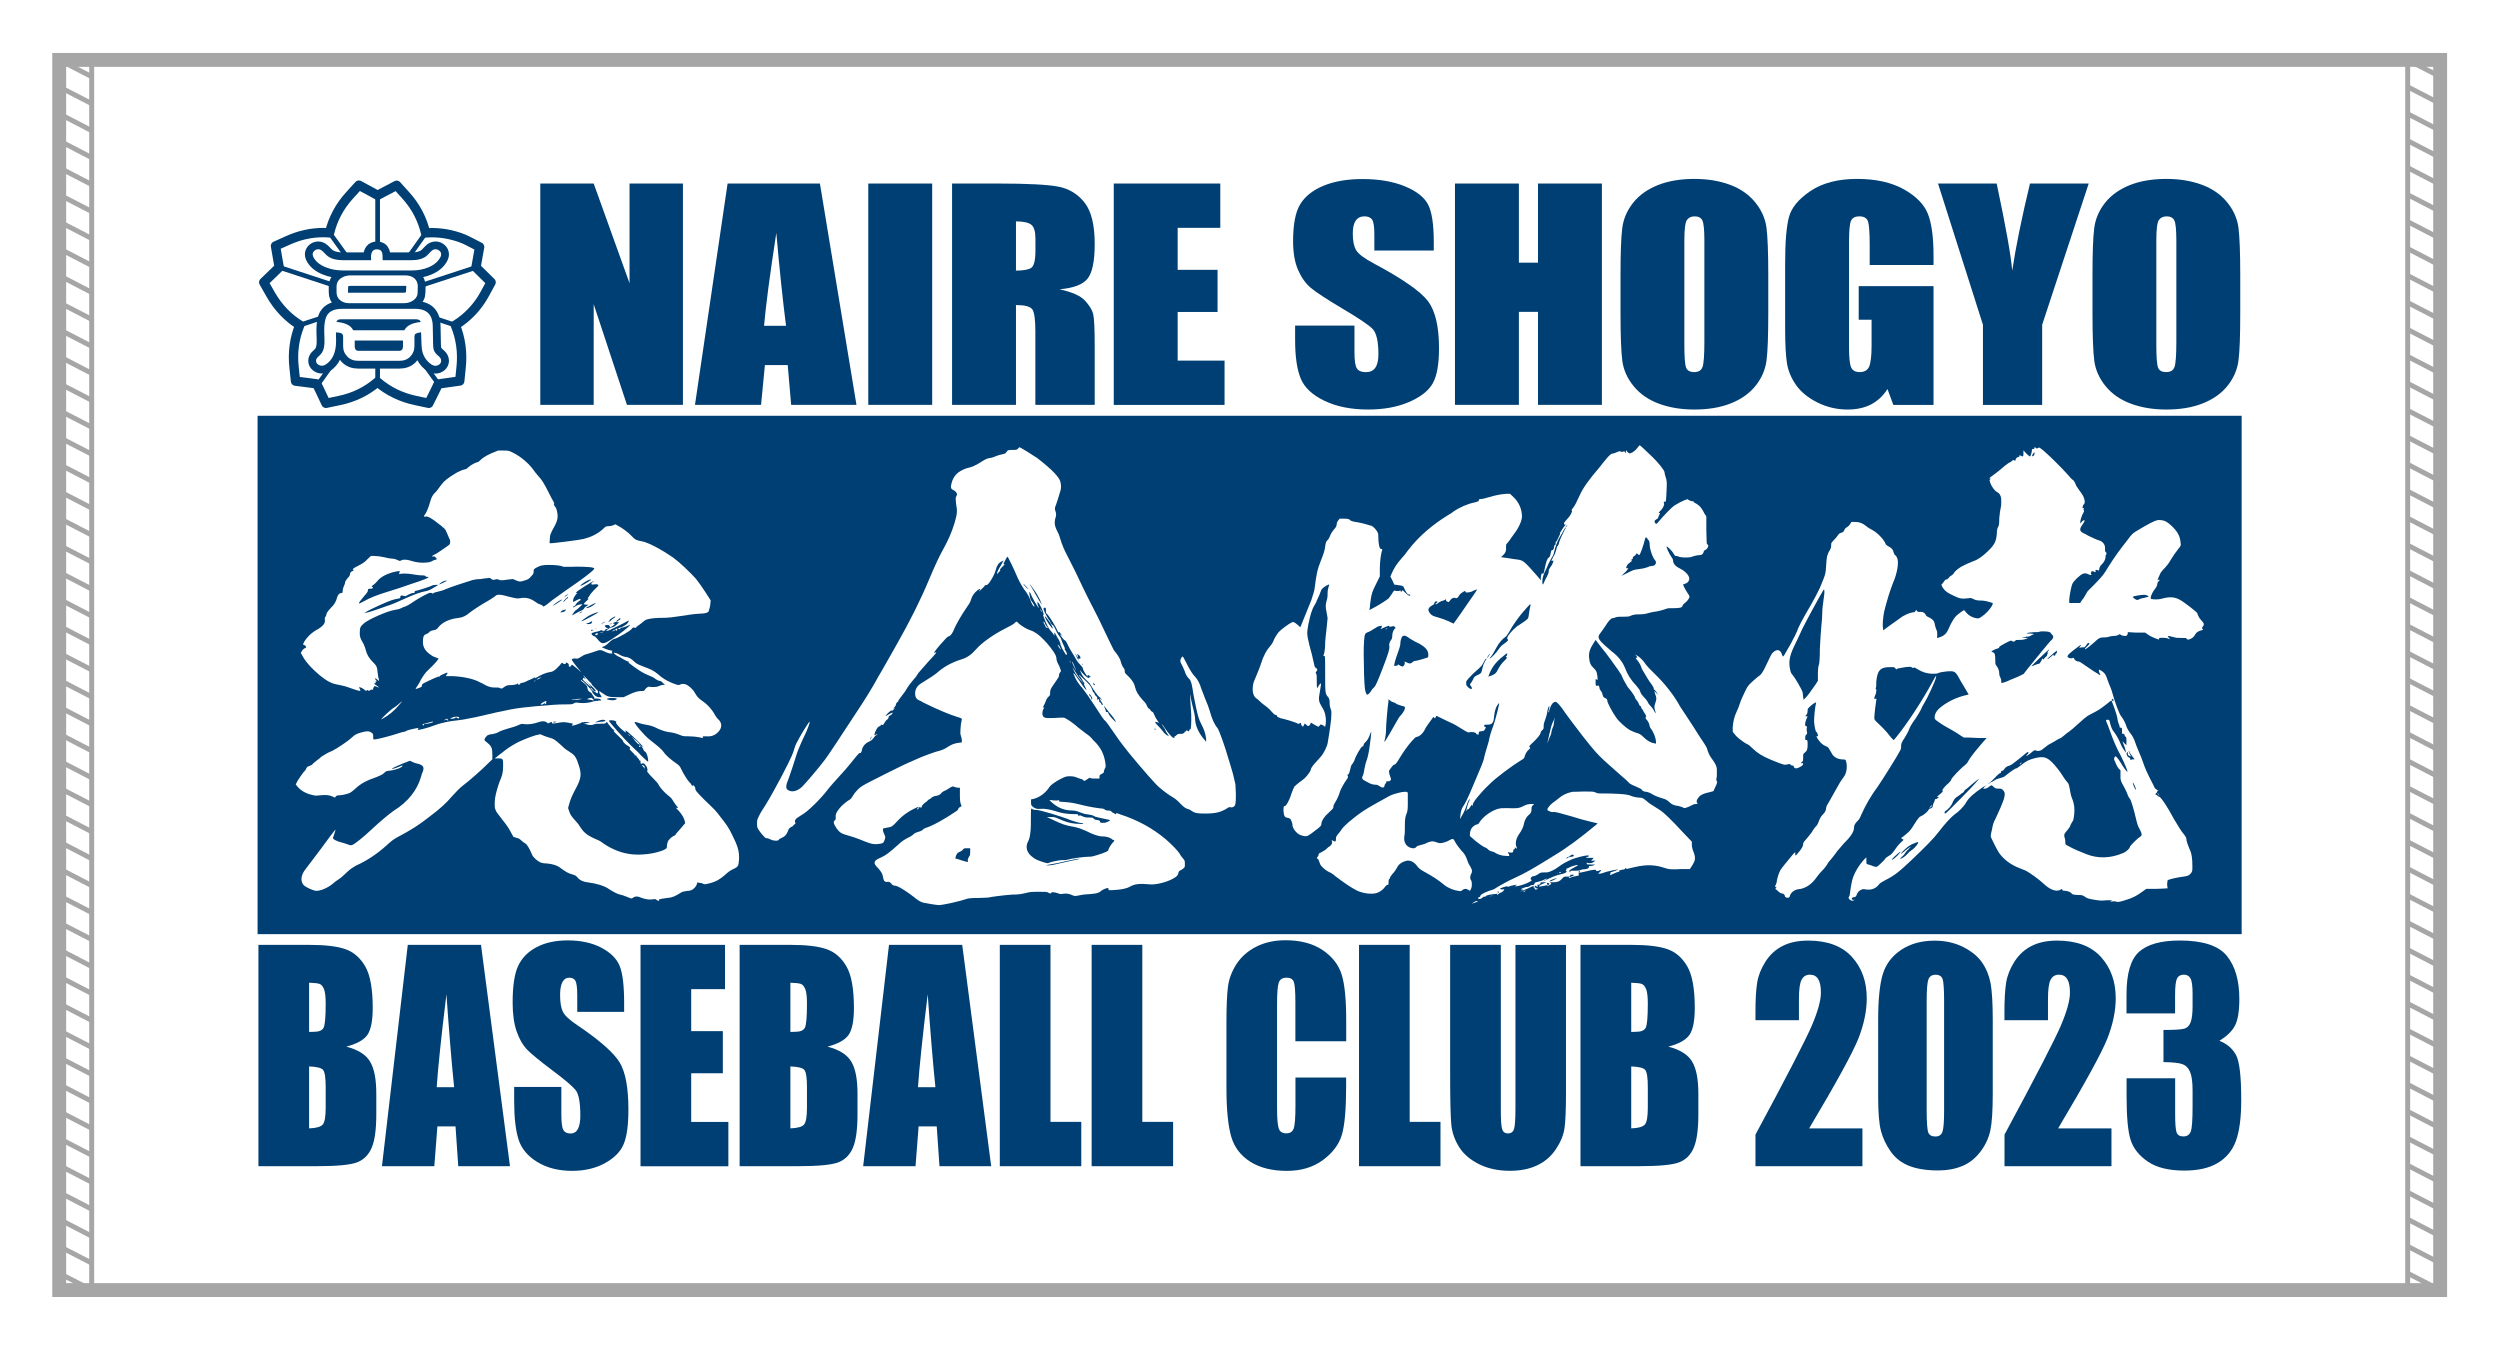 <?xml version="1.0" encoding="utf-8"?>
<!-- Generator: Adobe Illustrator 27.5.0, SVG Export Plug-In . SVG Version: 6.00 Build 0)  -->
<svg version="1.1" id="_x36_039" xmlns="http://www.w3.org/2000/svg" xmlns:xlink="http://www.w3.org/1999/xlink" x="0px" y="0px"
	 viewBox="0 0 3571.7 1927.6" style="enable-background:new 0 0 3571.7 1927.6;" xml:space="preserve">
<style type="text/css">
	.st0{fill:#FFFFFF;}
	.st1{fill:none;stroke:#A6A6A6;stroke-width:19.843;stroke-miterlimit:10;}
	.st2{fill:none;stroke:#A6A6A6;stroke-width:7.087;stroke-miterlimit:10;}
	.st3{fill:#003F73;}
	.st4{fill:none;stroke:#003F73;stroke-width:13.363;stroke-linejoin:round;}
	.st5{fill:none;stroke:#003F73;stroke-width:6.682;}
	.st6{fill:none;stroke:#003F73;stroke-width:20.045;stroke-miterlimit:10;}
	.st7{fill:none;stroke:#003F73;stroke-width:2.227;stroke-miterlimit:10;}
</style>
<rect y="0" class="st0" width="3571.7" height="1927.6"/>
<g>
	<rect x="84.6" y="85.6" class="st1" width="3401.6" height="1757.5"/>
	<g>
		<g>
			<rect x="84.6" y="85.6" class="st2" width="46.4" height="1757.5"/>
			<line class="st2" x1="84.6" y1="85.6" x2="130.9" y2="109.5"/>
			<line class="st2" x1="84.6" y1="124.1" x2="130.9" y2="148"/>
			<line class="st2" x1="84.6" y1="162.6" x2="130.9" y2="186.6"/>
			<line class="st2" x1="84.6" y1="201.1" x2="130.9" y2="225.1"/>
			<line class="st2" x1="84.6" y1="239.6" x2="130.9" y2="263.6"/>
			<line class="st2" x1="84.6" y1="278.2" x2="130.9" y2="302.1"/>
			<line class="st2" x1="84.6" y1="316.7" x2="130.9" y2="340.7"/>
			<line class="st2" x1="84.6" y1="355.2" x2="130.9" y2="379.2"/>
			<line class="st2" x1="84.6" y1="393.7" x2="130.9" y2="417.7"/>
			<line class="st2" x1="84.6" y1="432.3" x2="130.9" y2="456.2"/>
			<line class="st2" x1="84.6" y1="470.8" x2="130.9" y2="494.7"/>
			<line class="st2" x1="84.6" y1="509.3" x2="130.9" y2="533.3"/>
			<line class="st2" x1="84.6" y1="547.8" x2="130.9" y2="571.8"/>
			<line class="st2" x1="84.6" y1="586.4" x2="130.9" y2="610.3"/>
			<line class="st2" x1="84.6" y1="624.9" x2="130.9" y2="648.8"/>
			<line class="st2" x1="84.6" y1="663.4" x2="130.9" y2="687.4"/>
			<line class="st2" x1="84.6" y1="701.9" x2="130.9" y2="725.9"/>
			<line class="st2" x1="84.6" y1="740.4" x2="130.9" y2="764.4"/>
			<line class="st2" x1="84.6" y1="779" x2="130.9" y2="802.9"/>
			<line class="st2" x1="84.6" y1="817.5" x2="130.9" y2="841.5"/>
			<line class="st2" x1="84.6" y1="856" x2="130.9" y2="880"/>
			<line class="st2" x1="84.6" y1="894.5" x2="130.9" y2="918.5"/>
			<line class="st2" x1="84.6" y1="933.1" x2="130.9" y2="957"/>
			<line class="st2" x1="84.6" y1="971.6" x2="130.9" y2="995.5"/>
			<line class="st2" x1="84.6" y1="1010.1" x2="130.9" y2="1034.1"/>
			<line class="st2" x1="84.6" y1="1048.6" x2="130.9" y2="1072.6"/>
			<line class="st2" x1="84.6" y1="1087.1" x2="130.9" y2="1111.1"/>
			<line class="st2" x1="84.6" y1="1125.7" x2="130.9" y2="1149.6"/>
			<line class="st2" x1="84.6" y1="1164.2" x2="130.9" y2="1188.2"/>
			<line class="st2" x1="84.6" y1="1202.7" x2="130.9" y2="1226.7"/>
			<line class="st2" x1="84.6" y1="1241.2" x2="130.9" y2="1265.2"/>
			<line class="st2" x1="84.6" y1="1279.8" x2="130.9" y2="1303.7"/>
			<line class="st2" x1="84.6" y1="1318.3" x2="130.9" y2="1342.2"/>
			<line class="st2" x1="84.6" y1="1356.8" x2="130.9" y2="1380.8"/>
			<line class="st2" x1="84.6" y1="1395.3" x2="130.9" y2="1419.3"/>
			<line class="st2" x1="84.6" y1="1433.8" x2="130.9" y2="1457.8"/>
			<line class="st2" x1="84.6" y1="1472.4" x2="130.9" y2="1496.3"/>
			<line class="st2" x1="84.6" y1="1510.9" x2="130.9" y2="1534.9"/>
			<line class="st2" x1="84.6" y1="1549.4" x2="130.9" y2="1573.4"/>
			<line class="st2" x1="84.6" y1="1587.9" x2="130.9" y2="1611.9"/>
			<line class="st2" x1="84.6" y1="1626.5" x2="130.9" y2="1650.4"/>
			<line class="st2" x1="84.6" y1="1665" x2="130.9" y2="1688.9"/>
			<line class="st2" x1="84.6" y1="1703.5" x2="130.9" y2="1727.5"/>
			<line class="st2" x1="84.6" y1="1742" x2="130.9" y2="1766"/>
			<line class="st2" x1="84.6" y1="1780.6" x2="130.9" y2="1804.5"/>
			<line class="st2" x1="84.6" y1="1819.1" x2="130.9" y2="1843"/>
		</g>
		<rect x="3439.8" y="85.6" class="st2" width="46.4" height="1757.5"/>
		<line class="st2" x1="3439.8" y1="85.6" x2="3486.1" y2="109.5"/>
		<line class="st2" x1="3439.8" y1="124.1" x2="3486.1" y2="148"/>
		<line class="st2" x1="3439.8" y1="162.6" x2="3486.1" y2="186.6"/>
		<line class="st2" x1="3439.8" y1="201.1" x2="3486.1" y2="225.1"/>
		<line class="st2" x1="3439.8" y1="239.6" x2="3486.1" y2="263.6"/>
		<line class="st2" x1="3439.8" y1="278.2" x2="3486.1" y2="302.1"/>
		<line class="st2" x1="3439.8" y1="316.7" x2="3486.1" y2="340.7"/>
		<line class="st2" x1="3439.8" y1="355.2" x2="3486.1" y2="379.2"/>
		<line class="st2" x1="3439.8" y1="393.7" x2="3486.1" y2="417.7"/>
		<line class="st2" x1="3439.8" y1="432.3" x2="3486.1" y2="456.2"/>
		<line class="st2" x1="3439.8" y1="470.8" x2="3486.1" y2="494.7"/>
		<line class="st2" x1="3439.8" y1="509.3" x2="3486.1" y2="533.3"/>
		<line class="st2" x1="3439.8" y1="547.8" x2="3486.1" y2="571.8"/>
		<line class="st2" x1="3439.8" y1="586.4" x2="3486.1" y2="610.3"/>
		<line class="st2" x1="3439.8" y1="624.9" x2="3486.1" y2="648.8"/>
		<line class="st2" x1="3439.8" y1="663.4" x2="3486.1" y2="687.4"/>
		<line class="st2" x1="3439.8" y1="701.9" x2="3486.1" y2="725.9"/>
		<line class="st2" x1="3439.8" y1="740.4" x2="3486.1" y2="764.4"/>
		<line class="st2" x1="3439.8" y1="779" x2="3486.1" y2="802.9"/>
		<line class="st2" x1="3439.8" y1="817.5" x2="3486.1" y2="841.5"/>
		<line class="st2" x1="3439.8" y1="856" x2="3486.1" y2="880"/>
		<line class="st2" x1="3439.8" y1="894.5" x2="3486.1" y2="918.5"/>
		<line class="st2" x1="3439.8" y1="933.1" x2="3486.1" y2="957"/>
		<line class="st2" x1="3439.8" y1="971.6" x2="3486.1" y2="995.5"/>
		<line class="st2" x1="3439.8" y1="1010.1" x2="3486.1" y2="1034.1"/>
		<line class="st2" x1="3439.8" y1="1048.6" x2="3486.1" y2="1072.6"/>
		<line class="st2" x1="3439.8" y1="1087.1" x2="3486.1" y2="1111.1"/>
		<line class="st2" x1="3439.8" y1="1125.7" x2="3486.1" y2="1149.6"/>
		<line class="st2" x1="3439.8" y1="1164.2" x2="3486.1" y2="1188.2"/>
		<line class="st2" x1="3439.8" y1="1202.7" x2="3486.1" y2="1226.7"/>
		<line class="st2" x1="3439.8" y1="1241.2" x2="3486.1" y2="1265.2"/>
		<line class="st2" x1="3439.8" y1="1279.8" x2="3486.1" y2="1303.7"/>
		<line class="st2" x1="3439.8" y1="1318.3" x2="3486.1" y2="1342.2"/>
		<line class="st2" x1="3439.8" y1="1356.8" x2="3486.1" y2="1380.8"/>
		<line class="st2" x1="3439.8" y1="1395.3" x2="3486.1" y2="1419.3"/>
		<line class="st2" x1="3439.8" y1="1433.8" x2="3486.1" y2="1457.8"/>
		<line class="st2" x1="3439.8" y1="1472.4" x2="3486.1" y2="1496.3"/>
		<line class="st2" x1="3439.8" y1="1510.9" x2="3486.1" y2="1534.9"/>
		<line class="st2" x1="3439.8" y1="1549.4" x2="3486.1" y2="1573.4"/>
		<line class="st2" x1="3439.8" y1="1587.9" x2="3486.1" y2="1611.9"/>
		<line class="st2" x1="3439.8" y1="1626.5" x2="3486.1" y2="1650.4"/>
		<line class="st2" x1="3439.8" y1="1665" x2="3486.1" y2="1688.9"/>
		<line class="st2" x1="3439.8" y1="1703.5" x2="3486.1" y2="1727.5"/>
		<line class="st2" x1="3439.8" y1="1742" x2="3486.1" y2="1766"/>
		<line class="st2" x1="3439.8" y1="1780.6" x2="3486.1" y2="1804.5"/>
		<line class="st2" x1="3439.8" y1="1819.1" x2="3486.1" y2="1843"/>
	</g>
</g>
<rect x="368" y="466.3" class="st0" width="2834.6" height="996"/>
<g>
	<rect x="368" y="594" class="st3" width="2834.6" height="740.6"/>
	<g>
		<path class="st0" d="M886.8,936.3c1.4,0.7,5,2,5.7,2c6.4,0.7,9.2,2.7,13.5,6.8c3.5,3.4,5,4.1,19.2,9.5c7.8,2.7,12.8,6.8,19.2,12.2
			c5,4.1,12.8,8.1,20.6,10.8c4.3,1.4,5,1.4,7.8,0c2.1-0.7,3.5-0.7,6.4,0c4.3,1.4,10.6,6.8,13.5,12.2c2.8,4.7,4.3,6.8,7.8,9.5
			c9.2,6.1,16.3,13.5,20.6,21.6c1.4,2,2.8,4.7,4.3,6.1c5.7,4.7,6.4,10.8,2.8,16.2c-4.3,6.1-10.6,9.5-18.4,8.8h-5
			c-0.7,0.7-1.4,0-0.7,1.4c0.7,1.4,0.7,1.4-5,0c-3.5-0.7-9.2-1.4-14.2-1.4c-7.1,0-8.5,0-12.1-1.4c-5-2-10.6-4.1-17.7-4.7
			c-5.7-0.7-14.2-4.1-19.2-6.8c-1.4-0.7-5-2-7.8-2.7c-2.8-0.7-8.5-1.4-12.8-2.7c-4.3-1.4-7.8-2.7-8.5-2c-1.4,1.4,14.2,19.6,21.3,25
			c12.1,9.5,17.7,14.2,19.9,17.6c4.3,6.1,11.4,11.5,17,15.5c5,3.4,6.4,4.7,8.5,9.5c2.8,6.1,9.2,16.2,11.4,18.2
			c0.7,0.7,2.1,2,2.8,3.4c0.7,2,1.4,2.7,1.4,2c0.7-2.7,4.3,0.7,4.3,4.1c0,2,0.7,3.4,13.5,16.2c15.6,14.9,15.6,14.9,22.7,24.3
			c8.5,10.8,11.4,14.9,16.3,25c7.8,15.5,10.6,23.6,9.9,35.8c-0.7,9.5-1.4,10.1-8.5,13.5c-4.3,2-7.1,4.1-11.4,8.1
			c-7.1,6.1-12.1,9.5-22.7,12.2c-5.7,1.4-7.1,1.4-8.5,0.7c-0.7-0.7-2.8-1.4-5-1.4l-3.5-0.7l-0.7,2.7c-0.7,2.7-4.3,6.8-7.1,8.1
			c-1.4,0.7-4.3,1.4-7.1,1.4c-2.8,0.7-5.7,0.7-7.8,2c-9.9,6.1-12.8,7.4-20.6,8.1c-11.4,1.4-12.1,2-11.4,3.4c0.7,1.4-1.4,0.7-3.5-0.7
			c-1.4-1.4-2.8-1.4-6.4-0.7c-5,0.7-11.4-0.7-16.3-2.7c-4.3-2-7.8-2-10.6,0c-0.7,0.7-2.1,1.4-2.8,1.4c-0.7,0-3.5-1.4-7.1-2.7
			c-3.5-1.4-7.1-2.7-8.5-2.7c-3.5-0.7-11.4-4.7-16.3-8.1c-6.4-4.7-18.4-8.1-29.8-9.5c-6.4-0.7-11.4-2.7-14.9-6.8
			c-2.1-2.7-3.5-3.4-7.8-4.7c-5.7-1.4-9.9-4.1-16.3-8.8c-5-4.1-12.1-6.1-19.9-6.8c-4.3,0-7.1-0.7-9.2-1.4c-4.3-2-10.6-7.4-12.1-11.5
			c-2.8-6.8-6.4-13.5-9.2-15.5c-1.4-0.7-4.3-2.7-5.7-4.1c-2.1-2-3.5-3.4-7.1-4.1c-2.1-0.7-5-1.4-5-2c0-0.7-1.4-2.7-2.8-5.4
			c-2.8-5.4-5.7-10.1-12.8-18.9c-2.8-4.1-7.1-8.8-8.5-11.5c-2.1-4.7-2.1-4.7-2.1-11.5c0-5.4,0.7-8.8,1.4-12.2
			c0.7-2.7,1.4-6.1,2.1-8.1c0.7-2,2.1-7.4,3.5-10.8c3.5-8.1,5-12.2,5-22.3s0-10.8-7.1-10.8h-5l2.8-2c1.4-1.4,5-4.1,7.8-6.1
			c6.4-5.4,12.8-9.5,17.7-12.2c6.4-4.1,23.4-10.8,30.5-12.8l6.4-1.4l6.4,2.7c3.5,1.4,8.5,2.7,10.6,3.4c3.5,1.4,7.1,4.1,17,13.5
			c2.8,2.7,7.1,4.7,8.5,6.1c7.1,4.1,9.2,8.1,12.8,19.6s3.5,17.6-5,33.1c-4.3,8.1-7.1,14.2-8.5,19.6l-2.1,7.4l1.4,4.1
			c1.4,5.4,4.3,8.8,9.2,14.2c2.1,2.7,5,5.4,5.7,7.4c5.7,8.8,9.9,12.8,22,18.2c3.5,1.4,7.8,3.4,8.5,4.1c10.6,8.1,25.5,15.5,40.4,17.6
			c11.4,2,27.7,0.7,38.3-2c5-1.4,9.9-2.7,12.1-4.1c3.5-2,3.5-2,3.5-4.7c0-1.4,0.7-4.7,1.4-6.8c1.4-3.4,7.1-8.1,9.9-8.8
			c0.7,0,1.4-2,2.1-2.7c0.7-0.7,4.3-4.7,7.1-8.1l5.7-6.8l-0.7-3.4c-1.4-5.4-5-10.1-8.5-14.2c-2.1-2-3.5-3.4-3.5-4.1s0.7,0,1.4,0
			c1.4,0,1.4-0.7-1.4-3.4c-1.4-2-3.5-4.7-5-7.4c-1.4-2.7-3.5-4.7-7.1-7.4c-5-4.1-9.9-9.5-12.8-14.2c-0.7-2-3.5-5.4-6.4-8.1
			c-2.8-2.7-5.7-6.1-7.1-7.4c-1.4-2-2.1-2.7-2.8-3.4c-0.7,0,0-1.4,0-2.7c0-2.7-0.7-4.7-3.5-8.1c-1.4-2-2.8-2-4.3-1.4
			c-1.4,0.7-1.4,0.7-2.1-0.7v-2.7c0-0.7,0-0.7-0.7-0.7c-0.7,0-1.4-0.7-1.4-1.4c0-0.7-1.4-2-2.1-2.7c-0.7-0.7-1.4-1.4-1.4-2
			c0-0.7-0.7-1.4-2.1-1.4c-0.7,0-0.7,0-0.7-0.7s-1.4-2-3.5-4.1c-2.8-2.7-4.3-4.1-3.5-4.7c1.4-1.4,0-2.7-3.5-4.7
			c-3.5-2-6.4-5.4-6.4-6.8c0-0.7-2.8-3.4-6.4-6.8c-6.4-6.1-7.8-7.4-5.7-8.1c0.7,0,0-0.7-0.7-0.7c-1.4,0-3.5-2.7-7.8-8.1
			c-2.1-3.4-2.8-3.4-3.5-2c-0.7,1.4-1.4,1.4-7.8,1.4c-5,0-7.1,0-10.6,1.4c-2.1,0.7-4.3,0.7-7.8,0c-6.4-2-6.4-2-2.8-2
			c2.1,0,4.3-0.7,5-0.7c1.4-0.7,0-0.7-2.1-0.7c-2.8-0.7-5-0.7-5.7,0c-0.7,0.7-0.7,0.7-0.7,0s-0.7-0.7-2.8,0.7
			c-2.8,1.4-10.6,4.1-12.8,4.1c-0.7,0-0.7-0.7,0-1.4c1.4-1.4,1.4-1.4-1.4-2c-10.6-2-10.6-2-18.4-0.7c-8.5,1.4-9.2,1.4-9.2,0
			s0-1.4-2.1-0.7c-1.4,0.7-2.1,0.7-2.8,1.4c-0.7,0.7-1.4-0.7-2.8-1.4c-2.8-2-6.4-2-12.1,0c-5.7,2-13.5,3.4-19.2,2.7
			c-3.5-0.7-5-0.7-9.2,1.4c-2.8,1.4-9.2,3.4-14.2,4.7c-5,1.4-10.6,3.4-12.1,4.1c-2.8,2-7.1,3.4-11.4,4.1c-2.1,0-4.3,0.7-5.7,1.4
			c-2.1,0.7-5,5.4-5,6.8c0,0.7,2.8,2.7,5,4.7c5.7,4.7,6.4,8.1,6.4,16.9v6.1l-6.4,6.1c-7.1,7.4-26.2,24.3-36.9,32.4
			c-4.3,3.4-9.2,8.8-14.2,14.2c-9.2,10.8-17.7,18.2-31.2,28.4c-17,13.5-28.4,20.3-46.1,29.7c-6.4,3.4-10.6,6.8-15.6,11.5
			c-14.2,12.8-28.4,22.3-44.7,29.7c-3.5,2-7.8,4.7-11.4,8.1c-3.5,3.4-8.5,8.1-11.4,10.1c-2.8,2-7.1,4.7-9.2,6.8
			c-7.8,6.8-19.2,11.5-25.5,10.8c-4.3-0.7-12.8-4.7-16.3-7.4c-5.7-5.4-5-14.9,2.1-23.6c0.7-0.7,11.4-14.9,22-29.1
			c21.3-29.1,21.3-28.4,20.6-26.4c-0.7,2.7-2.8,9.5-3.5,10.8c-0.7,2,6.4,5.4,12.8,6.8c2.8,0.7,6.4,2,8.5,2.7
			c2.8,1.4,4.3,1.4,6.4,0.7c3.5-1.4,15.6-10.8,28.4-23c11.4-10.8,25.5-22.3,30.5-25.7c20.6-12.8,33.3-29.1,39-48
			c0.7-3.4,2.1-6.8,2.8-8.1c2.1-6.1,0.7-8.8-5.7-10.8c-2.1-0.7-6.4-1.4-8.5-2.7l-4.3-2l-5,2c-5.7,2-21.3,8.8-20.6,9.5
			c0.7,0.7,8.5-2,11.4-3.4c3.5-1.4,3.5-2,3.5-0.7c0,2-9.9,6.1-18.4,6.8c-5,0.7-5,0.7-7.8,3.4c-2.1,2-5,3.4-9.9,5.4
			c-15.6,5.4-23.4,9.5-31.9,17.6c-2.1,2-5.7,4.7-7.1,5.4c-5,2-12.1,3.4-14.9,3.4c-2.1,0-3.5,0-5,1.4l-1.4,2l-2.8-1.4
			c-5.7-2.7-10.6-2.7-18.4-2c-6.4,0.7-6.4,0.7-12.1-0.7c-8.5-2-15.6-6.1-20.6-12.2l-2.1-2.7l2.8-5.4c3.5-5.4,6.4-9.5,8.5-12.2
			c1.4-1.4,2.8-2.7,3.5-4.7c1.4-2.7,2.1-3.4,5-4.1c2.1-0.7,3.5-1.4,5-3.4c1.4-1.4,4.3-3.4,5.7-4.7c2.1-1.4,3.5-2.7,4.3-3.4
			c0.7-0.7,2.1-2,3.5-2.7c1.4-0.7,3.5-2,5.7-3.4c2.1-1.4,5.7-2.7,8.5-4.1c5.7-2.7,22-13.5,27.7-18.9c5-4.7,7.1-5.4,14.2-7.4
			c7.1-2,10.6-2,14.2,0.7c2.1,1.4,2.1,2.7,2.1,6.1c0,3.4,0,3.4,1.4,3.4c4.3,0,24.8-5.4,36.9-9.5c2.1-0.7,5-1.4,5.7-1.4
			c0.7,0,2.8-0.7,3.5-1.4c1.4-0.7,5-2,16.3-4.1c0.7,0,1.4-0.7,0.7,0.7c-0.7,0.7-1.4,1.4-0.7,2c0.7,0.7,16.3-3.4,22.7-6.1
			c8.5-3.4,24.1-6.8,33.3-7.4c5.7-0.7,11.4-1.4,27-4.7c49-11.5,56-12.8,85.1-15.5c22-2,34.1-2.7,41.9-2.7c9.2,0,10.6,0,12.8-1.4
			c2.1-1.4,3.5-1.4,7.8-0.7c6.4,0.7,13.5,0,19.9-2c2.8-0.7,5-1.4,5.7-0.7c0.7,0.7,0.7-0.7,1.4-0.7h2.8c2.1,0,2.1,0,0.7-1.4
			c-0.7-0.7-2.1-1.4-5.7-1.4s-4.3,0-3.5-0.7c0.7-0.7,0-1.4-0.7-2c-0.7-0.7-1.4-2-2.1-3.4c-0.7-1.4-2.1-2.7-3.5-3.4
			c-1.4-0.7-2.1-1.4-2.8-3.4c-0.7-1.4-0.7-2.7-0.7-3.4c0-0.7-1.4-3.4-4.3-5.4c-2.8-2-5-4.1-5-4.7c0-0.7,2.1,0.7,4.3,2.7
			c5,4.7,12.1,12.8,12.1,14.2c0,1.4,4.3,6.1,6.4,6.8c1.4,0.7,2.8,0.7,4.3,0.7h2.8l-1.4-2.7c-0.7-1.4-2.1-2.7-2.1-4.1v-2l5,3.4
			c6.4,4.7,9.2,5.4,20.6,5.4h9.2l7.1-3.4c8.5-4.1,13.5-5.4,18.4-5.4c3.5,0,3.5,0,5-2c1.4-2.7,5-4.7,6.4-4.1
			c2.1,0.7,9.9,0.7,12.8-0.7c1.4-0.7,5-2,6.4-2h2.8l-2.8-2.7c-1.4-1.4-2.8-2.7-3.5-2.7c-2.1,0-6.4-2-8.5-4.1c-0.7-0.7-5-2.7-9.9-4.7
			c-6.4-2.7-10.6-5.4-18.4-10.8c-8.5-6.1-9.9-7.4-8.5-7.4c1.4-0.7,0.7-0.7,0-0.7c-1.4,0-3.5-1.4-5-2c-1.4-0.7-5-2.7-7.1-4.1
			c-5-2-9.2-5.4-9.2-6.1C876.2,931.5,883.3,933.5,886.8,936.3z M711.6,643.7h7.1c7.8,0,7.8,0,13.5,2.7c12.1,6.1,22.7,14.9,30.5,25.7
			c2.1,3.4,5.7,6.8,6.4,8.1c4.3,4.1,9.2,12.2,14.2,22.3c2.8,6.1,6.4,12.2,7.1,13.5c1.4,2,1.4,3.4,1.4,4.1c-0.7,0.7-0.7,1.4,0,2
			c2.8,3.4,3.5,5.4,4.3,10.1c1.4,6.8,0,12.2-2.8,17.6c-7.1,12.8-7.8,14.9-7.8,20.9c0,2.7-0.7,4.7,0,5.4c0.7,0.7,43.3-4.7,48.2-6.1
			c10.6-2.7,19.2-6.8,27-13.5c5-4.7,5-4.7,8.5-4.7c2.1,0,5.7-0.7,7.1-1.4l2.8-1.4l3.5,2c5.7,2.7,15.6,10.1,19.9,14.9
			c5,5.4,7.1,6.1,14.2,7.4c9.2,1.4,29.1,12.2,45.4,23.6c8.5,6.1,24.8,21.6,31.9,29.7c2.8,3.4,9.2,12.2,13.5,18.9l7.8,12.2l-0.7,7.4
			c-0.7,4.1-2.1,7.4-2.1,8.1c-0.7,2-5,3.4-10.6,3.4c-2.1,0-12.8,0.7-23.4,2.7c-18.4,2.7-23.4,3.4-32.6,3.4s-14.2,0.7-17.7,1.4
			c-4.3,0.7-6.4,1.4-9.9,4.7c-2.8,2-5.7,4.7-7.1,5.4c-1.4,0.7-2.1,1.4-2.1,2c0,0.7-0.7,0.7-2.1,0.7c-2.1-0.7-2.8-0.7-4.3,1.4
			c-1.4,2.7-19.2,12.8-24.1,14.2c-2.8,0.7-4.3,1.4-9.2,6.1c-3.5,3.4-7.1,5.4-7.8,5.4c-0.7,0-1.4,0-1.4,0.7c0,0.7,10.6,4.7,12.8,4.7
			c1.4,0,2.8,0.7,1.4,1.4c-0.7,0-0.7,0.7,0,1.4c0.7,0.7,0.7,1.4,0,1.4c-2.1,0.7-6.4-0.7-10.6-2.7c-5-2.7-7.1-2.7-12.1-0.7
			c-3.5,1.4-10.6,3.4-17,5.4c-1.4,0.7-3.5,2-5.7,3.4c-2.8,2-4.3,2-5.7,2c-2.8-0.7-6.4,0-6.4,1.4c0,0.7,3.5,6.1,12.1,16.2
			c2.1,2.7,2.1,2.7,0,0.7c-1.4-1.4-4.3-4.1-7.1-6.1c-5-4.1-5-4.1-5.7-2.7c0,0.7-0.7,2-2.1,2c-1.4,0-1.4,0-1.4-1.4
			c0-1.4,0-2.7-1.4-3.4l-2.1-1.4l-0.7,1.4c-1.4,1.4-2.8,1.4-4.3,0c-0.7-0.7-0.7-0.7-1.4-0.7c-0.7,0-2.1,2.7-5,5.4
			c-5,5.4-7.8,7.4-13.5,8.1c-1.4,0-7.8,2-12.8,4.7c-5,2.7-8.5,4.7-7.8,4.1c2.1-2,0.7-2-1.4-0.7c-1.4,0.7-3.5,2-5.7,2.7
			c-2.1,0.7-4.3,2-5.7,2.7c-1.4,0.7-3.5,1.4-4.3,1.4c-2.1,0-4.3,1.4-5,3.4c-0.7,0.7,0-0.7-0.7-0.7c-0.7,0-0.7-0.7-0.7-1.4
			c0.7-0.7,0-0.7-2.1,0.7c-1.4,0.7-5,1.4-8.5,1.4c-5,0-6.4,0.7-9.2,2.7c-3.5,2.7-4.3,2.7-6.4,1.4c-0.7-0.7-4.3-0.7-7.8-0.7
			c-4.3,0-6.4-0.7-11.4-2.7c-2.8-1.4-7.1-4.1-9.2-4.7c-7.8-4.7-23.4-8.1-38.3-8.8h-10.6l1.4-2c2.1-2.7,1.4-3.4-0.7-2.7
			c-5,2-9.2,4.1-9.2,4.7c0.7,0.7-0.7,0.7-2.1,0.7c-2.8,0.7-22,9.5-22.7,10.8c-0.7,0.7-0.7,2-0.7,2.7c0,1.4-1.4,1.4-4.3,2.7
			c-2.1,0.7-3.5,1.4-4.3,1.4c-0.7-0.7,0.7-2,2.1-4.1c1.4-2,4.3-6.8,5.7-10.1c2.8-4.7,5-8.1,9.2-12.2c3.5-3.4,9.2-8.8,11.4-11.5
			l4.3-5.4l-3.5-1.4c-2.1-0.7-2.8-1.4-3.5-1.4c-0.7,0-1.4-0.7-3.5-2c-8.5-5.4-12.1-11.5-12.1-18.9c0-6.1,0.7-9.5,3.5-10.8
			c1.4-0.7,3.5-1.4,5-2.7c1.4-2,2.8-2.7,6.4-3.4c4.3-0.7,5-1.4,7.1-4.1c5.7-7.4,16.3-12.2,29.1-13.5c5.7-0.7,9.9-2.7,15.6-7.4
			c5-4.1,19.9-13.5,26.2-16.9c2.1-1.4,5.7-3.4,8.5-5.4c4.3-3.4,4.3-3.4,7.8-3.4c2.1,0,6.4,0.7,8.5,1.4c2.1,0.7,7.1,2,10.6,2.7
			c5.7,1.4,7.8,1.4,11.4,0.7c7.8-1.4,14.9,0.7,22,6.1c2.1,1.4,4.3,2.7,5,2.7c0.7,0,2.1,0.7,3.5,1.4l2.1,2l4.3-2.7
			c2.1-1.4,5.7-4.7,8.5-6.8c2.8-2,10.6-7.4,17-12.2c14.9-10.1,26.2-18.2,34.8-25c8.5-6.8,9.2-8.1,6.4-8.8c-2.8-1.4-22-2-31.9-1.4
			h-10.6c-2.1-1.4-9.9-2.7-19.9-2.7c-10.6,0-12.8,0.7-19.2,4.1c-3.5,2-3.5,2.7-3.5,4.7c0,2.7,0,4.1-3.5,7.4
			c-3.5,4.1-4.3,4.7-12.1,6.8c-3.5,1.4-6.4,0.7-10.6-1.4l-3.5-1.4l-7.1,0.7c-8.5,1.4-10.6,1.4-13.5,0c-2.1-0.7-2.1-0.7-5,0
			c-2.8,0.7-2.8,0.7-5-0.7c-1.4-1.4-2.8-2-5-1.4c-1.4,0-6.4,0.7-10.6,1.4c-4.3,0-9.2,0.7-11.4,1.4c-9.2,2.7-31.2,10.1-36.2,12.2
			c-2.8,1.4-8.5,3.4-12.1,4.1c-3.5,0.7-7.8,2-7.8,2.7c-0.7,0.7-0.7,0.7-1.4,0c-0.7-0.7-2.1-0.7-3.5-0.7c-3.5,0.7-17.7,8.8-22.7,12.2
			c-5.7,4.1-11.4,7.4-14.9,8.1l-4.3,2c-1.4,0.7-3.5,1.4-7.8,2c-10.6,1.4-37.6,13.5-44,18.9c-5.7,4.7-6.4,6.8-6.4,13.5
			c0,5.4,0,7.4,5,15.5c0.7,1.4,2.8,6.1,3.5,9.5c2.1,7.4,4.3,10.8,9.9,16.9c5.7,5.4,6.4,7.4,7.1,14.9c0.7,3.4,0.7,7.4,1.4,8.8
			c1.4,4.1,0.7,4.1-2.1,1.4c-2.8-2.7-4.3-1.4-1.4,1.4c1.4,1.4,1.4,1.4,0,1.4c-1.4,0-0.7,0.7-0.7,1.4c0,0.7,0,1.4-1.4,1.4
			c-1.4,0-1.4,0.7,2.1,2.7c4.3,2.7,5,4.1,2.1,2.7c-2.8-1.4-5.7-2-5-1.4c0,0.7,0.7,1.4,0,1.4c-0.7,0-1.4,0.7-1.4,2c0,2,0,2-2.1,1.4
			c-0.7,0-2.1,0.7-2.8,1.4c-0.7,0.7-0.7,0.7-2.1,0c-1.4-0.7-1.4-1.4-2.1,0c-0.7,0.7-1.4,0.7-2.8-0.7c-2.1-2-6.4-4.1-7.8-4.1
			c-0.7,0,0,1.4,0.7,2.7c0.7,0.7,0.7,1.4,0.7,2c0,1.4-2.8,0.7-16.3-4.1c-5-2-12.1-3.4-15.6-4.1c-9.2-1.4-16.3-5.4-26.2-13.5
			c-10.6-8.8-19.2-18.2-23.4-25.7l-3.5-6.1l1.4-2.7c0.7-1.4,2.8-3.4,4.3-4.1c2.1-0.7,2.1-1.4,1.4-2.7c0-0.7-2.1-2-2.8-2
			c-1.4-0.7-1.4-0.7-0.7-2c2.8-6.8,11.4-15.5,19.2-19.6c8.5-4.7,12.8-9.5,11.4-14.9c0-1.4,0-2.7,0.7-3.4c0.7-0.7,1.4-2,1.4-2.7
			c0-2.7,2.1-5.4,6.4-10.1c5-4.7,7.8-9.5,9.2-15.5c1.4-4.1,3.5-6.1,6.4-6.1c1.4,0,1.4,0,1.4-2.7c0-1.4,0.7-4.7,1.4-6.1
			c0.7-1.4,2.1-4.7,2.1-6.1c0-1.4,1.4-3.4,3.5-6.1c2.8-2.7,3.5-4.1,3.5-6.1c0.7-2.7,1.4-3.4,5-4.7c0.7,0,0-0.7-0.7-1.4
			c-0.7-0.7,0-2,7.1-5.4c6.4-3.4,9.9-5.4,13.5-9.5l5-4.7h5c3.5,0,9.2,0.7,14.9,2c5,1.4,10.6,2,12.1,2c2.1,0,5,1.4,6.4,2
			c2.8,1.4,2.8,1.4,5.7,0c3.5-1.4,8.5-0.7,14.9,1.4c6.4,2,14.9,2.7,19.9,2c2.1,0,6.4-0.7,8.5-2c2.1-1.4,4.3-2,5-2
			c2.1,0,2.1-1.4,0-3.4c-1.4-1.4-2.1-1.4-3.5-1.4c-2.8,0.7-2.1-0.7,2.1-2.7c2.1-0.7,5.7-3.4,7.8-4.7c2.1-1.4,5.7-4.1,7.8-5.4
			c2.1-1.4,5-3.4,5.7-4.1c1.4-2.7,1.4-6.1-0.7-9.5c-0.7-1.4-2.1-5.4-3.5-8.1c-1.4-3.4-2.8-5.4-5-6.8c-1.4-1.4-3.5-3.4-5.7-4.7
			c-9.2-7.4-16.3-12.2-19.9-10.8c-2.1,0.7-2.1-1.4,0-3.4c1.4-2,5-9.5,7.1-17.6c2.1-7.4,3.5-10.1,9.2-15.5c0.7-0.7,5.7-7.4,7.1-9.5
			c3.5-4.7,8.5-8.8,18.4-14.9c6.4-4.1,12.1-6.1,15.6-6.8c1.4,0,3.5-2,5-3.4c2.8-2.7,10.6-6.8,12.8-6.8c0.7,0,2.1-1.4,4.3-3.4
			c2.8-2.7,5.7-4.7,14.2-8.8L711.6,643.7z M559.7,818c-9.2,2.7-17,7.4-20.6,12.2c-1.4,1.4-3.5,4.1-5.7,5.4c-2.8,2-2.8,2.7-2.1,2.7
			c0.7,0,1.4,0.7,1.4,1.4c0,0.7-0.7,1.4-3.5,1.4c-3.5,0-3.5,0.7-3.5,2c0,2-1.4,4.1-5.7,8.8c-3.5,4.1-7.8,9.5-7.1,10.1
			c0.7,0.7,3.5-1.4,6.4-2.7c9.2-5.4,22-10.1,33.3-13.5c13.5-4.1,23.4-7.4,36.9-12.2c14.9-4.7,22.7-8.1,22.7-8.8
			c0-0.7-1.4-0.7-2.8-0.7c-0.7,0-1.4-0.7-2.1-1.4c-0.7-0.7-2.8-0.7-5.7-0.7c-2.1,0-7.8-0.7-11.4-1.4c-7.8-1.4-14.9-1.4-18.4-0.7
			c-2.1,0.7-2.1,0.7-1.4-0.7c0-0.7,0.7-2,0.7-2.7C572.5,815.3,566.8,816,559.7,818z M626.4,835.6h-4.3c-2.1,0-5,0.7-5.7,1.4
			c-2.8,1.4-17.7,6.1-20.6,6.8c-2.1,0-3.5,0.7-3.5,2c0,1.4,0,1.4-2.1,1.4c-2.1,0-7.8,2.7-9.9,4.1c-0.7,0.7-1.4,0.7-3.5,0
			c-2.1-0.7-3.5-0.7-4.3,0c-0.7,0.7-0.7,2-0.7,2.7c0,0.7-0.7,0.7-3.5,1.4c-2.1,0-5.7,1.4-8.5,2c-5,1.4-31.9,13.5-36.9,16.9l-2.8,2
			l2.1-0.7c4.3-0.7,14.9-4.1,22-6.8c3.5-1.4,9.9-3.4,13.5-4.7c4.3-1.4,12.8-5.4,20.6-8.8c13.5-6.1,22.7-9.5,30.5-10.8
			c2.8-0.7,6.4-2,10.6-4.7L626.4,835.6z M569,1008.5c-5.7,6.8-13.5,13.5-23.4,18.9c-2.1,1.4-0.7-0.7,5.7-6.8c5-4.7,9.9-8.8,11.4-9.5
			c1.4-0.7,5-3.4,7.1-5.4C576.1,1000.4,576.1,1000.4,569,1008.5z M618.6,1031.5c0,0.7-7.1,2.7-11.4,2.7c-1.4,0-1.4,0-1.4,0.7
			c0.7,1.4-0.7,2-2.1,0.7c-0.7-0.7,0.7-1.4,6.4-2.7C619.3,1030.8,618.6,1030.2,618.6,1031.5z M632.8,830.8c-2.8,1.4-6.4,4.1-5,4.1
			c0.7,0,7.8-3.4,9.9-4.7C639.9,828.8,635.7,829.5,632.8,830.8z M639.9,1028.1c0.7,0.7,0.7,1.4,0,1.4c-0.7,0-0.7,0-0.7-0.7
			c0-0.7-0.7-0.7-1.4-0.7c-4.3,1.4-4.3,1.4-2.1,0C638.5,1026.1,639.2,1026.8,639.9,1028.1z M656.2,1025.4c0,1.4-2.1,1.4-3.5,0
			c-0.7-0.7-1.4-0.7-2.1,0c-0.7,0.7-2.1,1.4-4.3,1.4h-3.5l2.8-1.4C649.1,1023.4,656.2,1023.4,656.2,1025.4z M764.8,972.7
			c-0.7,0.7-0.7,0.7-1.4,0.7c-0.7,0-0.7,0,0-0.7C764.8,972.1,765.5,972.1,764.8,972.7z M771.9,968.7c-2.1,1.4-5.7,2.7-5,2
			c0-0.7,1.4-1.4,2.8-2C773.3,967.3,774,967.3,771.9,968.7z M780.4,1002.5c-0.7,0.7-0.7,1.4,0,1.4c0.7,0,0,0.7-0.7,1.4
			c-1.4,1.4-1.4,1.4-1.4,0c0-1.4,0-1.4-1.4,0c-1.4,1.4-4.3,2-4.3,0.7c0-0.7,2.1-2,3.5-2.7C779.7,1001.1,781.8,1001.1,780.4,1002.5z
			 M802.4,856.5c-0.7,0-9.2,5.4-12.1,8.1c-2.8,2.7,7.1-3.4,10.6-6.1C802.4,857.9,803.1,856.5,802.4,856.5z M790.3,1031.5
			c-0.7,0.7,0,0.7,1.4,0.7c1.4,0,2.1,0,2.8-0.7C795.3,1030.8,791.7,1030.8,790.3,1031.5z M808.1,870.7c0-0.7,0-0.7-0.7,0
			c0,0.7-1.4,0.7-2.1,0.7c-0.7,0-1.4,0.7-2.8,1.4l-2.1,2h2.1c1.4,0,2.8-0.7,4.3-1.4C808.1,872.7,808.1,871.4,808.1,870.7z
			 M811.6,852.5c-0.7,0-7.8,7.4-7.1,7.4s2.1-0.7,2.8-2c1.4-1.4,2.1-2.7,2.8-2.7c0.7,0,1.4-1.4,1.4-2S812.3,852.5,811.6,852.5z
			 M808.8,850.4c-2.1,1.4-2.8,2-2.1,2c0.7,0,2.1-0.7,3.5-2C813,847.7,813,847.7,808.8,850.4z M828.6,998.4h2.8l-2.8,0.7
			c-2.8,0.7-13.5,1.4-12.1,0.7c0.7,0,3.5-0.7,5.7-0.7C824.4,998.4,827.2,998.4,828.6,998.4z M848.5,830.2
			c-2.1,0-24.1,14.2-25.5,16.2c0,0.7,0,0.7,0.7,0.7c1.4,0,1.4,0-0.7,2c-2.1,2.7-4.3,6.1-4.3,8.8c0,0.7,0,2,0.7,2
			c0.7,0,2.1-1.4,5-2.7c4.3-2,5-2,5-0.7c0,0.7,0,0.7-0.7,1.4c-2.8,1.4-5.7,4.7-6.4,6.1c0,0.7-1.4,2-2.1,2c-0.7,0-1.4,0.7-1.4,1.4
			c0,0.7,0.7,0.7,3.5-1.4c2.8-2,7.1-2.7,9.2-2.7c1.4,0,0,0.7-3.5,4.1c-2.1,2-4.3,4.1-5,4.1c-0.7,0-4.3,4.7-5.7,7.4
			c0,0.7,1.4-0.7,4.3-2c2.8-1.4,5.7-3.4,7.8-4.1c2.1-0.7,4.3-2,5-3.4c0.7-1.4,2.1-2.7,3.5-3.4l2.8-2h-2.1c-5.7-0.7-5.7-0.7-1.4-4.7
			c2.8-2.7,4.3-4.1,3.5-4.1c-1.4,0-1.4-0.7,0-2c0.7-0.7,1.4-1.4,1.4-2c0-0.7,2.8-4.1,6.4-8.1c3.5-3.4,6.4-6.1,6.4-6.8
			c0-1.4-2.8-2-5.7-1.4c-4.3,0.7-4.3,0-4.3-0.7c0-1.4,0.7-2,2.1-2.7C847.8,830.8,849.2,830.2,848.5,830.2z M829.3,874.8
			c-1.4,0.7-2.1,1.4-1.4,1.4c0.7,0,2.1-0.7,2.8-1.4C832.9,872.7,832.2,872.7,829.3,874.8z M844.2,828.1c-1.4-1.4-14.2,6.1-14.9,8.8
			c-0.7,1.4,11.4-5.4,13.5-7.4C843.5,828.8,844.9,828.8,844.2,828.1z M845.7,877.5c-5,2-15.6,9.5-14.9,10.1
			c0.7,0.7,24.1-12.2,24.1-12.8C854.9,874.1,850.6,875.4,845.7,877.5z M839.3,970.7c2.8,3.4,5.7,5.4,5.7,6.1c0,0.7,2.1,3.4,5,6.1
			c3.5,3.4,5,4.7,4.3,5.4c-0.7,0,0,0.7,0,1.4c0.7,0.7-0.7,0.7-1.4,0.7c-0.7,0-1.4-1.4-2.1-1.4c-1.4,0-7.1-4.7-7.1-6.1
			c0-0.7,1.4,0,2.8,2c2.1,2.7,3.5,3.4,4.3,2.7c0.7-0.7,0-2-5.7-7.4l-8.5-8.1c0.7,1.4,3.5,3.4,5,5.4c5.7,6.1,2.1,4.1-4.3-2
			c-3.5-3.4-5.7-5.4-5-5.4c0.7,0,0.7,0,0.7-0.7c0-1.4,0-1.4,1.4-0.7c2.1,1.4,2.1,1.4,2.1,0.7c-0.7-0.7-2.1-2.7-2.8-4.1
			C832.9,964,832.9,964,839.3,970.7z M851.3,861.3c-1.4,0-14.9,7.4-14.2,7.4c2.1,0.7,8.5-2,11.4-4.7
			C849.9,862.6,852,861.3,851.3,861.3z M842.8,889c-1.4,0.7-2.8,1.4-3.5,1.4c-0.7,0-1.4,0-1.4,0.7c-0.7,0.7,5,0.7,6.4,0
			c0.7,0,0.7-1.4,1.4-2C846.4,886.9,846.4,886.9,842.8,889z M848.5,1000.4c0,0.7-2.1,0-5-0.7l-5-0.7l2.8-1.4c1.4-0.7,2.1,0,2.8-0.7
			C844.9,996.4,848.5,999.8,848.5,1000.4z M846.4,899.8c-1.4,0-2.1,0-2.1,0.7c0,1.4,1.4,0.7,2.8,0
			C848.5,899.8,848.5,899.8,846.4,899.8z M896,887.6c-1.4,0.7-5.7,3.4-21.3,10.8c-2.8,1.4-5.7,2.7-7.1,2.7h-2.1l2.8-2
			c2.1-1.4,4.3-2.7,5.7-2.7c1.4,0,4.3-1.4,6.4-3.4l4.3-4.1h-2.8c-2.1-0.7-3.5,0-5,0.7l-1.4,1.4h1.4c1.4,0,1.4,0.7,0.7,1.4
			c-0.7,1.4-6.4,4.1-7.1,4.1c-0.7,0,0,0,0.7-0.7c0.7-0.7,0-1.4-0.7-2c-0.7-0.7-1.4-1.4-3.5-0.7c-1.4,0-2.1,0-2.8,0.7
			c-0.7,0.7,2.1,3.4,2.8,3.4c0.7,0,1.4,0,1.4,0.7c0,0.7-1.4,0.7-2.8,0.7c-0.7,0-0.7,0.7-0.7,1.4c-0.7,1.4-3.5,2-5,0.7
			c-0.7-0.7-0.7-0.7-2.1,0c-0.7,0.7-3.5,1.4-6.4,2c-6.4,1.4-7.1,2-5.7,4.1c0.7,0.7,2.1,2,2.8,2c0.7,0,2.1,0.7,4.3,3.4
			c7.1,8.8,8.5,8.8,20.6,1.4c12.8-8.1,25.5-18.2,27-20.9c0-0.7-1.4,0.7-5,2c-3.5,1.4-6.4,2-7.1,2c-0.7,0-1.4,0.7-2.1,1.4
			c-0.7,0.7-1.4,0.7-2.1,0.7c-1.4-0.7-1.4-1.4,1.4-2c3.5-0.7,9.2-4.1,11.4-6.8C898.9,886.9,898.9,885.6,896,887.6z M854.2,897.1
			c-0.7,0-5,2-4.3,2s1.4-0.7,2.8-1.4C854.2,897.1,854.9,897.1,854.2,897.1z M852.7,1030.8l-2.8,1.4l5.7-0.7c8.5-0.7,10.6-1.4,9.2-2
			C862.7,1027.5,858.4,1028.1,852.7,1030.8z M854.2,905.2c0.7,0.7,0.7,0.7-0.7,1.4c-1.4,1.4-3.5,1.4-2.8-0.7
			C851.3,904.5,852.7,904.5,854.2,905.2z M862,902.5c1.4,0-2.1,1.4-4.3,2c-1.4,0-1.4,0,0.7-0.7C859.8,903.1,861.3,902.5,862,902.5z
			 M861.3,889.6c-1.4,0.7-2.1,1.4-1.4,2c0.7,0.7,0.7,0,0.7-0.7c0-0.7,0-0.7,0.7-0.7c0.7,0,2.1-0.7,2.8-1.4
			C866.2,887.6,864.1,888.3,861.3,889.6z M869.1,997.7c-2.8,0.7-2.8,1.4,0,2c3.5,0.7,7.8,1.4,10.6,0l2.1-1.4l-2.1-0.7
			C877.6,997.1,871.9,997.1,869.1,997.7z M879,880.8c-1.4,0-7.1,3.4-7.8,4.7c0,0.7-0.7,1.4-1.4,2c-1.4,1.4-1.4,1.4,0,0.7
			c0.7,0,2.8-1.4,3.5-2c0.7-1.4,2.8-2.7,4.3-3.4C879,881.5,879.7,880.8,879,880.8z M869.8,1029.5c-0.7,0.7,22,26.4,31.9,35.8
			l10.6,10.1c2.8,3.4,12.8,12.8,13.5,12.8c0.7,0,0-2,0-4.1c-0.7-5.4-2.8-10.1-5-10.8c-0.7,0-1.4-1.4-1.4-2s-0.7-2-1.4-2.7
			c-2.1-3.4-2.1-4.1,0-2l2.1,1.4l-1.4-1.4c-4.3-5.4-23.4-23-24.8-23c-0.7,0-0.7,0.7,0,1.4c1.4,2,0.7,2-2.1,0
			c-6.4-4.7-13.5-12.8-11.4-13.5c0.7,0,0-0.7-1.4-1.4C876.9,1028.8,871.9,1028.8,869.8,1029.5z M871.2,891.7c-0.7,0.7,0.7,0,1.4,0
			s1.4,0,1.4-0.7C874,890.3,871.9,891,871.2,891.7z M881.8,898.4c0.7,2-0.7,3.4-2.1,2c-0.7-0.7-1.4,0-2.1,0.7
			c-0.7,0.7-1.4,0.7-2.8,0.7c-0.7,0-0.7,0,2.1-1.4c2.1-0.7,4.3-2,4.3-2.7C881.8,897.1,881.8,897.1,881.8,898.4z M886.1,882.9
			c-0.7,0-1.4,1.4-3.5,2.7c-2.1,1.4-2.8,2.7-2.1,2.7c0.7,0,2.1-0.7,2.8-1.4c0.7-0.7,1.4-1.4,2.1-1.4c0.7,0,0.7-0.7,0.7-1.4
			C886.1,883.5,886.8,882.9,886.1,882.9z M898.9,1049.8c0.7,0.7,1.4,0.7,1.4,1.4c0,0.7-0.7,0-1.4-0.7c-0.7-0.7-1.4-0.7-1.4-1.4
			C897.4,1048.4,898.2,1049.1,898.9,1049.8z M909.5,1058.5c5,4.1,5.7,6.8,5.7,7.4c-0.7,1.4-1.4,2-2.1,0.7c0-0.7,0-1.4,0.7-1.4
			c1.4-0.7,0.7-1.4-1.4-2c-1.4-0.7-3.5-2.7-5-4.7c-1.4-2-2.8-4.1-3.5-4.1c-0.7-0.7-0.7,0-0.7-0.7S906,1055.2,909.5,1058.5z
			 M919.4,1093.7c1.4,0.7,2.1,1.4,1.4,1.4c-0.7,0.7,0,0.7,0,1.4c0.7,0.7,0.7,0.7,0.7,1.4c0,0.7-4.3-4.1-4.3-4.7
			S918,1093,919.4,1093.7z"/>
		<path class="st0" d="M1456.5,639c1.4,0,20.6,12.2,25.5,15.5c14.2,10.8,28.4,23.6,31.9,31.1c2.1,4.1,2.8,11.5,0.7,16.9
			c-0.7,2-2.1,7.4-3.5,11.5c-1.4,4.1-2.8,8.8-3.5,10.1c-0.7,2.7-0.7,3.4,0.7,7.4c0.7,2.7,0.7,4.7,0,7.4c-0.7,1.4-1.4,4.7-1.4,6.8
			c0,3.4,0,4.7,2.1,10.1c1.4,3.4,4.3,8.1,5,11.5c3.5,11.5,5.7,16.9,12.1,29.1c3.5,6.8,9.2,18.2,9.9,19.6c6.4,13.5,16.3,34.5,25.5,52
			c5,9.5,10.6,20.9,12.8,25.7c7.8,16.9,16.3,33.8,17,35.1c5.7,6.8,9.2,12.8,9.9,16.2s2.8,8.1,4.3,9.5c0.7,0.7,1.4,2,1.4,4.1
			c0,2.7,0,2.7,4.3,6.8c5,4.7,9.2,10.1,10.6,16.9c1.4,5.4,4.3,10.8,10.6,17.6c2.8,2.7,5,5.4,5.7,7.4c0.7,1.4,1.4,3.4,2.8,4.7
			c1.4,0.7,2.8,2,2.8,2.7c0,0.7,1.4,1.4,2.1,2c1.4,0.7,2.1,1.4,2.8,3.4c0.7,1.4,2.1,5.4,4.3,8.1c2.1,3.4,2.8,4.7,2.1,4.7
			s-1.4-1.4-2.8-1.4c-1.4-0.7-2.1,0-1.4,1.4c0.7,0.7,2.1,2.7,4.3,4.7c2.1,2,5,5.4,6.4,7.4c1.4,2,4.3,4.7,5.7,5.4l2.8,1.4l-2.1-3.4
			c-1.4-2-2.8-4.1-2.8-4.7c0-0.7-0.7-2-2.1-4.1c-1.4-2-2.8-4.1-2.8-4.7c0-0.7,1.4,1.4,2.8,3.4c7.8,12.2,14.9,18.9,14.9,14.9
			c0-0.7,0-1.4,0.7-1.4c0.7,0,1.4-0.7,2.8-2c1.4-1.4,2.8-1.4,5.7-1.4c2.8,0,3.5,0,5.7-2.7c2.8-2.7,3.5-2.7,3.5-2
			c0.7,1.4,2.8,1.4,2.8,0c0-0.7,0-1.4,0.7-1.4c0.7,0,1.4-0.7,1.4-1.4c0.7-2.7,1.4-18.2,0-30.4c-0.7-10.8-1.4-21.6-0.7-17.6
			c0.7,5.4,4.3,20.3,5.7,25.7c0.7,3.4,1.4,8.1,1.4,10.8c0.7,8.8,5.7,18.9,12.8,27l2.8,3.4v-4.1c-0.7-7.4-3.5-14.9-7.1-21.6
			c-2.8-5.4-4.3-9.5-7.1-22.3c-2.1-8.8-3.5-18.2-4.3-21.6c0-1.4-1.4-8.8-2.1-12.2c-1.4-5.4-2.1-6.8-5-9.5c-2.1-2.7-3.5-4.7-5-9.5
			c-1.4-3.4-3.5-8.1-4.3-9.5c-2.1-3.4-2.8-6.1-0.7-9.5c0.7-1.4,1.4-2,2.1-2c0.7,0,2.1,3.4,4.3,7.4c5,10.1,9.9,18.2,13.5,21.6
			c3.5,3.4,7.1,10.8,8.5,16.2c0.7,2,4.3,10.8,5.7,14.9c2.8,6.1,5.7,14.2,6.4,16.9c3.5,12.8,7.1,20.3,12.1,26.4
			c1.4,2,10.6,27,14.2,40.5c1.4,4.7,5,15.5,7.1,23.6l3.5,14.9l0.7,14.2c0,14.9-0.7,16.2-3.5,18.2c-1.4,0.7-2.8,0.7-3.5,0.7
			c-2.1-0.7-2.8-0.7-5.7,1.4c-8.5,5.4-16.3,7.4-31.2,7.4c-12.1,0-14.9-0.7-19.9-4.1c-1.4-1.4-3.5-2-5.7-2.7c-2.8-0.7-5-2.7-9.9-7.4
			c-3.5-4.1-7.8-7.4-11.4-9.5c-5.7-3.4-11.4-7.4-19.2-14.2c-4.3-3.4-22.7-24.3-43.3-49.3c-4.3-5.4-12.8-16.2-17.7-23.6
			c-9.2-13.5-15.6-22.3-16.3-22.3s-2.1-2.7-4.3-5.4c-2.1-2.7-6.4-10.1-10.6-16.2c-4.3-6.1-9.2-14.2-12.1-17.6
			c-2.8-4.1-5.7-8.1-7.8-10.1c-2.1-2.7-4.3-5.4-7.1-10.8c-2.1-4.1-3.5-8.1-2.8-7.4c0.7,0,4.3,4.7,7.8,10.1
			c3.5,5.4,7.8,11.5,9.2,12.8c2.1,2,2.1,2,1.4,0.7c0-0.7-1.4-2.7-2.1-4.7c-2.1-3.4-1.4-4.7-0.7-4.1c0.7,0-0.7-1.4-2.1-3.4
			c-1.4-2.7-3.5-6.1-5-7.4c-1.4-2.7-0.7-2,6.4,4.7c6.4,6.1,9.2,8.8,10.6,12.2c1.4,2.7,2.1,4.7,2.1,5.4c0,0.7,0.7,0.7,1.4,1.4
			c0.7,0.7,1.4,2,1.4,2.7s1.4,2,2.1,2.7c1.4,0.7,1.4,2,1.4,3.4c0,1.4,0,2,0.7,1.4c1.4-1.4,2.1-0.7,2.1,1.4c0,1.4,0.7,2.7,1.4,2.7
			c0.7,0,1.4,0.7,1.4,1.4c0,0.7,0.7,2,1.4,2c1.4,0,1.4-0.7,0-2.7c-0.7-1.4-2.1-3.4-2.8-4.7l-0.7-2l2.1,1.4l1.4,1.4l-0.7-1.4
			c-0.7-0.7-2.1-2.7-3.5-3.4c-2.1-1.4-8.5-10.8-12.1-16.9c-1.4-2.7-3.5-4.7-5-6.1c-3.5-2.7-7.8-8.1-9.2-12.2c-0.7-2-1.4-3.4-0.7-2.7
			c2.8,4.1,6.4,7.4,9.2,9.5c3.5,2,3.5,2,3.5,0.7c0-1.4,0.7-1.4,1.4-0.7c0.7,0.7,0.7,0.7,0.7,0s-2.1-2.7-3.5-2.7
			c-1.4,0-1.4,0-0.7,1.4c0.7,0.7,0,0.7-1.4-0.7c-2.1-2.7-5.7-8.8-5.7-10.8c0-0.7-1.4-2.7-3.5-4.7c-2.1-2-4.3-4.7-5-6.1
			c-0.7-1.4-2.8-4.7-4.3-7.4c-1.4-2.7-5.7-8.8-7.8-13.5c-2.1-4.7-4.3-8.1-5-8.1c-0.7,0.7-7.1-7.4-6.4-8.1c0.7-0.7,1.4,0.7,2.1,1.4
			l1.4,1.4l-1.4-2c-2.8-4.1-3.5-4.7-4.3-4.1c0,0.7-1.4-0.7-2.1-2.7c-2.1-5.4-12.8-22.3-14.9-23.6c-1.4-0.7-1.4-1.4-1.4-4.7
			c0-4.1,0-4.1-2.1-4.1c-0.7,0-1.4,0.7-1.4,2c0.7,3.4,7.8,16.2,8.5,16.2c0.7,0,0.7,1.4,1.4,2.7c0.7,2,2.1,3.4,3.5,4.1
			c0.7,0,2.1,2.7,2.8,4.1c1.4,3.4,4.3,8.8,6.4,11.5c1.4,1.4,2.8,4.1,3.5,6.8c0.7,2.7,2.8,6.1,3.5,8.1c0.7,2,1.4,2.7,0.7,3.4
			c-0.7,0.7,1.4,2,2.1,4.1c2.1,4.1,1.4,4.1,0,4.1c-0.7,0-2.1-2.7-5.7-8.8c-3.5-7.4-3.5-8.1-2.1-6.8l1.4,1.4l-2.1-2.7
			c-0.7-2-2.8-6.1-5-9.5c-2.8-5.4-3.5-6.1-3.5-3.4l0.7,2.7l-1.4-1.4c-0.7-0.7-2.1-3.4-4.3-5.4c-3.5-4.1-5.7-8.8-9.2-17.6
			c-2.1-5.4-2.1-6.1-1.4-5.4c2.1,1.4-2.1-10.1-5.7-15.5c-2.8-4.1-3.5-3.4-2.1,2c0.7,2,2.1,3.4,1.4,3.4c-1.4,0-10.6-16.2-12.1-20.9
			c-0.7-1.4-1.4-2-1.4-1.4c-0.7,1.4,1.4,10.1,2.1,11.5c1.4,1.4,4.3,6.1,5,8.1c0.7,1.4,0,0.7-0.7,0.7c-1.4-0.7-3.5-4.7-5-8.8
			c-1.4-4.7-5-10.1-6.4-12.2c-2.8-2.7-8.5-12.8-11.4-18.9c-5.7-13.5-14.2-31.1-14.9-31.1c-0.7,0-5.7,9.5-5.7,10.1
			c0,0.7,0.7,0.7,1.4,0.7c0.7,0-0.7,1.4-3.5,4.1c-3.5,3.4-3.5,4.7-2.8,4.7c1.4,0,0.7,0-1.4,2c-1.4,1.4-2.1,3.4-2.8,2.7
			c-0.7-0.7,1.4-5.4,4.3-10.1l5-8.8l-2.8,1.4c-4.3,2-7.1,6.1-8.5,12.2c-1.4,5.4-5,12.2-9.2,18.2c-2.1,2.7-3.5,3.4-4.3,3.4
			c-1.4,0-2.1,0-2.1,0.7s-2.1,2.7-4.3,4.7c-4.3,4.1-5,4.1-2.8,1.4c1.4-2,0-2-3.5,0.7c-4.3,3.4-7.8,8.1-9.2,13.5
			c-0.7,3.4-3.5,7.4-7.8,13.5c-7.8,11.5-13.5,22.3-15.6,27c-2.8,7.4-5.7,10.8-7.8,11.5c-1.4,0-4.3,2.7-7.8,6.8
			c-6.4,6.8-14.2,16.2-13.5,16.9c0.7,0.7,0.7,0,2.1-0.7c1.4,0,2.1,0-10.6,13.5c-5.7,6.8-12.1,13.5-14.2,16.2
			c-1.4,2.7-4.3,6.8-6.4,8.8c-3.5,4.1-8.5,10.1-12.1,16.9c-0.7,0.7-5,6.8-7.1,9.5s-3.5,4.7-2.8,4.7c0.7,0-0.7,0.7-1.4,1.4
			c-0.7,0.7-2.1,2-2.1,3.4c0,1.4-1.4,3.4-2.8,4.7c-0.7,1.4-2.1,2-0.7,1.4c2.8-1.4,2.8-1.4,0,1.4c-2.1,2-2.8,2-2.8,1.4
			c0-0.7-1.4,0-5,3.4c-3.5,3.4-4.3,4.7-2.8,4.1c2.8-1.4,7.1-4.1,7.8-4.1c0.7-0.7,1.4-0.7,1.4,0c0,1.4-2.8,3.4-4.3,4.1
			c-0.7,0-1.4,1.4-1.4,2c0,0.7,0,2-2.1,3.4c-1.4,0.7-2.8,3.4-4.3,5.4c-1.4,2.7-2.1,2.7-3.5,2c-0.7-0.7-0.7-0.7-1.4,0.7
			c0,0.7-0.7,1.4-1.4,1.4c-2.1,0-4.3,3.4-6.4,8.1c-1.4,4.1-1.4,4.7-0.7,4.7s2.1-1.4,2.8-1.4c2.1-0.7,1.4,0-0.7,1.4
			c-1.4,0.7-2.8,2.7-4.3,4.7c-1.4,2-3.5,3.4-6.4,4.7c-5.7,2.7-9.2,7.4-9.9,12.8c-0.7,2.7-1.4,3.4-3.5,3.4c-0.7,0-7.8,8.8-14.9,17.6
			c-1.4,2-9.9,11.5-14.9,16.9c-5,5.4-12.8,14.2-16.3,18.9c-3.5,4.7-12.1,14.2-18.4,20.3c-9.2,8.8-13.5,12.2-19.2,15.5
			c-7.8,4.7-9.2,6.8-7.8,10.1c0.7,1.4,0,2-1.4,2.7c-0.7,0.7-1.4,0.7-1.4,1.4c0,0.7-1.4,1.4-2.8,2c-1.4,0.7-2.8,2-3.5,2.7
			c-2.1,5.4-3.5,8.1-5.7,10.1c-1.4,1.4-4.3,2.7-5.7,3.4c-1.4,0.7-2.8,1.4-2.8,2c-0.7,2-7.1,2-11.4,0c-1.4-0.7-4.3-2-5.7-2
			c-2.1,0-2.8-0.7-5.7-4.1c-2.1-2-5-6.1-6.4-8.1c-2.1-3.4-2.1-4.7-2.1-8.8c0-4.7,0-5.4,2.8-10.8c1.4-3.4,5.7-10.1,9.2-15.5
			c12.1-19.6,35.5-63.5,39.7-75.7c1.4-4.1,2.8-9.5,4.3-12.2c5-10.1,18.4-32.4,19.2-31.1c0.7,0.7-4.3,13.5-6.4,17.6
			c-2.8,5.4-10.6,23-12.1,28.4c-3.5,11.5-9.2,28.4-11.4,34.5c-4.3,10.1-4.3,14.2-2.1,16.2c5.7,4.7,14.2,2.7,21.3-4.1
			c7.1-7.4,22.7-25.7,31.9-37.8c4.3-5.4,17.7-25.7,48.2-72.3c8.5-12.8,19.2-29.7,28.4-46.6c8.5-14.2,19.9-35.1,26.2-45.9
			c19.2-33.8,34.1-63.5,46.8-93.9c7.1-16.9,13.5-31.1,19.9-42.6c6.4-11.5,12.1-23.6,16.3-37.8c3.5-12.2,4.3-16.2,2.1-27.7
			c-0.7-6.1-0.7-8.1,0-9.5c0.7-1.4,1.4-2.7,1.4-3.4c0-2-2.1-4.7-5-6.1c-4.3-2-4.3-4.1-2.8-10.1c1.4-6.1,5-11.5,9.2-14.9
			c3.5-2.7,10.6-6.1,14.2-6.8c4.3-0.7,12.1-4.1,17-7.4c6.4-4.1,9.9-6.1,14.2-6.8c2.1,0,6.4-1.4,9.2-2.7c2.8-1.4,7.1-2,9.2-2.7
			c3.5-0.7,4.3-1.4,5.7-3.4c1.4-2.7,2.8-2.7,9.9-2.7c4.3,0,5.7-0.7,6.4-2C1455.8,639.6,1455.8,639,1456.5,639z M1452.2,888.3
			c0.7-0.7,1.4,0.7,3.5,2.7c5,4.1,10.6,7.4,16.3,9.5c6.4,2,12.1,6.1,19.2,13.5c6.4,6.1,14.9,17.6,17,22.3c0.7,1.4,1.4,4.7,1.4,6.8
			c0.7,2.7,1.4,4.1,2.1,5.4c0.7,0.7,2.1,4.1,2.8,6.1l1.4,4.1l-1.4,2c-0.7,0.7-1.4,2-1.4,3.4c0,1.4-0.7,4.1-2.1,5.4
			c-0.7,1.4-3.5,5.4-6.4,9.5c-4.3,6.1-4.3,8.1-4.3,10.8c0,3.4,0,3.4-2.8,6.1c-2.1,2-2.8,4.1-3.5,6.1c-0.7,2-2.1,4.7-2.8,6.1
			c-1.4,2.7-1.4,2.7-0.7,2.7c1.4,0,2.1,0,0.7,1.4c-1.4,1.4-2.8,7.4-1.4,10.1c1.4,3.4,3.5,4.1,17.7,3.4c11.4-0.7,13.5-0.7,14.9,0.7
			c4.3,2,13.5,8.8,17.7,12.8c2.8,2,7.8,6.1,11.4,8.8c4.3,2.7,7.1,5.4,9.2,8.1c1.4,2,5,4.7,6.4,6.8c7.1,8.1,10.6,16.9,12.1,27
			c0.7,5.4,0.7,5.4-0.7,8.1c-0.7,1.4-1.4,3.4-1.4,4.1c0,1.4,0,2-2.8,3.4c-2.8,1.4-3.5,2-3.5,4.1v2.7h-5.7c-3.5,0-6.4,0-7.1-0.7
			c-1.4-0.7-1.4-0.7-4.3,1.4c-3.5,2.7-5,3.4-6.4,1.4c-0.7-0.7-1.4-1.4-2.8-1.4c-0.7,0-3.5-1.4-5.7-2c-3.5-1.4-5.7-2-10.6-2
			c-4.3,0-6.4,0.7-10.6,2.7c-8.5,4.1-16.3,9.5-18.4,12.8c-5,8.1-14.2,14.9-22.7,16.9l-3.5,0.7v4.7c0,3.4,0.7,4.1,2.1,5.4
			c2.1,2,5.7,4.1,10.6,3.4c5.7-0.7,14.2,0.7,22.7,3.4c7.8,2.7,16.3,4.1,26.2,4.1c5,0,5.7,0,5.7,1.4c0,1.4,0,1.4,1.4,0.7
			c1.4-0.7,2.8,0,5.7,1.4c3.5,1.4,5,1.4,9.2,1.4c4.3,0,5,0,5.7,1.4c0.7,0.7,2.1,2,4.3,2c5,0.7,5,1.4,5,2.7c0,0.7,0,0.7,2.1,1.4h5
			c2.1-0.7,7.1-2.7,7.1-3.4s0-0.7-9.9-2.7c-3.5-0.7-9.2-2-11.4-2.7c-2.1-1.4-5.7-2.7-7.8-2.7c-2.1-0.7-5.7-0.7-7.8-1.4
			c-2.1-0.7-5.7-2-7.8-2.7c-2.8-1.4-6.4-2-11.4-2c-11.4-0.7-19.2-4.7-27-11.5l-3.5-3.4h2.1c3.5,0.7,6.4,0.7,8.5,0.7
			c2.8-0.7,3.5-0.7,3.5,0.7s0.7,0.7,7.8,1.4c8.5,0.7,13.5,1.4,26.2,4.7c7.8,2,24.1,4.7,27.7,4.7c0.7,0,2.8,0.7,3.5,1.4
			c0.7,0.7,2.1,1.4,4.3,1.4c2.8,0,3.5,0,5,1.4c0.7,0.7,2.1,2,2.8,2c0.7,0,1.4,0.7,2.1,1.4c0,0.7,0.7,0.7,1.4,0
			c0.7-1.4,1.4-1.4,6.4,0.7c24.8,8.1,46.1,19.6,65.3,35.8c8.5,7.4,17.7,16.9,19.9,20.9c0.7,2,2.8,4.1,4.3,6.1
			c2.8,3.4,2.8,3.4,2.8,8.1c0,4.7,0,4.7-2.8,6.8c-1.4,1.4-3.5,2-4.3,2.7c-1.4,0.7-2.1,2-2.1,3.4c-0.7,3.4-2.8,5.4-7.8,8.1
			c-9.9,5.4-24.8,8.8-32.6,8.1c-15.6-1.4-22-0.7-29.1,3.4c-5,2.7-12.1,4.1-22.7,4.7c-7.8,0.7-7.8,0-7.8-1.4c0-1.4,0-1.4-1.4-1.4
			c-2.1,0-7.8,2.7-9.9,4.7c-2.8,2.7-7.8,3.4-17.7,4.1c-5,0-12.1,1.4-14.9,2c-3.5,0.7-5,0.7-7.8-0.7c-4.3-2-8.5-2.7-12.8-2
			c-2.8,0.7-4.3,0.7-7.8-0.7c-5.7-2-9.2-2-9.9,0c0,0.7-0.7,0.7-3.5-0.7c-2.1-1.4-2.8-1.4-13.5-1.4c-9.9,0-12.8,0-19.9,2
			c-6.4,1.4-9.9,2-18.4,2c-10.6,0.7-31.9,3.4-33.3,4.1c-0.7,0-7.1,0.7-14.2,0.7c-12.8,0-15.6,0.7-17.7,1.4
			c-7.1,2.7-33.3,8.8-39.7,8.8c-2.8,0-19.2-2.7-22-3.4c-5-1.4-8.5-4.1-13.5-8.1c-5-4.1-17.7-12.8-22.7-14.9c-1.4-0.7-3.5-1.4-5-1.4
			c-2.1,0-3.5-1.4-5-3.4c-2.1-2-2.8-2-5-2c-4.3,0.7-5.7-2-6.4-6.8c-0.7-4.7-2.8-8.1-7.1-12.8c-7.8-7.4-6.4-10.8,3.5-14.9
			c7.8-3.4,13.5-8.1,24.1-17.6c6.4-6.1,9.9-8.1,14.9-10.8c3.5-1.4,7.1-4.1,7.8-4.7c1.4-2,3.5-2.7,9.9-4.7c2.1-0.7,3.5-2,4.3-2.7
			c0.7-0.7,1.4-1.4,3.5-2c6.4-2,16.3-6.8,28.4-14.2c7.1-4.1,13.5-8.8,14.9-9.5c1.4-0.7,2.8-2,2.8-2.7c0.7-1.4,1.4-2.7,2.8-3.4
			c2.8-1.4,2.8-1.4,1.4-4.1c-0.7-1.4-1.4-4.7-1.4-12.8v-10.8h-2.8c-1.4,0-4.3-0.7-5.7-1.4c-1.4-0.7-2.1-0.7-5.7,1.4
			c-2.1,1.4-6.4,4.1-7.1,4.1c-1.4,0.7-4.3,2-5,3.4c-1.4,2-5,4.1-7.8,4.1c-0.7,0-3.5,0.7-5.7,2c-1.4,1.4-2.8,2.7-3.5,2.7
			c-0.7,0-1.4,0.7-2.8,2c-0.7,1.4-3.5,2.7-5,4.1c-2.1,2-2.8,2.7-3.5,4.7c0,1.4-0.7,1.4-1.4,1.4c-1.4-1.4-2.1-1.4-2.1,0
			c0,0.7-3.5,3.4-3.5,2.7c0-0.7,0.7-1.4,1.4-2c0.7-0.7,2.1-2,1.4-2c-0.7,0-3.5,1.4-6.4,2.7c-8.5,4.1-16.3,9.5-22.7,16.2
			c-8.5,9.5-9.9,10.1-15.6,10.8l-6.4,1.4v2.7c0,1.4,1.4,4.1,2.1,6.1c1.4,2.7,1.4,3.4,0.7,6.1c-1.4,4.7-2.1,6.1-6.4,6.8
			c-7.8,1.4-12.8,0.7-22.7-3.4c-3.5-1.4-11.4-4.7-18.4-6.8c-7.1-2-13.5-4.1-14.2-4.7c-4.3-2-9.9-9.5-11.4-14.9c0-2,0-2.7,1.4-3.4
			c1.4-1.4,1.4-2,1.4-4.1c-0.7-4.1,0.7-7.4,5-12.8c3.5-4.7,12.1-11.5,14.9-12.8c1.4-0.7,3.5-3.4,5-6.1c1.4-2.7,5-6.8,7.1-8.8
			c3.5-3.4,6.4-5.4,18.4-11.5c7.8-4.1,17.7-8.8,22.7-11.5c10.6-5.4,31.2-15.5,38.3-18.2c2.8-1.4,9.2-4.1,14.2-6.1
			c5-2,12.8-4.7,17-6.1c10.6-2.7,12.8-4.1,17-6.8c5-3.4,9.9-5.4,15.6-6.1l5-0.7v-3.4c0-2-1.4-5.4-2.1-8.8c0-3.4,0-7.4,0.7-13.5
			c0.7-4.1,1.4-6.8,1.4-7.4s-1.4-2-5-2.7c-13.5-4.1-30.5-11.5-49.7-20.9c-1.4-0.7-4.3-2.7-6.4-3.4c-3.5-1.4-5.7-4.7-5.7-9.5
			c0-6.1,2.8-10.8,7.8-14.2c9.9-6.1,18.4-11.5,22.7-14.9c10.6-9.5,22-15.5,34.8-19.6c9.2-2.7,15.6-7.4,22-14.9
			c7.8-8.8,23.4-20.3,41.9-29.7c5-2.7,10.6-5.4,12.1-6.8C1450.8,889,1451.5,888.3,1452.2,888.3z M1245.1,1052.5
			c-0.7,0-2.1,3.4-2.1,4.1c0.7,0.7,0.7-0.7,1.4-2C1245.1,1053.1,1245.8,1052.5,1245.1,1052.5z M1386.3,1211.9h-4.3c-4.3,0-5,0-6.4,2
			c-0.7,1.4-3.5,2.7-5,3.4c-2.1,0.7-2.8,1.4-4.3,4.1c-0.7,2-1.4,4.1-1.4,4.7c0,0.7,0.7,0.7,1.4,0.7c0.7,0,4.3,1.4,8.5,2.7
			c4.3,1.4,7.1,2,7.8,2c0.7,0,0-1.4,0-3.4c0-0.7,1.4-3.4,2.1-4.7c1.4-1.4,1.4-2.7,1.4-6.8V1211.9z M1462.2,834.2
			c-0.7,0,2.8,4.1,5,6.1c2.8,2,2.8,2-0.7-2C1464.3,836.3,1462.9,834.2,1462.2,834.2z M1473.5,1155.2c-0.7,0-0.7,5.4-0.7,12.8
			c0,7.4,0,16.9-0.7,20.9c-0.7,6.8-1.4,8.8-2.8,12.2c-5,8.8-2.8,17.6,7.1,24.3c3.5,2.7,7.1,4.1,15.6,6.8c5,1.4,5,1.4,7.8,0
			c4.3-1.4,13.5-3.4,18.4-3.4c2.1,0,5.7,0,7.1-0.7c7.8-2,24.1-4.1,29.8-4.1c5,0,7.1-0.7,13.5-2.7c10.6-3.4,14.9-5.4,14.9-6.8
			c0-2,4.3-8.8,6.4-10.8c2.1-2,2.8-3.4,1.4-3.4c-0.7,0-2.1-0.7-3.5-2c-2.8-2-7.8-3.4-13.5-3.4c-5,0-12.8-2.7-23.4-8.1
			c-6.4-2.7-9.9-4.1-16.3-5.4c-12.1-2-17.7-4.1-29.1-9.5l-9.9-4.7h5c5,0,6.4,0,12.1,2.7c9.2,4.1,15.6,6.1,23.4,6.8
			c9.2,0.7,12.1,0.7,11.4,0c0-0.7-1.4-0.7-2.1-0.7c-2.8,0-14.2-3.4-20.6-6.1c-6.4-2.7-39-12.8-44-12.8c-1.4,0-3.5,0-5-0.7
			C1474.2,1155.8,1474.2,1155.2,1473.5,1155.2z M1472.1,836.3c0.7,1.4,4.3,6.8,7.1,12.2c9.2,16.2,11.4,19.6,6.4,8.1
			c-2.1-4.1-5-9.5-8.5-14.2C1472.8,836.3,1470,832.2,1472.1,836.3z M1485.6,869.4l1.4,2c0.7,0.7,2.1,2.7,2.1,3.4
			c-0.7-0.7-2.1-2-2.8-3.4L1485.6,869.4z M1491.3,888.3c0.7,0,0.7,0.7,1.4,2c0.7,1.4,1.4,3.4,2.8,4.7c2.1,2,2.1,2,0.7,2
			c-1.4,0-2.1-0.7-3.5-4.1c-1.4-2-2.1-4.1-2.1-4.7C1490.6,887.6,1490.6,888.3,1491.3,888.3z M1494.8,885.6
			c2.1,4.1,8.5,12.8,9.2,12.2c0.7-0.7-3.5-8.8-7.1-12.8C1492.7,878.8,1491.3,879.5,1494.8,885.6z M1541.6,1226.8
			c-2.1,0-12.1,2-21.3,4.1c-5,1.4-12.1,2.7-23.4,4.7c-3.5,0.7-3.5,0.7,2.1,0.7c4.3,0,10.6-2,20.6-4.1c7.8-2,16.3-3.4,19.2-4.1
			C1541.6,1227.5,1543.1,1226.8,1541.6,1226.8z M1509.7,911.9c-0.7,0-0.7,0-0.7-0.7C1509,910.6,1509,910.6,1509.7,911.9z
			 M1514.7,925.4c1.4,2.7,0.7,2.7,0,2c-0.7-0.7-3.5-5.4-3.5-6.1C1511.1,920,1514,923.4,1514.7,925.4z M1528.9,945
			c0.7,0.7,1.4,0.7,0.7,1.4c-0.7,0-1.4-1.4-1.4-2C1528.2,943.7,1528.2,944.4,1528.9,945z M1535.2,952.5c2.8,6.8,3.5,7.4,1.4,4.1
			s-5-10.1-5-10.8C1531.7,945,1532.4,945,1535.2,952.5z M1536,959.2c3.5,6.1,5,8.1,9.9,14.2l2.8,3.4l-2.8-2.7
			c-4.3-4.1-9.2-10.8-11.4-15.5c-0.7-2-2.1-4.1-2.1-4.7S1533.8,955.8,1536,959.2z M1538.8,939.6c2.1,4.1,4.3,8.1,2.1,3.4l-0.7-2h2.1
			c1.4,0,1.4-0.7,1.4-1.4s-1.4-3.4-2.8-4.1l-2.1-1.4l0.7,2c1.4,4.1,0.7,4.1-1.4,0.7C1534.5,931.5,1535.2,932.9,1538.8,939.6z
			 M1547.3,948.4c0-0.7-0.7,0-0.7,0.7c0,0.7,0.7,1.4,0.7,0.7V948.4z M1555.8,992.3c0,0.7,1.4,2,2.1,2.7c0.7,0.7,1.4,2.7,1.4,3.4
			c0,1.4,0,1.4,0.7,0.7c0.7-0.7,0.7-2-0.7-4.1C1557.2,991.7,1555.8,991,1555.8,992.3z M1562.9,976.8c-1.4-1.4-1.4-1.4-1.4-0.7
			c0,1.4,2.1,3.4,2.8,2.7C1565,978.1,1563.6,977.5,1562.9,976.8z M1578.5,1009.9c-1.4-2.7-1.4-0.7,0,2c0.7,1.4,1.4,3.4,1.4,4.1
			c0,1.4,0.7,1.4,2.1,1.4c1.4,0,1.4,0,1.4,1.4c0,0.7,1.4,2.7,2.8,4.7c1.4,2,4.3,4.7,5.7,6.1c1.4,1.4,2.1,2.7,2.1,2
			c0-2-2.8-6.1-8.5-12.8C1582.1,1014.6,1579.2,1010.6,1578.5,1009.9z M1649.5,1041c-0.7,0,0,0,0,0.7s0,0.7,0.7,0.7
			c0.7,0,1.4,0,0.7-0.7C1650.9,1041,1650.2,1041,1649.5,1041z"/>
		<path class="st0" d="M2342.6,636.3c0.7,0,2.8,2,5.7,4.7l12.1,11.5c8.5,8.1,17.7,19.6,17.7,22.3c0,1.4,0.7,4.1,1.4,6.1
			c2.1,6.8,2.1,7.4,1.4,21.6c-0.7,14.2-0.7,14.2-2.1,14.2c-2.1,0-2.1,0.7-1.4,2.7c0.7,1.4-1.4,6.8-5,10.1c-3.5,3.4-2.8,3.4-1.4,3.4
			c0.7,0,0.7,0.7-0.7,3.4c-0.7,1.4-1.4,2.7-1.4,3.4c0,0.7-0.7,1.4-2.1,2c-1.4,0.7-2.8,2-2.8,2.7c-0.7,1.4,1.4,4.1,2.1,4.1
			c0.7,0,2.1-1.4,4.3-4.1c5.7-6.8,17-18.9,22-22.3c1.4-0.7,5.7-3.4,7.1-4.1c2.1-0.7,5-2.7,7.1-3.4l4.3-1.4l2.1,1.4
			c1.4,0.7,2.8,1.4,4.3,1.4s2.8,0.7,2.8,1.4c0,0.7,2.1,1.4,4.3,2.7c5,3.4,7.8,7.4,10.6,13.5l2.8,4.1v19.6c0.7,17.6,0,19.6,1.4,20.3
			c0.7,0.7,1.4,1.4,1.4,2c0,2-2.1,5.4-4.3,6.1c-1.4,0.7-2.1,1.4-2.1,2c0,0.7-0.7,2-1.4,3.4c-1.4,1.4-2.1,2-5,2c-2.1,0-5,0.7-7.8,1.4
			c-3.5,1.4-5.7,2-12.1,2c-5,0-8.5-0.7-9.9-1.4c-1.4-0.7-2.8-0.7-3.5-0.7c-0.7,0-1.4,0-3.5-3.4c-2.1-4.1-9.2-10.8-9.9-10.1
			c-0.7,0.7,3.5,10.1,6.4,14.2c2.1,2.7,2.8,4.7,2.8,6.1c0,4.1,3.5,8.1,10.6,11.5c4.3,2,9.2,6.1,11.4,10.1c1.4,3.4,1.4,4.1,0.7,6.1
			c-0.7,2.7-3.5,4.7-6.4,5.4l-2.1,0.7l1.4,3.4c0.7,2,3.5,6.1,5,8.8c2.1,2.7,2.8,4.7,2.8,5.4c0,2-3.5,6.8-6.4,8.8
			c-2.1,1.4-3.5,3.4-3.5,4.1c-0.7,2.7-4.3,3.4-12.8,3.4c-5,0-8.5,0-9.9,0.7c-3.5,1.4-12.8,4.1-19.2,4.7c-2.8,0.7-7.1,1.4-8.5,2
			c-1.4,0.7-6.4,1.4-11.4,1.4c-6.4,0-9.2,0.7-12.1,2c-2.8,1.4-5,1.4-10.6,1.4c-4.3,0-8.5,0-10.6,0.7c-1.4,0.7-3.5,1.4-5,1.4
			c-2.8,0.7-5.7,4.1-9.9,10.8c-2.1,3.4-5.7,8.1-7.1,10.1c-3.5,4.1-3.5,6.8-1.4,10.1c2.1,3.4,11.4,11.5,17,16.2
			c9.2,6.8,15.6,14.9,19.2,23.6c3.5,9.5,8.5,17.6,16.3,25.7c3.5,4.1,5,6.1,5.7,8.8c0.7,2.7,2.8,4.7,5,7.4c2.1,2,4.3,4.7,5,6.1
			c0.7,1.4,2.1,4.1,3.5,5.4c1.4,1.4,4.3,4.7,5.7,7.4s2.8,4.7,2.8,4.1c0-0.7-0.7-3.4-1.4-5.4c-0.7-3.4-0.7-4.7,0.7-8.8
			c2.1-6.1,2.1-7.4,0-12.8l-1.4-4.7l2.8,2.7c1.4,1.4,2.1,2.7,2.1,2c0-0.7-4.3-6.8-5-6.8c-0.7,0-0.7-0.7-0.7-2c0-0.7-2.1-4.1-3.5-6.1
			c-2.8-3.4-5.7-8.1-12.8-20.3c-0.7-0.7-1.4-4.1-2.8-6.8s-3.5-6.1-5-7.4c-2.1-2.7-2.1-2.7-0.7-2.7c1.4,0,2.1-0.7,0-2.7l-2.1-2
			l2.8,1.4c4.3,2,9.9,8.1,12.8,12.8c1.4,2,7.1,8.1,12.1,12.8c14.9,14.2,29.1,32.4,36.9,47.3c1.4,2,5,7.4,8.5,12.8
			c3.5,5.4,8.5,12.8,10.6,16.2c5,8.1,11.4,18.2,14.9,23c0.7,0.7,3.5,6.1,4.3,7.4c1.4,5.4,3.5,10.8,7.8,16.2c5,6.8,6.4,10.8,6.4,14.2
			v5.4v4.7c0,0.7-0.7,2-0.7,3.4c0,1.4,0,2.7,0.7,3.4c0.7,0.7,0.7,2.7-2.1,8.1l-2.8,6.1l-5,1.4c-6.4,1.4-11.4,2.7-14.9,6.1
			c-3.5,3.4-5,7.4-3.5,8.8c1.4,1.4,0.7,2-1.4,2c-1.4,0-4.3,0.7-6.4,2s-5.7,2.7-7.8,3.4c-2.8,0.7-3.5,0.7-5-0.7c-0.7,0-3.5-1.4-7.1-2
			c-5.7-0.7-8.5-2-12.8-6.1c-2.1-2-4.3-3.4-9.2-4.7c-7.1-2-12.8-4.7-17-7.4c-1.4-0.7-5-2-7.1-2c-3.5-0.7-4.3-1.4-5-2.7
			c0-0.7-2.1-2-8.5-4.7c-6.4-2.7-9.2-4.1-10.6-6.1c-1.4-1.4-7.1-6.8-12.8-11.5c-5.7-4.7-15.6-14.2-22-19.6
			c-9.9-9.5-12.8-12.2-29.8-33.8c-9.9-12.8-22.7-29.7-25.5-33.8c-7.1-10.8-12.1-16.2-14.2-16.2c-2.8,0-5.7,2.7-7.8,8.8
			c-1.4,3.4-1.4,6.8-2.1,6.1c-0.7-0.7,0-2,0.7-4.7c0.7-2.7,0.7-4.1,0-4.1c-0.7,0.7-2.8,6.8-2.8,10.1c0,0.7-1.4,5.4-2.8,9.5
			c-2.1,5.4-2.1,6.8-2.1,9.5c0,2.7,0,3.4-2.1,5.4c-1.4,1.4-2.1,2-2.1,2.7c0,2.7-3.5,7.4-9.9,13.5c-7.1,6.8-7.1,6.8-5.7,8.1
			c0.7,0.7,0.7,1.4-0.7,2.7c-2.8,2-5,5.4-6.4,9.5c-0.7,3.4-1.4,4.1-5,6.1c-14.2,8.8-36.2,25-46.1,35.1
			c-13.5,12.8-24.1,26.4-23.4,29.1c0,1.4,0,2-0.7,0.7c-0.7-1.4-0.7-1.4-2.8,2c-1.4,2-2.8,4.1-2.8,3.4c0-0.7-1.4,0-2.1,1.4l-1.4,2
			l0.7-2c0.7-3.4,2.8-11.5,4.3-13.5c1.4-3.4,0.7-3.4-1.4,0c-0.7,1.4-2.1,4.7-2.8,7.4c-0.7,2.7-2.8,7.4-5,11.5l-4.3,7.4l0.7-4.7
			c0.7-6.8,1.4-10.1,4.3-14.2c2.8-4.1,5.7-10.1,9.2-18.2c1.4-3.4,6.4-14.9,10.6-25c5-11.5,8.5-20.3,9.2-23c0.7-2.7,1.4-6.8,2.1-8.8
			c0.7-2,3.5-11.5,5-16.9c1.4-7.4,3.5-14.2,4.3-16.2c2.8-6.8,7.8-23.6,10.6-37.2v-2l-1.4,2c-2.8,2.7-5,9.5-5.7,16.9
			c-0.7,10.1-2.8,12.2-9.9,12.2c-3.5,0-4.3,0-4.3,1.4c0,0.7,0.7,2,1.4,2c1.4,0,1.4,0,0,2.7c-1.4,2.7-1.4,2.7-5.7,3.4
			c-2.8,0-3.5,0.7-3.5,2.7c0,2,0,2-1.4,2c-0.7,0-2.1-0.7-2.1-1.4c-0.7-2-6.4-2.7-9.2-2c-2.1,0.7-2.8,0.7-11.4-4.7
			c-5-3.4-12.1-7.4-15.6-8.8c-3.5-1.4-9.9-4.7-14.2-6.8c-5-2.7-7.1-3.4-7.1-2.7c0,0.7,0,1.4-0.7,2c-0.7,1.4-0.7,1.4-2.1,0
			c-1.4-1.4-0.7-0.7-2.1,0.7c-4.3,6.1-9.9,13.5-10.6,15.5c-2.8,6.1-7.8,10.8-12.1,11.5c-1.4,0-2.8,1.4-7.1,6.1
			c-6.4,7.4-12.1,15.5-17,23.6c-4.3,7.4-6.4,10.1-8.5,10.1c-0.7,0-2.1,2-4.3,4.7l-2.8,4.1l0.7,4.7c0.7,2.7,2.1,5.4,2.1,6.1
			c0.7,2.7-1.4,4.1-4.3,4.1c-2.1,0-2.1-0.7-2.1,0.7c0,0.7-0.7,2-1.4,2.7c-0.7,0.7-1.4,2-1.4,3.4c-0.7,2.7-3.5,2.7-7.1,0
			c-2.1-1.4-3.5-2-5.7-2c-4.3,0-7.8-1.4-12.1-4.1c-0.7,0-3.5-2-5-2.7c-2.1-1.4-2.8-3.4-0.7-6.8c0.7-1.4,1.4-5.4,2.1-9.5
			c0.7-4.1,2.1-9.5,3.5-12.8c1.4-4.7,2.8-10.1,4.3-22.3c2.1-15.5,2.1-18.9,1.4-16.9c-3.5,9.5-5,11.5-7.8,14.2
			c-2.1,2-2.8,3.4-2.8,4.7c0,1.4-0.7,1.4-1.4,1.4c-2.1,0-10.6,15.5-11.4,19.6c0,0.7-2.1,4.1-3.5,6.1c-1.4,1.4-2.1,4.1-2.1,4.7
			c0,0.7-0.7,2.7-1.4,5.4c-0.7,3.4-2.1,4.7-2.8,4.7c-0.7,0-0.7,0,0,1.4c0.7,1.4,0.7,2.7-1.4,5.4c-4.3,6.1-9.2,14.9-9.9,18.2
			c-1.4,4.7-3.5,9.5-6.4,14.2c-2.1,3.4-2.8,4.7-2.8,6.8c0,2,0,2-5.7,7.4c-7.1,6.1-11.4,12.8-11.4,16.9c0,2.7-1.4,4.1-11.4,11.5
			c-7.1,5.4-8.5,6.1-11.4,6.1c-1.4,0-4.3-0.7-6.4-1.4c-6.4-2-12.8-10.8-12.1-15.5c0-0.7-0.7-2.7-1.4-4.7c-1.4-3.4-2.1-4.1-5.7-4.7
			c-4.3-0.7-5-2.7-5.7-9.5c0-6.1,0-7.4,2.1-7.4c1.4,0,5.7-6.1,9.2-17.6c1.4-4.1,3.5-8.8,4.3-10.1c1.4-1.4,4.3-4.1,7.1-6.1
			c2.8-2,6.4-4.7,7.8-6.1c3.5-3.4,8.5-10.1,8.5-12.2c0-1.4,2.1-4.7,5.7-8.8c3.5-3.4,7.1-8.1,8.5-9.5c4.3-4.7,9.2-14.9,9.9-19.6
			c0-0.7,1.4-8.1,2.1-12.8c0.7-4.7,2.1-14.2,2.8-20.9c0.7-10.8,0.7-12.2-0.7-14.9c-0.7-2-1.4-5.4-1.4-8.8c0-4.7-0.7-6.1-2.1-8.1
			c-4.3-4.7-4.3-6.1-4.3-33.8c0-25,0-25-1.4-25c-1.4,0-1.4-0.7-0.7-1.4c1.4-4.1,2.1-10.1,2.1-16.9c0-4.1,1.4-14.2,2.1-21.6l1.4-14.2
			l-1.4-8.1c-2.1-8.8-1.4-11.5,0.7-19.6c0.7-2,0.7-5.4,0.7-8.1c0-3.4,0.7-6.8,1.4-8.8c1.4-4.1,1.4-4.1-2.8-2
			c-2.8,1.4-7.8,5.4-7.8,6.8c0,0.7-5,12.8-5.7,13.5c-0.7,0.7-0.7,1.4-0.7,2s-1.4,2.7-2.8,5.4c-4.3,6.8-6.4,14.9-9.2,28.4
			c-2.1,12.2-2.1,13.5,1.4,28.4c1.4,6.1,4.3,14.9,5,19.6c2.8,12.8,2.8,12.8,4.3,13.5c2.1,0.7,2.8,3.4,1.4,4.7
			c-1.4,0.7-2.1,2.7-0.7,4.1c0.7,0.7,0.7,3.4,0.7,9.5c0,5.4,0,9.5,0.7,10.1c0.7,0.7,0.7,0.7,0.7,0c0-1.4,3.5-6.1,4.3-6.1
			c0.7,0,0.7,0-1.4,12.8c-2.1,10.1-1.4,13.5,2.8,20.3c3.5,5.4,5,9.5,5.7,15.5c0.7,4.7,0,10.8-0.7,12.8c-0.7,0.7-0.7,0-2.8-1.4
			c-1.4-0.7-2.8-1.4-3.5-1.4c-0.7,0-0.7,0.7-1.4,1.4l-2.1,2l-5-2.7l-5.7-3.4l-0.7,2c-0.7,1.4-1.4,2-2.1,2.7c-1.4,0.7-2.1,0-4.3-2
			c-2.1-2-2.1-1.4-2.1-0.7c0,0.7-0.7,2-1.4,2.7l-0.7,1.4l-1.4-1.4c-0.7-0.7-1.4-2-1.4-2.7c0.7-1.4,0-2-2.1-0.7
			c-1.4,0.7-2.1,0.7-4.3-0.7c-1.4-0.7-5.7-2-9.9-3.4c-4.3-1.4-9.9-2.7-12.8-3.4c-3.5-1.4-5-2-5-2.7c0-0.7-0.7-2-2.1-2
			c-1.4,0-3.5-2-7.1-6.1c-1.4-2-4.3-4.1-5.7-5.4c-1.4-1.4-5-3.4-7.8-6.1c-2.8-2.7-5.7-5.4-7.1-6.1c-3.5-2.7-5.7-8.1-5-14.9
			c0-4.7,0.7-7.4,4.3-15.5c2.1-5.4,5.7-13.5,7.1-18.2c3.5-11.5,7.8-19.6,14.2-27c1.4-1.4,2.8-4.1,3.5-5.4c1.4-4.1,5-10.1,7.8-13.5
			c2.8-3.4,15.6-12.8,19.2-14.2c2.1-0.7,2.8-0.7,9.2,4.7c2.1,2,2.8,2.7,2.8,2c2.1-5.4,12.8-31.1,15.6-38.5
			c2.1-6.1,3.5-11.5,4.3-14.2c3.5-26.4,4.3-29.1,8.5-39.9c5-12.8,6.4-16.9,7.1-23.6c0.7-4.7,1.4-6.1,2.8-7.4c2.1-2,2.8-3.4,5-8.8
			c0.7-2,3.5-5.4,5-7.4c2.1-2,3.5-4.7,3.5-6.8c0-1.4,0.7-4.1,2.1-5.4l2.1-2.7h6.4c5,0,7.1,0.7,7.8,1.4c1.4,2,5,2.7,9.2,3.4
			c5.7,0.7,18.4,4.1,22,5.4c3.5,1.4,7.8,6.8,9.2,10.1c0.7,2,0.7,4.1,0.7,7.4c0,4.1,0.7,10.8,2.1,14.2c0,0.7,1.4,1.4,2.1,1.4
			c1.4,0,1.4,0.7,1.4,1.4c-2.1,5.4-3.5,17.6-3.5,27v10.8l-5.7,11.5c-5,10.1-5.7,12.2-7.1,20.3c-0.7,4.7-1.4,10.1-1.4,12.2l-0.7,4.1
			l5-2.7c8.5-4.1,21.3-12.8,22.7-14.2c0.7-0.7,2.1-3.4,4.3-6.1c2.8-4.7,3.5-5.4,5-4.7c1.4,0.7,5,0.7,6.4,0c1.4-0.7,1.4-0.7,1.4,0.7
			v1.4l2.8-2.7l4.3,4.1c4.3,4.1,6.4,4.7,6.4,2.7c0-0.7,0-0.7-1.4-0.7c-1.4,0-2.8-0.7-4.3-3.4c-1.4-2-2.1-4.1-2.8-5.4
			c-0.7-2.7-2.1-4.1-9.2-4.7l-5-0.7l-2.8-6.1l-2.8-5.4l1.4-3.4c3.5-8.1,7.1-14.2,14.9-23c2.1-2,6.4-7.4,9.2-11.5
			c15.6-20.3,36.2-37.2,56-49.3c3.5-2,7.8-4.7,9.2-6.1c7.8-5.4,19.9-10.8,30.5-12.8c5-1.4,5-1.4,5-2.7c0-1.4,0.7-2,3.5-2
			c2.1,0,7.1-1.4,11.4-2.7c9.2-2.7,16.3-4.1,24.1-4.7h5.7l5,4.7c7.8,7.4,12.1,17.6,12.1,27.7c0,6.1-5,16.9-11.4,25
			c-2.1,2.7-4.3,6.1-5.7,8.1c-1.4,2-3.5,4.7-4.3,5.4c-1.4,1.4-1.4,2-1.4,5.4c0.7,4.7-0.7,8.1-4.3,11.5l-2.8,2.7l9.9,1.4
			c5.7,0.7,11.4,2,13.5,2c7.1,0.7,9.9,3.4,17,10.8c3.5,4.1,8.5,9.5,11.4,12.8l5,6.1v-4.1c0.7-5.4,1.4-6.8,2.8-5.4
			c0.7,0.7,1.4,0,2.8-7.4c2.1-10.1,3.5-14.2,5.7-15.5c1.4-0.7,2.1-2.7,2.8-6.1c0.7-4.1,1.4-4.7,2.1-4.7c1.4,0,2.1-0.7,2.8-4.7
			c0-1.4,0.7-2.7,1.4-2.7s0.7-0.7,0.7-2c0-1.4,0-2,0.7-2.7c0.7,0,2.1-2.7,3.5-6.1c2.1-4.7,2.8-5.4,2.1-6.1c-0.7-0.7-0.7-0.7,0-0.7
			c0.7,0,1.4-2,2.8-4.1c1.4-2,3.5-5.4,4.3-6.1c1.4-1.4,1.4-1.4-0.7-1.4c-1.4,0-0.7-2.7,0.7-4.1c5-5.4,7.1-8.1,8.5-10.8
			s2.1-4.7,1.4-4.7c-0.7,0-0.7-1.4,2.1-4.7c2.1-2.7,3.5-5.4,9.2-17.6c4.3-10.1,14.2-23.6,27.7-39.2c2.8-3.4,7.8-10.1,9.2-11.5
			c5.7-6.8,7.8-8.8,10.6-8.8c1.4,0,3.5-1.4,5.7-2c2.8-1.4,5-1.4,5.7-0.7c0.7,0.7,1.4,0.7,2.8,0c2.1-0.7,3.5,0,3.5,1.4
			c0,0.7,0,0.7,0.7,0.7c0.7,0,0-0.7,0-2c0-2,0.7-2.7,1.4-0.7c0,0.7,2.1,2,2.8,2.7c0.7,0.7,2.1,0.7,5.7-1.4c2.1-1.4,3.5-2.7,4.3-3.4
			c0.7-0.7,1.4-2,2.8-3.4C2341.2,637.6,2341.9,636.3,2342.6,636.3z M2011.3,1134.2v14.9c0,8.8-0.7,10.8-2.1,14.2
			c-1.4,4.1-2.1,6.1-2.1,16.2c0,6.1,0,12.8-0.7,14.9c-1.4,8.1,2.1,14.9,9.2,16.9c4.3,1.4,6.4,0.7,8.5-2c0.7-0.7,2.8-1.4,5.7-2
			c2.8-0.7,7.1-2,9.2-3.4c5-2,8.5-2.7,12.8-0.7c1.4,0.7,4.3,1.4,5.7,1.4c3.5,0,9.9-2,14.2-4.7c3.5-2,5-2,7.1,2.7
			c2.1,4.1,6.4,9.5,9.2,12.8c4.3,4.1,6.4,8.1,8.5,14.2c0.7,2.7,2.8,6.8,4.3,8.8c2.8,4.7,2.8,7.4,0.7,10.8c-1.4,2.7-1.4,6.8,0,8.1
			c1.4,1.4,2.1,8.8,0,12.8l-1.4,2.7l-2.1-1.4c-3.5-2-5.7-2-8.5,0c-2.1,2-2.1,2-5.7,1.4c-6.4-0.7-14.9-4.1-19.9-8.1
			c-9.9-8.1-16.3-12.2-28.4-18.9c-6.4-3.4-7.8-4.7-10.6-8.1c-4.3-6.1-9.9-8.8-14.9-8.1c-5.7,1.4-11.4,4.1-14.2,10.1
			c-1.4,2.7-4.3,6.8-6.4,8.8c-2.1,2.7-3.5,4.7-3.5,5.4c0,0.7,0,1.4-0.7,1.4c-0.7,0.7-1.4,1.4-1.4,4.7c0,4.1,0,4.1-1.4,4.1
			c-1.4,0-2.1,1.4-3.5,2.7c-2.1,3.4-7.1,7.4-11.4,8.8c-7.8,2.7-20.6,0.7-29.1-3.4c-7.1-3.4-19.9-12.2-30.5-20.3
			c-2.8-2.7-7.1-5.4-9.2-6.1c-4.3-2-9.9-6.8-12.1-10.1c-0.7-1.4-1.4-3.4-2.1-5.4c-0.7-2-1.4-3.4-2.1-3.4c-1.4,0-1.4-1.4,0-2.7
			c0.7-0.7,1.4-2,1.4-3.4s1.4-2,4.3-3.4c2.1-1.4,5-2.7,6.4-4.1c1.4-1.4,3.5-3.4,5-4.1c2.8-2,4.3-4.7,3.5-7.4l-0.7-2l2.1,1.4
			c3.5,2,4.3,1.4,4.3-4.1c0-1.4,0.7-2.7,2.8-5.4c1.4-1.4,3.5-4.1,4.3-5.4c2.1-4.7,17.7-18.2,31.9-27.7c5.7-4.1,32.6-18.9,37.6-21.6
			c3.5-2,13.5-4.7,17.7-5.4C2009.9,1130.8,2011.3,1130.8,2011.3,1134.2z M1968.7,895c-1.4,0.7-3.5,2-5.7,3.4
			c-2.1,1.4-6.4,4.1-7.1,4.1c-5.7,2-6.4,2.7-7.1,13.5c-0.7,11.5-0.7,20.3,0,48c0.7,18.9,1.4,21.6,2.1,24.3c0.7,2,1.4,3.4,2.1,4.1
			c1.4,0.7,5-3.4,6.4-6.1c0.7-1.4,2.8-3.4,3.5-4.1c2.1-1.4,5-8.1,12.1-26.4c9.2-23.6,10.6-29.7,9.9-32.4c-0.7-3.4,0.7-6.8,2.8-9.5
			c1.4-2,1.4-3.4,1.4-6.1c0-4.1,2.1-8.8,4.3-10.1c0.7-0.7,0.7-0.7-0.7-2c-1.4-1.4-2.1-1.4-4.3-0.7c-2.8,0.7-3.5,0.7-3.5,0
			c0-1.4-0.7-1.4-8.5,2l-4.3,2l1.4-2c0.7-1.4,0.7-2,0.7-2.7C1974.4,893.7,1970.9,894.4,1968.7,895z M1986.5,1001.1l-2.8-2v2.7
			c-1.4,8.8-3.5,33.8-3.5,40.5c0,4.7-0.7,9.5-1.4,12.8c-0.7,2.7-1.4,4.7-0.7,4.7c0.7,0,12.8-20.9,19.2-32.4c1.4-2.7,4.3-6.1,5.7-7.4
			c2.1-2.7,4.3-6.8,4.3-8.8c0-1.4-0.7-2-4.3-2.7c-2.1-0.7-6.4-2-7.8-2.7c-1.4-1.4-4.3-2.7-5-2.7
			C1989.3,1003.1,1987.9,1002.5,1986.5,1001.1z M1982.2,897.7c0.7,0,0,0-0.7,0.7c-0.7,0-0.7,0.7-1.4,0.7c-0.7,0-0.7-0.7,0-0.7
			C1980.8,897.7,1981.5,897.7,1982.2,897.7z M2003.5,909.2c-1.4,2-2.8,6.1-2.8,9.5c0,2.7-0.7,5.4-2.1,9.5
			c-2.1,6.1-5.7,15.5-6.4,20.3l-0.7,2.7h2.8c1.4,0,2.8-0.7,2.8-1.4c0.7-0.7,0.7-0.7,1.4,0c0.7,0.7,2.1,1.4,3.5,2
			c2.1,0.7,2.1,0.7,3.5-0.7c0.7-0.7,1.4-2,1.4-3.4V945l2.8,1.4c4.3,2,5.7,2,7.8,0c1.4-1.4,2.8-2,3.5-2c2.8,0,18.4-4.7,19.2-5.4
			c0.7-1.4,0.7-6.1-0.7-8.8c-2.1-4.7-8.5-9.5-17.7-13.5c-2.8-1.4-5.7-3.4-7.1-4.1c-1.4-0.7-3.5-2.7-5-3.4
			C2007,907.9,2004.9,907.9,2003.5,909.2z M2110.6,841.7c-3.5,1.4-5,2-7.8,3.4c-1.4,0.7-5,1.4-6.4,1.4c-2.1,0-2.8,0-2.8-1.4
			c0-1.4,0-1.4-3.5,0.7c-2.1,1.4-4.3,2.7-5.7,5.4c-2.1,3.4-2.8,3.4-4.3,3.4c-2.8-1.4-6.4,0-8.5,3.4c-1.4,2-2.1,2.7-2.8,2
			c-2.1-0.7-3.5-2-2.8-3.4c0-0.7,0-0.7-2.1,0.7c-1.4,0.7-4.3,1.4-5.7,2c-1.4,0.7-3.5,2-4.3,2.7c-1.4,1.4-2.8,2-2.8,0.7
			c0-0.7,0.7-0.7,1.4-1.4l1.4-1.4l-1.4-0.7c-1.4-0.7-3.5,1.4-3.5,3.4c0,0.7-1.4,1.4-3.5,2.7c-5.7,3.4-6.4,6.8-1.4,12.2
			c2.1,2,3.5,2.7,10.6,4.7c5,1.4,10.6,3.4,14.9,5.4l7.1,3.4l10.6-14.9c5.7-8.1,12.8-18.9,16.3-23.6c3.5-4.7,6.4-9.5,6.4-10.1
			C2109.9,841.7,2111.3,841.7,2110.6,841.7z M2123.4,941c-0.7-0.7-2.8,3.4-5,7.4c-0.7,2-3.5,4.7-5.7,6.8
			c-12.8,10.8-20.6,20.3-17.7,20.3c0.7,0,0.7,0,0,0.7c-0.7,1.4-0.7,2,2.1,5.4c1.4,1.4,3.5,2.7,4.3,2.7c2.1,0,2.1-1.4,0-4.1
			c-1.4-2-1.4-2.7-0.7-3.4c0.7-0.7,2.1-2.7,3.5-5.4c2.1-4.7,2.1-4.7,6.4-6.8c4.3-2,5.7-2.7,6.4-6.1c0.7-2.7,1.4-6.1,2.1-8.1
			c0.7-2,2.1-4.7,2.8-6.1C2122.7,943,2124.1,941.7,2123.4,941z M2191.5,1149.1c0,0.7-1.4,0.7-2.1,2c-1.4,2-1.4,2.7-1.4,5.4
			c0,3.4-0.7,4.7-2.8,6.8c-4.3,3.4-6.4,7.4-7.8,12.8c-0.7,4.7-3.5,10.8-7.1,15.5c-5,7.4-5.7,14.2-3.5,18.9c0.7,2,0.7,2.7-0.7,1.4
			c0-0.7-1.4-0.7-2.1-0.7s-0.7,0,0,0.7s0.7,1.4-0.7,1.4c-1.4,0-1.4,1.4-1.4,2c0.7,2-1.4,3.4-5,2.7l-2.8-0.7l1.4,2.7
			c0.7,1.4,0.7,2,0.7,2.7s-2.8,0-5.7,0c-5.7,0-12.1-2.7-14.9-4.7c-0.7-0.7-3.5-1.4-5.7-2c-2.1-0.7-3.5-2-5-3.4c-1.4-1.4-3.5-2-5-2.7
			c-1.4-0.7-6.4-4.1-11.4-8.1l-8.5-7.4v-2.7c0-4.7,2.1-9.5,6.4-12.2c2.1-1.4,4.3-2,5-2s1.4-1.4,2.8-3.4c4.3-6.8,14.9-14.9,24.8-18.2
			c5-1.4,7.1-1.4,13.5-1.4c15.6,0.7,17.7,0,22-2c2.8-1.4,7.1-3.4,8.5-3.4C2186.5,1148.4,2191.5,1148.4,2191.5,1149.1z
			 M2111.3,1287.6c0,0.7-7.8,3.4-8.5,3.4c-0.7,0,1.4-0.7,2.8-2C2108.5,1286.9,2111.3,1286.9,2111.3,1287.6z M2263.2,1130.8
			c11.4,0,13.5,0,16.3,1.4c2.8,1.4,4.3,1.4,9.2,1.4c9.9,0,13.5,0,25.5,0.7c9.9,0.7,12.1,1.4,14.2,2c3.5,2,11.4,3.4,15.6,3.4
			c2.1,0,3.5,0.7,8.5,4.7c2.8,2.7,7.8,6.1,11.4,8.1c3.5,2,7.1,4.7,8.5,5.4c4.3,2.7,16.3,14.2,30.5,29.7l14.2,14.9v4.7
			c0,2.7,1.4,8.1,2.8,10.8c2.8,8.1,2.1,11.5-2.1,18.2l-3.5,5.4h-12.1c-12.1,0.7-17.7,0.7-23.4-1.4c-13.5-4.7-26.2-5.4-43.3-1.4
			c-12.8,2.7-12.1,3.4-12.1,2c0-1.4-0.7-1.4-1.4,0c0,0.7-1.4,1.4-2.1,1.4c-2.1,0-8.5,2-7.1,2c2.1,0,0.7,1.4-2.8,2
			c-1.4,0.7-5,2-6.4,2.7c-3.5,2-4.3,1.4-2.8-0.7c0.7-1.4,0.7-1.4-0.7-1.4c-0.7,0,2.1-0.7,5.7-2c4.3-1.4,6.4-2.7,5.7-2.7
			c-1.4,0-10.6,2-16.3,3.4c-2.8,0.7-7.1,2.7-9.2,2.7h-2.8l2.1-2c2.8-2.7,2.8-4.1,0-2.7c-2.8,1.4-5,1.4-5,0c0-1.4-3.5-1.4-14.2,1.4
			c-5.7,1.4-9.2,2-9.9,2c-0.7,0,0.7-0.7,0.7-1.4c0-0.7,0-1.4-0.7-1.4c-0.7,0-0.7,1.4-0.7,3.4v3.4l-7.1,1.4c-3.5,0.7-6.4,2.7-7.1,2
			c-0.7-0.7,1.4-1.4,3.5-2c4.3-1.4,5-2.7,1.4-2.7c-2.1,0-2.8,0-2.8,1.4c0,1.4-0.7,1.4-4.3,1.4c-4.3,0-5,0-7.1,2.7
			c-3.5,4.1-7.1,5.4-12.8,5.4c-5,0-5.7,0-3.5,1.4c0.7,0.7,0.7,1.4-2.1,2.7c-3.5,2-4.3,2-2.8,0.7c0.7-0.7,0.7-0.7-0.7-0.7
			c-5,1.4-9.9,2-10.6,2c-2.1,0,0-2,5-4.1l5-2h-4.3c-2.1,0-4.3,0-4.3,0.7c0,2-0.7,2.7-2.8,2.7c-2.1,0-2.1,0.7-1.4,1.4
			c0.7,0.7,0.7,1.4,0,1.4c-0.7,0-1.4,0-2.1-0.7c-0.7-0.7-2.1-0.7-2.1,0c0,1.4,2.1,3.4,3.5,3.4c1.4,0,1.4,0,0.7,0.7
			c-0.7,0.7-2.1,0.7-2.8,0.7c-1.4,0-1.4-0.7-1.4-2s0-0.7-0.7-0.7c-0.7,0.7-0.7,0-0.7-1.4s0-1.4-8.5,2.7c-5,2-9.2,4.1-9.9,4.1
			s-0.7,0,0.7-0.7c1.4,0,2.1-0.7,2.1-1.4c0-0.7-0.7-0.7-2.1-0.7c-0.7,0-1.4,0,1.4-1.4c1.4-0.7,5-2,5.7-2c2.1,0,4.3-0.7,5-1.4
			c0.7-0.7,2.1-1.4,3.5-1.4c2.1,0,3.5-0.7,3.5-2.7c0-0.7,1.4-1.4,5-2c2.8-0.7,7.1-2,9.2-3.4c5-2,5-1.4,0,1.4c-5.7,3.4-2.8,2,6.4-2.7
			c7.1-3.4,11.4-4.7,17-6.1c5.7-1.4,7.1-2,7.8-3.4c0.7-1.4,0-1.4-0.7-1.4c-0.7,0-0.7,0,0-0.7c0.7,0,0.7-0.7,0.7-1.4s0-1.4,0.7-1.4
			c0.7,0,2.8-0.7,3.5-1.4c2.1-1.4,11.4-4.1,12.1-3.4c0.7,0.7-2.8,2-6.4,4.1c-5,2.7-5.7,3.4-5.7,4.7c0.7,2,1.4,2,1.4,0.7
			c0-1.4,0-1.4,5-1.4c2.8,0,7.1,0,8.5-0.7c1.4-0.7,4.3-1.4,7.1-1.4c4.3-0.7,5.7-1.4,5.7-2.7c0.7-1.4,0.7-2,1.4-2c0.7,0,3.5,0,5-0.7
			l2.8-1.4h-5c-6.4,0-7.1,0-7.1-1.4c0-1.4,0-1.4,2.1-0.7c2.8,0.7,6.4,0,8.5-2l2.1-1.4h-3.5c-3.5,0.7-3.5,0-0.7-2l1.4-2h-5
			c-2.8,0-5.7,0-5.7-0.7c0-0.7,0.7-0.7,1.4-0.7c0.7,0,1.4,0,2.1-0.7c0.7-0.7,0.7-1.4-1.4-1.4c-3.5,0-14.9,2.7-22,5.4
			c-7.8,3.4-14.2,6.8-18.4,10.1c-2.1,1.4-6.4,4.7-9.9,6.1c-5.7,2.7-7.1,2.7-11.4,2.7c-5,0-5.7,0-9.2,2.7c-2.1,1.4-5,2.7-6.4,2.7
			c-1.4,0-2.8,0.7-3.5,2c-0.7,2-1.4,2,0,2.7c1.4,0.7,1.4,1.4-2.1,3.4c-5,2.7-12.8,5.4-17.7,6.1c-3.5,0.7-3.5,0-2.1-0.7
			c0.7-0.7,2.1-1.4,1.4-1.4c-1.4,0-10.6,2-11.4,2.7c-0.7,0.7-1.4,0.7-1.4,0s-1.4-0.7-7.8,1.4c-3.5,1.4-3.5,1.4-2.8,2
			c0.7,0.7,2.1,0.7,3.5,0.7c2.1,0,2.8-0.7,2.1,0c0,0.7-0.7,0.7-0.7,1.4s-3.5,3.4-5,3.4c-0.7,0-1.4,0.7-2.1,1.4
			c-0.7,0.7-1.4,1.4-2.1,1.4c-0.7,0-0.7,0,0-1.4c0.7-0.7,1.4-0.7-0.7,0c-2.1,0.7-2.8,0-10.6,1.4c-3.5,0.7-5,1.4-5,2
			c0,0.7-0.7,0.7-2.8,0.7c-0.7,0-1.4,0.7-2.1,1.4c-0.7,0.7-2.8,2-4.3,2s-2.8-0.7-2.1-0.7s0.7-0.7,0.7-1.4c0-0.7,0-1.4,0.7-0.7
			c0.7,0.7,2.1-0.7,2.1-2c0-2,10.6-6.8,18.4-8.8c0.7,0,4.3-2.7,7.8-4.7c3.5-2,14.2-8.1,20.6-10.8c19.2-8.8,29.1-14.9,57.5-32.4
			c21.3-12.8,39-26.4,61-44.6l2.1-2l-11.4-2.7c-6.4-1.4-17.7-4.7-26.2-7.4c-16.3-4.7-24.1-6.8-26.2-6.1c-1.4,0.7-6.4-1.4-7.8-2.7
			c-1.4-1.4,3.5-7.4,7.1-10.1c1.4-1.4,5-3.4,7.1-5.4c7.1-6.1,14.2-9.5,22.7-10.8C2249.7,1131.5,2256.1,1130.8,2263.2,1130.8z
			 M2128.4,934.2c-0.7,0-2.8,3.4-3.5,4.7c0,0.7-0.7,0.7,0,0.7c0.7,0,1.4-1.4,2.1-2.7C2127.6,935.6,2129.1,934.2,2128.4,934.2z
			 M2153.2,933.5c-0.7,0-2.8,1.4-5.7,4.1c-10.6,8.1-17,16.9-20.6,27.7l-0.7,1.4l4.3-1.4c5-2,7.1-3.4,9.2-8.1
			c2.8-5.4,5.7-9.5,9.9-13.5c3.5-3.4,3.5-4.1,2.8-4.7c-1.4-1.4-1.4-2,0-2c0.7,0,0.7-0.7,0.7-2
			C2153.2,934.2,2153.9,933.5,2153.2,933.5z M2131.9,1279.5c-0.7,0.7-2.1,0.7-3.5,1.4c-0.7,0,0.7-0.7,1.4-0.7
			C2132.6,1278.8,2132.6,1278.8,2131.9,1279.5z M2186.5,863.3c-0.7-0.7-7.8,8.1-12.1,12.8c-5,6.1-13.5,17.6-17.7,25.7
			c-2.1,3.4-4.3,6.8-5,7.4c-5,3.4-9.9,8.8-13.5,15.5c-2.1,3.4-5,9.5-7.1,12.2c-2.1,2.7-3.5,4.1-2.8,4.1c2.8-1.4,9.2-8.1,12.8-13.5
			c2.8-4.1,5-6.1,9.2-8.8c4.3-3.4,5-4.1,3.5-5.4c-0.7-0.7-0.7-2,0.7-4.7c2.8-4.7,11.4-13.5,15.6-15.5c4.3-2.7,12.1-8.1,12.8-9.5
			c0.7-0.7,1.4-5.4,2.1-10.8C2185.8,867.3,2187.2,864,2186.5,863.3z M2139.7,1274.1c0,0.7,0,0.7,0.7,1.4c0.7,0.7,0.7,0.7,0.7-0.7
			C2141.1,1273.4,2140.4,1272.7,2139.7,1274.1z M2179.4,1272.7c-0.7,0.7-1.4,1.4-2.1,1.4c-1.4,0-1.4,0,0.7-1.4
			C2179.4,1272.1,2179.4,1272.1,2179.4,1272.7z M2236.9,753.8c-0.7,0-2.1,2-3.5,4.7s-3.5,6.8-5,8.8c-2.8,4.7-6.4,13.5-7.8,20.3
			c-0.7,3.4-1.4,6.1-3.5,8.8c-1.4,2-3.5,6.8-5,9.5c-1.4,2.7-2.8,7.4-4.3,9.5c-2.8,5.4-4.3,10.8-4.3,15.5s0.7,5.4,2.1,2
			c0.7-1.4,2.1-5.4,4.3-8.8c2.8-5.4,2.8-6.8,2.8-8.8c0-1.4,0.7-2.7,2.1-4.7c2.1-2.7,3.5-5.4,4.3-8.1c0.7-1.4,0.7-1.4-0.7-1.4h-2.1
			l2.1-4.1c1.4-2,3.5-6.1,4.3-9.5c1.4-3.4,1.4-6.8,2.1-6.8c1.4-1.4,2.1-2.7,2.8-6.1c0.7-2.7,4.3-10.8,7.8-17.6
			C2236.2,755.2,2237.6,753.8,2236.9,753.8z M2211.4,1261.3c-1.4,0-1.4,0.7-1.4,1.4c0,1.4,0.7,1.4,2.1,1.4c1.4,0,1.4-0.7,1.4-1.4
			S2212.1,1261.3,2211.4,1261.3z M2221.3,1026.1c0.7,0-0.7,1.4-0.7,2.7c0,1.4-0.7,3.4-0.7,5.4c0,2-1.4,4.7-2.1,6.8s-1.4,4.1-1.4,5.4
			c0,1.4-1.4,5.4-3.5,9.5c-1.4,4.1-2.1,6.1-2.1,5.4s1.4-6.8,2.8-12.8c1.4-6.1,2.8-10.8,2.8-11.5c0.7-0.7,0.7-1.4,0.7-2
			c0-0.7,1.4-2.7,2.1-4.7C2220.6,1028.1,2220.6,1026.1,2221.3,1026.1z M2219.9,1255.8c-4.3,1.4-7.8,3.4-5.7,3.4c1.4,0,6.4-2,9.2-4.1
			C2225.6,1253.8,2225.6,1253.8,2219.9,1255.8z M2225.6,1247.1c0.7,0,0.7,0-0.7,0.7C2224.8,1247.1,2224.8,1247.1,2225.6,1247.1z
			 M2229.1,1245.7c0.7,0,0.7,0,0.7,0.7s0,0.7-0.7,0.7c-0.7,0-1.4,0.7-1.4,0S2228.4,1245.7,2229.1,1245.7z M2239,750.4
			c-0.7,0-0.7,0.7-1.4,1.4c-0.7,0.7-1.4,1.4-0.7,1.4c0.7,0,0.7-0.7,1.4-1.4C2239,751.1,2239.7,750.4,2239,750.4z M2247.5,1221.4
			c-0.7-0.7-1.4-0.7-3.5,0.7c-1.4,0.7-2.1,2-2.8,2c-0.7,0-0.7,0-2.1,0.7c-2.1,1.4-2.1,1.4-0.7,1.4c0.7,0,1.4,0,1.4-0.7
			c0-0.7,2.1-0.7,4.3-1.4c2.1,0,4.3-0.7,4.3-1.4C2249,1222.1,2248.3,1222.1,2247.5,1221.4z M2279.5,914.6c-0.7,0-1.4,2.7-3.5,5.4
			c-4.3,6.8-6.4,12.2-5.7,19.6c0.7,7.4,2.1,10.8,7.1,15.5c2.8,2.7,3.5,4.1,4.3,8.1c0.7,2.7,0.7,5.4,0.7,6.8c0,2,0,2-1.4,0.7
			c-1.4-1.4-1.4-0.7-1.4,3.4c0,2.7,0,4.7,0.7,5.4c0.7,0.7,2.1,0.7,2.1,0c0.7-1.4,2.8,1.4,2.8,3.4c0,1.4,0.7,2.7,1.4,3.4
			c0.7,0.7,2.1,2.7,2.8,5.4c0.7,3.4,1.4,4.7,3.5,5.4c2.8,1.4,3.5,2,3.5,4.7c0,2,7.8,16.9,12.8,23.6c3.5,5.4,13.5,14.2,19.2,17.6
			c2.8,1.4,7.1,3.4,9.9,4.1c5,1.4,6.4,2.7,10.6,6.8c5,4.7,9.9,7.4,14.9,8.1c2.1,0.7,2.1,0.7,2.1-1.4c0-6.1-3.5-14.9-7.8-20.3
			c-0.7-1.4-1.4-2.7-1.4-3.4c0-2-2.1-6.8-4.3-8.8c-1.4-1.4-2.1-3.4-0.7-4.1c0.7,0,0-2-1.4-4.1c-1.4-2-2.8-4.1-2.8-4.7
			c0-0.7-0.7-1.4-1.4-2c-0.7-0.7-1.4-2-1.4-2.7c0-0.7-0.7-2-1.4-2c-0.7,0-1.4-1.4-2.1-3.4c-0.7-2-2.8-4.7-3.5-5.4
			c-0.7-0.7-1.4-1.4-1.4-2c0-0.7-0.7-2.7-1.4-3.4c-0.7-1.4-2.1-3.4-3.5-5.4c-1.4-2-4.3-5.4-6.4-8.1c-0.7-1.4-4.3-7.4-5.7-10.1
			s-2.8-6.8-3.5-7.4c-0.7-0.7-2.1-3.4-3.5-5.4c-3.5-5.4-19.2-27-24.1-32.4c-0.7-1.4-4.3-5.4-5.7-7.4
			C2280.9,916,2280.2,914.6,2279.5,914.6z M2352.5,768c-0.7,0-2.1,0-2.1,1.4c-2.1,8.8-7.1,23.6-8.5,23.6c-0.7,0-1.4-0.7-2.1-1.4
			l-1.4-1.4l-0.7,1.4c-0.7,0.7-1.4,2-2.8,2.7c-1.4,0.7-2.1,1.4-2.1,2.7c0,1.4-0.7,2-2.1,2.7c-2.1,0.7-0.7,0.7,0,0.7
			c1.4,0.7,1.4,0.7-1.4,2.7c-3.5,2.7-5,4.1-5.7,6.8c-0.7,2,0,2,1.4,2h1.4l-1.4,2c-0.7,1.4-2.8,3.4-5,5.4l-3.5,3.4l8.5-4.1
			c7.8-4.1,9.2-4.7,15.6-5.4c5.7-0.7,9.2-1.4,12.8-2.7c2.8-1.4,5.7-2,7.1-2c5,0,7.1-5.4,3.5-8.8c-2.8-3.4-6.4-12.8-7.1-20.3
			c0-5.4-0.7-6.8-2.1-8.1c-0.7-0.7-1.4-1.4-1.4-2C2353.3,768.7,2353.3,768,2352.5,768z"/>
		<path class="st0" d="M2908.1,639.6c1.4,1.4,2.8,1.4,4.3,0c0.7-0.7,2.1,0,8.5,5.4c9.2,8.1,24.1,23,32.6,32.4
			c3.5,4.1,7.1,8.1,7.8,8.1c0.7,0,3.5,4.1,4.3,6.8c0,1.4,2.8,4.7,5,8.1c5.7,7.4,7.1,10.8,7.8,15.5c0,2.7,0,3.4-1.4,4.7
			c-0.7,0.7-1.4,2-1.4,3.4c-0.7,1.4-0.7,2,0.7,2c1.4,0,1.4,0.7,0.7,1.4c-0.7,0.7-0.7,0.7,0,1.4c0.7,0.7,0.7,1.4-0.7,4.1
			c-2.1,3.4-4.3,10.1-4.3,13.5v1.4l1.4-1.4c0.7-0.7,1.4-2,2.8-2.7l2.1-0.7l-0.7,2.7c-0.7,1.4-2.1,3.4-3.5,5.4
			c-3.5,5.4-2.8,8.1,2.8,10.8c2.1,0.7,5,2.7,6.4,3.4c5.7,2.7,12.8,6.1,15.6,6.8c5.7,1.4,9.2,6.8,8.5,12.2c0,2,0,3.4,0.7,4.1
			c1.4,0.7,2.1,3.4,0.7,4.1c-0.7,0.7-0.7,2-0.7,4.1c-0.7,4.1-2.8,7.4-5.7,10.1c-2.1,1.4-3.5,5.4-3.5,8.1c0,0.7-0.7,0-1.4,0
			c-3.5-1.4-4.3-0.7-3.5,1.4c0,1.4,0,1.4-2.1,0.7c-2.8-1.4-3.5-1.4-4.3,0.7c-0.7,1.4-0.7,2,0,2.7c1.4,1.4-0.7,2-4.3,0
			c-2.8-1.4-4.3-1.4-7.1-0.7c-4.3,1.4-14.2,10.8-15.6,14.9c-1.4,3.4-3.5,13.5-4.3,21.6v5.4h15.6l2.1-3.4c1.4-2,4.3-5.4,5-7.4
			c1.4-2,2.8-5.4,4.3-6.8c1.4-1.4,7.1-6.8,12.1-12.2c8.5-8.8,10.6-11.5,17-22.3c8.5-13.5,16.3-24.3,27-37.8
			c7.1-9.5,7.1-9.5,16.3-14.9c12.1-7.4,22.7-12.8,26.2-13.5c3.5-0.7,9.2,0,12.8,2c1.4,0.7,5,3.4,7.8,6.1
			c7.8,7.4,12.1,14.2,12.8,23.6c0.7,4.1,0.7,4.7-2.8,8.8c-4.3,5.4-8.5,11.5-12.1,17.6c-1.4,2.7-5,7.4-7.1,9.5c-2.1,2-5,5.4-6.4,7.4
			c-2.1,4.1-5.7,12.8-4.3,10.8c0.7-0.7,2.1-1.4,2.1-0.7c0.7,0.7,0,0,0.7,0c0.7,0,0,0.7-1.4,2c-1.4,1.4-2.1,3.4-2.1,5.4
			c0,0.7-1.4,3.4-2.8,5.4c-2.8,2.7-6.4,10.1-6.4,12.8c0,1.4,0,2,1.4,2c3.5,0.7,10.6,0.7,14.9-0.7c9.9-2.7,17-2.7,24.8,1.4
			c6.4,3.4,24.8,17.6,25.5,19.6c0.7,3.4,3.5,8.1,6.4,10.8c3.5,3.4,3.5,6.1,1.4,8.1c-1.4,1.4-1.4,2.7,0,4.1c0.7,0.7,0.7,0.7-2.1,1.4
			c-3.5,0.7-7.1,2.7-8.5,5.4c-1.4,2.7-3.5,5.4-7.1,6.8c-2.8,1.4-5,1.4-5.7-0.7c0-0.7-0.7-0.7-7.1-0.7c-5.7,0-7.8,0-12.1-1.4
			c-2.8-0.7-5.7-1.4-6.4-1.4c-1.4,0-1.4,0,0,2l2.1,2.7l-2.1-0.7c-0.7-0.7-4.3-1.4-7.8-1.4c-5,0-5.7,0-5.7,1.4c0,1.4,0,1.4-3.5,0
			c-5.7-2-9.9-4.1-13.5-6.8l-2.8-2h-12.8l-12.1-0.7v2c0,0.7-0.7,2-1.4,2.7c-0.7,1.4-6.4,0.7-8.5-0.7c-1.4-1.4-1.4-1.4-3.5,0
			c-1.4,0.7-3.5,1.4-6.4,1.4c-2.1,0-6.4,0.7-7.8,1.4c-2.1,0.7-5,0.7-7.1,0.7c-5,0-7.1,1.4-11.4,5.4c-3.5,3.4-14.2,12.2-14.9,11.5
			c-0.7-0.7,1.4-2.7,4.3-5.4c2.1-2,2.1-2.7,1.4-3.4c-1.4-0.7-2.1,0-4.3,3.4c-2.1,2.7-2.1,2.7-4.3,2.7c-1.4,0-3.5,0-4.3,0.7
			c-1.4,0.7-1.4,0,0.7-2.7c1.4-2,1.4-2.7-6.4,3.4c-2.8,2-7.1,5.4-9.2,7.4c-2.8,2.7-3.5,4.1-2.8,4.7c1.4,2,4.3,2.7,6.4,2
			c2.1-0.7,2.8-0.7,2.8,0.7c0.7,2,3.5,4.1,6.4,4.1c1.4,0,3.5,1.4,9.2,5.4c6.4,4.7,17,11.5,20.6,13.5c1.4,0.7,2.1,0.7,0.7-1.4
			c-0.7-1.4-1.4-2.7-1.4-4.1v-2l2.8,1.4c3.5,2,6.4,4.7,7.8,8.8c0.7,2,2.1,5.4,3.5,9.5c1.4,3.4,4.3,10.1,5,13.5
			c3.5,12.8,9.9,30.4,12.8,33.8c2.8,3.4,6.4,10.1,7.8,15.5c0.7,2,2.8,5.4,4.3,7.4c3.5,4.1,6.4,9.5,7.8,14.2c0.7,2,2.8,8.1,5,12.8
			c2.1,4.7,5.7,13.5,7.1,18.2c2.1,6.1,5,12.8,9.2,20.9c3.5,6.8,6.4,12.2,6.4,12.8c0,0.7,1.4,1.4,2.8,2.7c2.1,1.4,2.8,2,2.1,2
			c-0.7,0-1.4,0.7-1.4,1.4c0,0.7-0.7,1.4-1.4,2c-1.4,1.4-1.4,2,0,2c0.7,0,1.4,0.7,2.1,1.4c0.7,0.7,1.4,1.4,2.1,1.4
			c2.1-0.7,12.8,15.5,21.3,31.8c6.4,10.8,10.6,17.6,13.5,20.9c2.8,3.4,4.3,6.1,4.3,7.4c0,3.4,2.1,8.8,4.3,14.2
			c3.5,6.8,4.3,14.9,4.3,25c0,6.8,0,7.4-2.1,10.1c-2.8,3.4-4.3,4.1-14.9,5.4c-8.5,1.4-17,3.4-18.4,4.7c0,0.7-0.7,3.4-0.7,6.1
			l0.7,5.4h-2.1c-1.4,0-7.8,0.7-14.9,0.7h-13.5l-5.7,4.1c-8.5,6.1-13.5,8.8-24.8,12.2c-8.5,2.7-10.6,2.7-12.1,2
			c-2.1-0.7-5.7-0.7-7.8,0l-1.4,0.7l2.8-2.7h-7.8c-6.4,0.7-9.2,0.7-17-0.7c-8.5-1.4-10.6-2-13.5-4.1c-2.8-2-4.3-2.7-7.8-2.7
			c-6.4,0-10.6-0.7-11.4-2c-0.7-2-6.4-4.1-9.9-4.1c-2.8,0-2.8,0-3.5-1.4c-0.7-1.4-0.7-1.4-2.8,0c-5.7,3.4-14.9,0-24.1-8.8
			c-5.7-5.4-19.2-15.5-26.2-18.9c-1.4-0.7-5.7-2-8.5-3.4c-10.6-4.1-19.2-10.1-26.2-18.2c-3.5-4.1-6.4-9.5-13.5-24.3
			c-1.4-2.7-1.4-3.4,0.7-12.2c1.4-7.4,2.1-10.1,5-15.5c4.3-8.8,9.9-21.6,12.1-28.4c2.1-7.4,1.4-10.1-1.4-12.8c-2.1-2-2.1-2-6.4-2
			c-4.3,0-5-0.7-7.1-2.7c-1.4-1.4-2.1-2-2.8-2s-2.1,0.7-3.5,2c-1.4,1.4-4.3,2.7-5.7,2.7h-2.8l2.1-2.7l2.8-2l-4.3,2
			c-14.2,9.5-21.3,16.2-24.8,22.3c-2.8,5.4-10.6,13.5-17,17.6c-4.3,3.4-12.8,12.2-22,24.3c-7.1,9.5-19.9,22.3-37.6,39.2
			c-19.9,18.9-26.2,23.6-38.3,29.7c-6.4,3.4-8.5,4.7-9.9,6.8c-4.3,5.4-10.6,8.1-18.4,6.8c-4.3-0.7-4.3-0.7-7.1,0.7
			c-2.8,1.4-4.3,2.7-5.7,6.1s-2.1,4.1-3.5,4.1c-2.8,0-5,2-3.5,3.4c0.7,0.7,1.4,0.7,2.8,0.7c2.1-0.7,2.1-0.7,0.7,0
			c-2.8,2-6.4,1.4-8.5-2.7c0-0.7,0-1.4,0.7-2c0.7-0.7,1.4-3.4,2.1-10.8c0.7-5.4,2.1-11.5,2.8-14.2c2.8-9.5,9.9-20.9,17-28.4l2.8-2.7
			v4.1c0,2.7,0,4.7,0.7,5.4c0.7,0,3.5,1.4,6.4,2c2.8,1.4,5.7,2,6.4,2c0.7,0.7,2.8-0.7,6.4-4.1c2.8-2.7,6.4-6.1,7.1-7.4
			c0.7-1.4,2.8-2.7,5-4.1c2.8-1.4,4.3-2.7,7.8-7.4c2.1-3.4,5.7-8.1,8.5-10.8l5-4.7l-2.1-1.4c-1.4-0.7-2.1-1.4-1.4-1.4
			c0.7,0,3.5-2.7,7.1-5.4c5.7-4.7,7.1-6.8,12.1-14.9c5.7-8.8,6.4-9.5,9.2-10.8c3.5-1.4,9.2-6.1,10.6-8.8c0.7-1.4,1.4-2,2.1-2
			c2.1,0,4.3-2,4.3-4.7c0-1.4,0.7-2.7,1.4-4.1c0.7-1.4,1.4-3.4,1.4-4.1c0-0.7,0.7-0.7,1.4-0.7c0.7,0,2.1-0.7,2.8-1.4
			c2.1-2,1.4-2-0.7-1.4c-1.4,0.7-0.7-0.7,2.8-3.4c5-4.1,5.7-5.4,4.3-6.1c-0.7-0.7,4.3-6.8,9.2-10.8c2.1-2,3.5-4.1,3.5-4.7
			c0-2,13.5-16.2,19.9-20.9c1.4-1.4,3.5-3.4,4.3-5.4c2.1-4.1,9.2-13.5,19.2-25l7.1-8.1h-9.9c-5.7,0-12.8-0.7-16.3-0.7h-6.4l-4.3-2.7
			c-5.7-4.1-16.3-10.1-21.3-12.8c-5-2.7-14.9-9.5-15.6-10.8c-1.4-4.1,0.7-10.1,5.7-14.9c9.9-8.8,24.1-16.2,39.7-19.6l2.8-0.7
			l-2.8-4.7c-1.4-2.7-5.7-9.5-9.2-15.5c-7.1-13.5-7.8-13.5-19.2-12.8c-6.4,0.7-9.9,1.4-11.4,2c-2.8,1.4-3.5,1.4-9.9,1.4
			c-8.5-0.7-12.8-2-19.9-6.1c-3.5-2-5-3.4-5.7-2.7c-0.7,0.7-1.4,0.7-2.8,0c-1.4-1.4-2.1-1.4-9.2-0.7c-5.7,0.7-10.6,2-11.4,2
			l-2.1,1.4l-1.4-2c-1.4-1.4-1.4-1.4-7.8-1.4c-13.5,0-17.7,4.7-19.2,20.9c0,4.1,0,8.1-0.7,8.8c0,0.7-0.7,1.4,0,1.4
			c1.4,0,0.7,6.1-0.7,8.8c-0.7,1.4-1.4,3.4-1.4,4.1c0,1.4,0,2,1.4,1.4c1.4-0.7,2.1-0.7,1.4,1.4c-0.7,3.4-2.8,21.6-2.8,25
			s0,3.4,5.7,8.8c2.8,2.7,8.5,8.1,11.4,11.5c2.8,3.4,6.4,8.1,7.8,9.5l2.8,2.7l3.5-4.1c14.9-18.2,36.9-51.4,51.8-79.1
			c5.7-10.8,6.4-10.8,4.3-3.4c-1.4,4.1-10.6,25-15.6,33.1c-2.1,3.4-4.3,7.4-4.3,8.1c-1.4,3.4-7.8,14.2-12.1,19.6
			c-2.1,3.4-4.3,6.8-5,8.8c-1.4,4.7-7.1,14.2-9.9,18.2c-1.4,2.7-2.1,4.1-2.1,6.8c0,2,0,4.7-1.4,6.8c-2.8,6.1-27,44.6-31.9,51.4
			c-9.2,12.2-17.7,27-23.4,39.9c-1.4,3.4-2.8,6.8-5,8.8c-4.3,4.1-5.7,6.8-5.7,10.8c0,5.4-5.7,13.5-14.2,21.6
			c-0.7,0.7-7.1,8.1-9.9,11.5c-2.1,3.4-5.7,7.4-7.1,9.5c-1.4,2-5,5.4-6.4,8.1c-1.4,2.7-5,7.4-8.5,10.8c-3.5,3.4-7.8,9.5-9.9,12.2
			c-6.4,8.1-14.9,12.8-22.7,13.5c-6.4,0.7-11.4,4.7-12.8,9.5c0,1.4-1.4,2.7-2.1,2.7c-2.1,0.7-5-0.7-5-2c0-2-2.1-4.1-4.3-4.1
			c-1.4,0-2.8-0.7-5-2.7c-1.4-1.4-3.5-3.4-4.3-3.4c-0.7,0,0-0.7,0.7-1.4c1.4-1.4,0.7-1.4,0-1.4c-1.4,0-1.4-1.4,0-4.1
			c0.7-1.4,1.4-3.4,1.4-5.4c0.7-4.1,2.8-10.8,5-14.9c2.1-3.4,12.1-15.5,18.4-23l2.8-2.7v2c0,1.4,0,2.7,0.7,2.7s2.1-2,4.3-4.7
			c4.3-4.7,6.4-8.8,6.4-12.2c0-1.4,1.4-3.4,6.4-8.8c3.5-4.1,7.1-8.8,7.8-10.8c1.4-2,3.5-4.7,5-6.1c1.4-1.4,2.1-4.1,2.8-5.4
			c1.4-4.1,3.5-8.1,6.4-10.8c2.8-2.7,4.3-6.1,4.3-8.8c0-0.7,0.7-3.4,2.1-5.4s5-8.8,9.2-16.2c4.3-7.4,8.5-15.5,10.6-18.2
			c2.1-2.7,4.3-6.1,5-7.4c2.8-5.4,3.5-14.2,1.4-20.3c-0.7-2-1.4-2-5-2c-2.1,0-5-0.7-7.1-1.4c-2.8-1.4-4.3-2-7.1-5.4
			c-1.4-2.7-3.5-6.1-4.3-7.4c-1.4-2.7-2.1-3.4-5-4.7c-2.1-0.7-4.3-2-5.7-3.4c-4.3-3.4-9.9-12.2-7.1-10.8c0.7,0,1.4,0,1.4-0.7
			c0-1.4-1.4-5.4-2.1-5.4c-1.4,0-2.8-7.4-3.5-14.9c0-7.4,1.4-20.9,2.8-26.4c0.7-1.4,0-1.4-3.5,0.7c-2.1,1.4-4.3,3.4-5.7,4.7
			c-2.1,2-2.8,2.7-2.8,4.7c0,1.4,0,4.1-1.4,6.1l-2.1,2.7h3.5l-2.1,4.7c-2.1,6.1-2.1,8.8,0,9.5c1.4,0,1.4,0.7,0.7,3.4
			c0,2,0,4.1,0.7,5.4c0,1.4,0,2-1.4,3.4c-1.4,1.4-1.4,2.7-1.4,4.7c0,2,0,2.7,1.4,2.7c1.4,0,2.1,0,2.1,6.1c0,6.8-0.7,9.5-4.3,12.2
			c-2.1,1.4-2.1,2-2.1,6.8c0,4.1,0,4.7-1.4,6.1c-2.1,1.4-2.1,2.7,0,2c1.4-0.7,2.1,0.7,0.7,2.7c-0.7,1.4-7.1,4.7-9.2,4.7
			c-2.1,0-3.5-1.4-3.5-2.7c0-0.7-0.7-1.4-2.1-1.4c-1.4,0-2.1-0.7-2.8-1.4c-1.4-1.4-1.4-0.7-5,0c-3.5,0.7-4.3,0.7-22.7-6.8
			c-12.8-5.4-19.2-9.5-26.2-16.2c-2.8-2.7-5.7-5.4-6.4-5.4c-3.5-1.4-12.1-7.4-17-12.2l-5-6.1v-6.8c0.7-8.1,2.1-14.9,5.7-22.3
			c1.4-2.7,3.5-8.1,5-12.8c1.4-4.7,5-11.5,7.1-16.2c3.5-7.4,5-8.8,9.2-12.8c2.8-2.7,7.1-6.1,8.5-7.4c5-3.4,7.1-5.4,13.5-19.6
			c5-10.8,6.4-13.5,8.5-15.5c5.7-5.4,10.6-4.1,12.8,2.7c1.4,4.7,1.4,4.7,7.8-6.8c2.8-4.7,6.4-10.8,7.8-14.2
			c2.1-3.4,4.3-8.1,5.7-11.5c2.1-6.1,7.1-16.2,19.9-37.8c4.3-7.4,9.2-16.9,12.8-24.3c8.5-20.3,8.5-20.3,9.2-33.1
			c0.7-12.2,1.4-14.9,5-20.9c2.1-3.4,2.1-4.7,2.1-7.4c0-3.4,0-3.4,7.1-10.8c1.4-1.4,2.8-4.1,3.5-4.7c0.7-1.4,3.5-2,5-2.7
			c2.1-0.7,2.8-2,3.5-4.1c0.7-1.4,2.1-2.7,3.5-3.4c1.4-0.7,2.8-2,4.3-4.1l2.1-3.4h5.7c5.7,0,10.6,2,15.6,6.1
			c1.4,1.4,5.7,4.1,8.5,5.4c8.5,4.7,17,14.2,19.2,20.3c0,0.7,2.1,2,4.3,3.4c4.3,2,6.4,4.7,7.1,8.8c0.7,2,1.4,3.4,2.1,3.4
			c0.7,0.7,2.1,2,2.8,4.1c2.8,6.1,0,22.3-5.7,35.1c-1.4,3.4-4.3,11.5-6.4,18.2c-2.1,6.8-4.3,14.9-5,17.6c-2.1,6.8-3.5,16.9-3.5,25.7
			l0.7,6.8l9.2-6.8c5-3.4,11.4-8.1,14.2-10.1c5.7-4.7,14.2-8.1,18.4-8.8c2.8,0,2.8,0,4.3-2c0.7-1.4,1.4-2,1.4-1.4
			c0,2,2.8,3.4,5.7,2.7c2.1,0,3.5,0,5,1.4c1.4,0.7,2.8,2.7,2.8,3.4c0,0.7,2.1,2,3.5,2.7c2.1,0.7,5,2.7,6.4,4.1
			c1.4,1.4,2.1,2.7,2.8,6.1c0,1.4,1.4,5.4,2.1,7.4c1.4,2.7,1.4,4.7,1.4,8.1c0,2-0.7,4.1,0,4.1c0.7,0,2.1-0.7,4.3-1.4
			c5-1.4,9.2-5.4,11.4-10.8c2.1-4.7,4.3-9.5,7.8-14.9c2.8-4.1,4.3-5.4,10.6-10.1l4.3-2.7l2.8,3.4c3.5,4.1,7.8,6.8,13.5,8.1
			c4.3,0.7,4.3,0.7,7.8-1.4c6.4-4.1,13.5-11.5,16.3-17.6c0.7-2,0.7-2.7,0-2.7c-8.5-2.7-12.1-3.4-17-3.4c-5,0-7.1-0.7-9.9-2
			c-2.8-1.4-4.3-2-6.4-1.4c-10.6,1.4-13.5,0.7-22-3.4c-8.5-4.1-12.1-6.1-15.6-11.5l-2.1-4.1l2.8-3.4c1.4-2,2.8-4.1,3.5-4.1
			c2.1,0,3.5-1.4,5-3.4c0.7-1.4,2.8-2,3.5-2.7c1.4-0.7,2.1-2,2.8-2.7c1.4-2.7,4.3-5.4,10.6-9.5c5-2.7,10.6-5.4,17.7-8.1
			c6.4-2,13.5-7.4,19.9-13.5c9.9-9.5,12.8-14.2,13.5-26.4c0-4.1,0.7-6.8,1.4-8.1c1.4-2,2.1-4.1,2.1-13.5c0.7-7.4,1.4-12.2,2.1-14.9
			c0.7-2.7,0.7-5.4,0.7-10.1c0-4.7-0.7-6.1-2.1-8.8c-0.7-1.4-3.5-3.4-5-4.1c-2.8-2-6.4-6.8-8.5-12.2c-1.4-4.1-1.4-4.7,0-5.4
			c1.4-0.7,1.4-0.7,0-0.7c-2.1,0-1.4-1.4,3.5-4.7c5.7-4.1,9.9-7.4,17.7-14.2c3.5-2.7,6.4-4.7,7.1-4.7c0.7,0,2.1-1.4,2.8-2
			c1.4-1.4,1.4-1.4,2.8-0.7c2.1,0.7,2.1,0.7,2.1-0.7c0-0.7,0.7-2,1.4-2.7c0.7-0.7,2.1-1.4,2.8-1.4c0.7,0,1.4-0.7,1.4-1.4
			c0-1.4,0-1.4,1.4-0.7c3.5,2,4.3,2,4.3-2.7v-4.7l4.3,4.7c2.1,2,4.3,4.1,5,4.1c0.7,0,2.8-6.1,2.8-8.8c0-2,0.7-2,2.1-2
			c1.4,0,1.4,0,1.4-1.4C2906.6,639,2906.6,638.3,2908.1,639.6z M2605.1,843c-5,8.1-24.1,43.2-29.8,54.7c-3.5,8.1-9.2,19.6-12.1,25.7
			c-7.1,14.9-7.8,23-5.7,33.1c0.7,4.1,1.4,5.4,4.3,8.8c2.8,3.4,12.1,18.9,13.5,23.6c0,0.7,0.7,3.4,0.7,6.1l0.7,4.7l2.8-2.7
			c2.8-2.7,7.8-9.5,14.2-18.9l3.5-5.4v-10.1c0-6.1,0.7-11.5,1.4-12.8c0.7-1.4,1.4-9.5,1.4-23c0.7-14.2,1.4-24.3,2.1-31.8
			c0.7-6.1,1.4-16.2,1.4-21.6c0-4.1,1.4-14.2,2.1-18.9C2607.2,845,2606.5,841,2605.1,843z M2715.1,1216.7c-0.7,0-9.9,8.1-11.4,10.1
			c-1.4,2-1.4,2,0,1.4c2.1-0.7,9.9-8.1,10.6-10.1C2715.1,1217.3,2715.8,1216.7,2715.1,1216.7z M2735.7,1204.5
			c-5.7,2-9.9,4.7-14.9,9.5c-5.7,5.4-7.1,8.1-1.4,3.4c2.1-2,5.7-4.7,7.8-6.1l3.5-2l-4.3,4.1c-2.1,2-4.3,4.7-5,6.1
			c-0.7,1.4-2.8,3.4-4.3,4.7c-2.1,2-2.8,2.7-2.1,2.7c2.1,0,7.1-3.4,10.6-7.4c1.4-2,5-4.7,7.1-6.1c3.5-2.7,7.8-8.1,7.8-9.5
			C2740.6,1203.1,2739.9,1202.5,2735.7,1204.5z M2760.5,1150.4c0,0.7-0.7,1.4-2.1,2.7c-1.4,1.4-2.1,0.7-1.4,0l2.1-2
			C2760.5,1150.4,2760.5,1149.8,2760.5,1150.4z M2817.9,1120c-5,4.1-9.2,8.1-9.9,8.1c-0.7,0-1.4,2-2.1,2.7c-0.7,0.7-1.4,2-2.1,2
			c-0.7,0-2.1,1.4-2.8,2c-0.7,0.7-3.5,2.7-5.7,4.1c-2.8,2-3.5,3.4-5,6.1c-2.1,6.1-6.4,10.8-11.4,14.2c-0.7,0.7-0.7,1.4-0.7,2.7
			c0.7,1.4,2.1,0,13.5-11.5c17.7-17.6,29.8-30.4,34.8-36.5C2828.6,1111.9,2826.5,1112.6,2817.9,1120z M3008.1,1007.2
			c-4.3,3.4-9.9,7.4-14.2,9.5c-3.5,2-9.2,4.7-11.4,6.1c-2.1,1.4-7.8,6.1-12.8,10.8c-5,4.7-11.4,10.1-13.5,11.5
			c-2.1,1.4-5.7,4.1-7.8,6.1c-2.1,2-4.3,3.4-6.4,4.1c-1.4,0.7-5,2.7-7.1,4.1c-2.1,1.4-6.4,3.4-8.5,4.7c-2.1,1.4-5,4.1-7.1,5.4
			c-3.5,3.4-7.8,4.1-10.6,2.7c-2.1-0.7-2.1-0.7-7.1,3.4c-2.8,2-5,4.1-5.7,4.1c-1.4,0-1.4,0,0-1.4c2.1-1.4,2.8-3.4,1.4-4.1
			c-0.7,0-5.7,4.1-12.1,9.5c-8.5,6.8-12.1,9.5-14.2,10.1c-3.5,0.7-6.4,2.7-7.8,5.4c-0.7,1.4-2.1,2-2.8,2c-0.7,0-1.4,0-1.4,1.4
			c0,0.7-0.7,2-1.4,2c-0.7,0-3.5,2-6.4,5.4c-2.8,2.7-7.1,7.4-9.2,8.8c-2.1,1.4-2.8,2-1.4,1.4c1.4-0.7,3.5-2.7,5.7-3.4
			c2.1-1.4,5-2.7,5.7-3.4c1.4-0.7,4.3-1.4,6.4-2c2.8-0.7,5-1.4,7.1-3.4c5.7-4.7,14.2-10.8,14.9-10.1c0.7,0,3.5-2,7.1-4.7
			c7.1-6.1,12.1-8.1,19.9-10.1c14.2-3.4,19.2-1.4,32.6,15.5c1.4,1.4,5,6.8,7.1,10.1c2.1,3.4,5,7.4,6.4,8.8c1.4,1.4,2.1,2,3.5,9.5
			c1.4,8.8,2.1,10.8,4.3,16.2c2.1,6.1,2.8,11.5,2.1,20.3c-0.7,6.1-1.4,8.8-2.1,9.5c-0.7,1.4-2.1,3.4-2.8,4.7
			c-0.7,3.4-3.5,6.8-6.4,10.1c-3.5,4.1-3.5,5.4-2.1,10.1c0.7,2,0.7,4.7,0.7,6.1c0,2,0,2.7,4.3,4.7c7.1,4.1,18.4,8.8,25.5,11.5
			c17,6.8,34.8,6.1,52.5-1.4c5-2,9.9-6.8,9.9-8.8c0-1.4,11.4-12.8,14.2-14.2c3.5-2,3.5-4.1,0-10.8c-2.8-4.7-3.5-7.4-5.7-16.2
			c-2.1-9.5-6.4-25-8.5-27.7c-0.7-0.7-2.1-2.7-2.8-4.7c-1.4-4.1-3.5-8.8-8.5-17.6c-2.1-4.7-2.1-4.7-2.1-11.5v-6.8l-2.8-2.7
			c-1.4-2-2.8-4.7-3.5-6.1c-0.7-1.4-1.4-4.1-2.1-4.7c-1.4-2.7-0.7-4.7,0.7-6.1c0-0.7,0.7-0.7,2.8,1.4c1.4,1.4,3.5,4.7,5.7,8.1
			c3.5,6.1,9.9,14.9,9.2,11.5c-1.4-5.4-9.2-22.3-14.2-31.1c-2.8-6.1-6.4-14.2-7.8-18.2c-1.4-4.1-4.3-11.5-5.7-15.5
			c-1.4-4.1-3.5-7.4-2.8-8.1c0-0.7,1.4-0.7,2.8-0.7c1.4,0,2.1,0.7,2.8,4.7c1.4,5.4,2.8,9.5,5.7,12.8c2.8,3.4,7.8,12.2,9.9,18.2
			c1.4,3.4,7.1,12.2,7.1,10.8c0-0.7-0.7-4.1-2.1-8.1s-2.8-6.8-2.8-7.4c0-0.7,1.4,1.4,2.8,2.7l2.8,2.7v-5.4c0-5.4,0-6.1-1.4-6.8
			c-0.7-0.7-1.4-2-1.4-2.7c0-1.4-1.4-1.4-2.1-1.4c-0.7,0-1.4,0-1.4-1.4v-4.7c0-2.7-0.7-2.7-2.1-2.7c-1.4,0-1.4-0.7-1.4-1.4
			c0-0.7,0-2-0.7-2.7c-0.7-1.4-1.4-4.1-2.1-6.8c0-2.7-2.1-10.1-4.3-16.2c-2.1-6.1-4.3-10.8-4.3-11.5
			C3016.6,1000.4,3014.5,1001.8,3008.1,1007.2z M2913.7,902.5c-0.7,0.7-4.3,0.7-8.5,0.7c-9.9,0.7-12.8,2-5.7,2c2.8,0,5.7,0,5.7,0.7
			c0.7,0.7,0.7,0.7-0.7,0.7c-0.7,0-2.1,0.7-2.8,1.4c-0.7,0.7-2.8,1.4-6.4,2c-2.8,0.7-5.7,0.7-6.4,0.7c-0.7,0,0.7,0.7,3.5,0.7h5
			l-2.8,1.4c-2.1,0.7-4.3,1.4-8.5,1.4c-5,0-6.4,0-7.1,1.4c-0.7,1.4-3.5,1.4-5,0c-0.7-0.7-1.4-0.7-9.2,3.4c-5,2.7-8.5,4.7-8.5,5.4
			c0,0.7-0.7,2-2.1,2c-2.8,0.7-5.7,2-7.8,3.4l-1.4,1.4l2.1,0.7c2.8,0.7,3.5,3.4,3.5,10.8c0,5.4,0,6.1,1.4,8.1
			c2.8,3.4,4.3,7.4,4.3,11.5c0,2,0.7,4.1,1.4,5.4c0.7,1.4,1.4,2.7,1.4,4.7c0,1.4,0,3.4,0.7,3.4c1.4,0,9.2-2.7,11.4-4.1
			c1.4-0.7,6.4-2.7,11.4-4.7l8.5-4.1l5.7-7.4c3.5-4.1,12.1-14.9,19.2-23.6c7.1-8.8,13.5-16.2,14.2-16.9c1.4-0.7,2.1-2,2.8-3.4
			c0.7-2,0.7-2.7-0.7-4.1c-0.7-1.4-2.1-2-2.1-2.7c0-0.7-1.4-1.4-2.8-2C2924.4,901.8,2914.4,901.8,2913.7,902.5z M2888.2,1089.6
			c0,0.7-0.7,1.4-1.4,2l-1.4,0.7l0.7-1.4C2887.5,1089.6,2888.2,1089,2888.2,1089.6z M2895.3,908.5c-0.7,0-1.4,0.7-0.7,0.7h1.4
			C2896.7,909.2,2896,908.5,2895.3,908.5z M2927.2,928.1c0-0.7-24.8,23-24.8,23.6c0,0.7,2.1-0.7,4.3-1.4c2.1-0.7,5-2,6.4-2
			c0.7,0,2.1-2,3.5-4.7c1.4-3.4,1.4-3.4,2.1-2c0.7,0.7,1.4,0.7,1.4,0c0-0.7,1.4-2,2.1-2.7c0.7-0.7,2.1-1.4,2.1-2
			c0.7-2,0.7-3.4,1.4-3.4c0.7,0,0.7-0.7,0-0.7c-0.7,0-0.7-1.4,0-2C2926.5,929.5,2927.9,928.8,2927.2,928.1z M2906.6,647.7v-2
			l-2.1,2.7c-2.1,2.7-1.4,4.7,0.7,2.7C2906.6,650.4,2906.6,649.1,2906.6,647.7z M2938.6,931.5v-2l-4.3,3.4c-5.7,4.7-9.9,8.8-9.2,8.8
			c0.7,0,2.8-1.4,5-3.4c3.5-2.7,3.5-4.1,3.5-2.7c0.7,2,2.8,1.4,2.8,0c0-0.7,0.7-2,1.4-2C2938.6,932.9,2938.6,932.9,2938.6,931.5z
			 M3017.3,999.1c-0.7,0.7,0,1.4,0.7,2c1.4,1.4,1.4,1.4,1.4-0.7C3019.4,998.4,3018.7,997.7,3017.3,999.1z M3041.4,1072.7
			c-0.7,0,0.7,3.4,2.1,6.1l1.4,2l-2.1-0.7c-2.1-0.7-2.8-1.4-2.8-3.4c0-2.7,0-2.7-1.4-1.4c-1.4,1.4,0.7,6.1,2.8,6.8
			c1.4,0,2.1,1.4,2.1,2.7c0,0.7,0.7,1.4,1.4,0.7c0.7-0.7,2.1-0.7,2.8-0.7h2.1l-2.8-3.4c-1.4-2-3.5-4.7-4.3-6.1
			C3042.1,1074.1,3042.1,1072.7,3041.4,1072.7z M3062.7,849.8c-4.3,0-14.9,2-15.6,2.7c-0.7,0.7,4.3,4.7,6.4,4.7
			c0.7,0,2.1-0.7,3.5-1.4c1.4-0.7,5-1.4,7.8-2l5-1.4l-1.4-1.4C3067,850.4,3065.5,849.8,3062.7,849.8z M3047.1,1118.7
			c0,1.4,3.5,10.1,4.3,9.5c0.7-0.7-0.7-2.7-1.4-5.4C3047.8,1118,3047.1,1117.3,3047.1,1118.7z M3082.6,1133.5c0.7,0,0.7,0.7,1.4,1.4
			c0.7,0.7,1.4,1.4,0.7,1.4c-0.7,0-0.7-0.7-1.4-1.4C3082.6,1134.2,3081.9,1133.5,3082.6,1133.5z"/>
	</g>
</g>
<g>
	<path class="st3" d="M369.3,1349.9h72.2c22.8,0,40.1,2,51.8,6.1c11.7,4,21.2,12.2,28.4,24.5c7.2,12.3,10.8,32.1,10.8,59.4
		c0,18.5-2.6,31.4-7.6,38.6c-5.1,7.3-15.2,12.9-30.2,16.8c16.7,4.3,28.1,11.4,34,21.4c6,10,8.9,25.2,8.9,45.8v29.3
		c0,21.4-2.1,37.2-6.4,47.5c-4.3,10.3-11.1,17.3-20.5,21.1c-9.4,3.8-28.6,5.7-57.8,5.7h-83.7V1349.9z M441.6,1404v70.3
		c3.1-0.1,5.5-0.2,7.2-0.2c7.1,0,11.6-2,13.6-6c1.9-4,2.9-15.3,2.9-34.1c0-9.9-0.8-16.8-2.4-20.8c-1.6-4-3.7-6.5-6.3-7.5
		C454.1,1404.8,449.1,1404.2,441.6,1404z M441.6,1523.6v88.5c10.2-0.4,16.7-2.2,19.5-5.5c2.8-3.3,4.2-11.3,4.2-24v-29.5
		c0-13.5-1.3-21.7-3.8-24.6C459,1525.6,452.4,1524,441.6,1523.6z"/>
	<path class="st3" d="M687.2,1349.9l41.4,316.2h-73.9l-3.9-56.8h-25.9l-4.4,56.8h-74.8l36.9-316.2H687.2z M648.8,1553.3
		c-3.7-35.8-7.3-80.1-11-132.8c-7.4,60.5-12,104.8-13.9,132.8H648.8z"/>
	<path class="st3" d="M891.9,1445.6h-67.2v-23.4c0-10.9-0.9-17.9-2.6-20.9c-1.7-3-4.6-4.5-8.6-4.5c-4.4,0-7.6,2-9.9,6.1
		c-2.2,4-3.4,10.2-3.4,18.4c0,10.6,1.3,18.5,3.8,23.8c2.4,5.3,9.2,11.8,20.4,19.3c32.2,21.7,52.5,39.6,60.9,53.5
		c8.4,13.9,12.5,36.4,12.5,67.4c0,22.5-2.3,39.1-7,49.8c-4.6,10.7-13.6,19.6-26.9,26.9c-13.3,7.2-28.8,10.8-46.4,10.8
		c-19.4,0-35.9-4.2-49.6-12.5c-13.7-8.3-22.7-18.9-26.9-31.8c-4.2-12.9-6.4-31.2-6.4-54.9v-20.7H802v38.5c0,11.8,0.9,19.5,2.8,22.9
		c1.9,3.4,5.2,5.1,10.1,5.1s8.4-2.1,10.7-6.4c2.3-4.3,3.5-10.7,3.5-19.1c0-18.6-2.2-30.8-6.7-36.5c-4.6-5.7-15.9-15.3-33.9-28.7
		c-18-13.5-29.9-23.4-35.8-29.5c-5.8-6.1-10.7-14.6-14.5-25.4c-3.8-10.8-5.8-24.6-5.8-41.4c0-24.2,2.7-41.9,8.2-53.1
		c5.4-11.2,14.2-20,26.4-26.3c12.1-6.3,26.8-9.5,44-9.5c18.8,0,34.8,3.5,48,10.4c13.2,6.9,22,15.6,26.3,26.1
		c4.3,10.5,6.4,28.3,6.4,53.4V1445.6z"/>
	<path class="st3" d="M915.1,1349.9h120.7v63.3h-48.3v60h45.2v60.2h-45.2v69.5h53.1v63.3H915.1V1349.9z"/>
	<path class="st3" d="M1056.8,1349.9h72.2c22.8,0,40.1,2,51.8,6.1c11.7,4,21.2,12.2,28.4,24.5c7.2,12.3,10.8,32.1,10.8,59.4
		c0,18.5-2.6,31.4-7.6,38.6c-5.1,7.3-15.2,12.9-30.2,16.8c16.7,4.3,28.1,11.4,34,21.4c6,10,8.9,25.2,8.9,45.8v29.3
		c0,21.4-2.1,37.2-6.4,47.5c-4.3,10.3-11.1,17.3-20.5,21.1c-9.4,3.8-28.6,5.7-57.8,5.7h-83.7V1349.9z M1129.2,1404v70.3
		c3.1-0.1,5.5-0.2,7.2-0.2c7.1,0,11.6-2,13.6-6c1.9-4,2.9-15.3,2.9-34.1c0-9.9-0.8-16.8-2.4-20.8c-1.6-4-3.7-6.5-6.3-7.5
		C1141.6,1404.8,1136.6,1404.2,1129.2,1404z M1129.2,1523.6v88.5c10.2-0.4,16.7-2.2,19.5-5.5c2.8-3.3,4.2-11.3,4.2-24v-29.5
		c0-13.5-1.3-21.7-3.8-24.6C1146.6,1525.6,1140,1524,1129.2,1523.6z"/>
	<path class="st3" d="M1374.7,1349.9l41.4,316.2h-73.9l-3.9-56.8h-25.9l-4.4,56.8h-74.8l36.9-316.2H1374.7z M1336.4,1553.3
		c-3.7-35.8-7.3-80.1-11-132.8c-7.4,60.5-12,104.8-13.9,132.8H1336.4z"/>
	<path class="st3" d="M1500.8,1349.9v252.9h44v63.3h-116.4v-316.2H1500.8z"/>
	<path class="st3" d="M1632,1349.9v252.9h44v63.3h-116.4v-316.2H1632z"/>
	<path class="st3" d="M1923.1,1487.6h-72.4v-55c0-16-0.8-26-2.3-29.9c-1.5-4-5-5.9-10.2-5.9c-6,0-9.7,2.4-11.3,7.2
		c-1.6,4.8-2.4,15.2-2.4,31.2v146.9c0,15.4,0.8,25.4,2.4,30.1c1.6,4.7,5.2,7,10.8,7c5.4,0,8.9-2.3,10.6-7c1.7-4.7,2.5-15.7,2.5-33.1
		v-39.7h72.4v12.3c0,32.7-2,55.9-6.1,69.6c-4.1,13.7-13.1,25.7-27,36c-13.9,10.3-31.1,15.5-51.5,15.5c-21.2,0-38.7-4.4-52.4-13.1
		s-22.9-20.8-27.3-36.2s-6.7-38.6-6.7-69.6v-92.4c0-22.8,0.7-39.9,2.1-51.3c1.4-11.4,5.5-22.4,12.3-32.9
		c6.8-10.5,16.3-18.8,28.4-24.9c12.1-6.1,26-9.1,41.7-9.1c21.3,0,38.9,4.7,52.8,14c13.9,9.4,23,21,27.3,35c4.4,14,6.5,35.7,6.5,65.2
		V1487.6z"/>
	<path class="st3" d="M2014,1349.9v252.9h44v63.3h-116.4v-316.2H2014z"/>
	<path class="st3" d="M2237.3,1349.9v211.3c0,24-0.7,40.8-2.1,50.5c-1.4,9.7-5.4,19.7-12.2,29.9c-6.8,10.2-15.7,18-26.7,23.2
		c-11.1,5.3-24.1,7.9-39.1,7.9c-16.6,0-31.3-3.1-44-9.4s-22.2-14.4-28.5-24.4c-6.3-10-10-20.6-11.2-31.7
		c-1.1-11.1-1.7-34.5-1.7-70.2v-187.1h72.4V1587c0,13.8,0.7,22.6,2,26.5c1.3,3.8,4,5.8,8,5.8c4.6,0,7.5-2.1,8.9-6.3
		c1.3-4.2,2-14.2,2-30v-233H2237.3z"/>
	<path class="st3" d="M2258.1,1349.9h72.2c22.8,0,40.1,2,51.8,6.1c11.7,4,21.2,12.2,28.4,24.5c7.2,12.3,10.8,32.1,10.8,59.4
		c0,18.5-2.6,31.4-7.6,38.6c-5.1,7.3-15.2,12.9-30.2,16.8c16.7,4.3,28.1,11.4,34,21.4c6,10,8.9,25.2,8.9,45.8v29.3
		c0,21.4-2.1,37.2-6.4,47.5c-4.3,10.3-11.1,17.3-20.5,21.1c-9.4,3.8-28.6,5.7-57.8,5.7h-83.7V1349.9z M2330.5,1404v70.3
		c3.1-0.1,5.5-0.2,7.2-0.2c7.1,0,11.6-2,13.6-6c1.9-4,2.9-15.3,2.9-34.1c0-9.9-0.8-16.8-2.4-20.8c-1.6-4-3.7-6.5-6.3-7.5
		C2342.9,1404.8,2337.9,1404.2,2330.5,1404z M2330.5,1523.6v88.5c10.2-0.4,16.7-2.2,19.5-5.5c2.8-3.3,4.2-11.3,4.2-24v-29.5
		c0-13.5-1.3-21.7-3.8-24.6C2347.9,1525.6,2341.2,1524,2330.5,1523.6z"/>
	<path class="st3" d="M2660.8,1612.2v53.9H2508l0-45.1c45.3-84.1,72.2-136.2,80.7-156.2c8.5-20,12.8-35.6,12.8-46.8
		c0-8.6-1.3-15-3.9-19.2c-2.6-4.2-6.5-6.3-11.8-6.3c-5.3,0-9.2,2.3-11.8,7c-2.6,4.7-3.9,14-3.9,27.9v30.1H2508V1446
		c0-17.7,0.8-31.7,2.4-41.9c1.6-10.2,5.6-20.3,11.9-30.2c6.3-9.9,14.5-17.4,24.6-22.5c10.1-5.1,22.2-7.6,36.3-7.6
		c27.6,0,48.5,7.8,62.6,23.3c14.2,15.6,21.2,35.3,21.2,59.1c0,18.1-4,37.2-11.9,57.4c-8,20.2-31.4,63-70.4,128.5H2660.8z"/>
	<path class="st3" d="M2847,1457v105.5c0,24-1.1,41.4-3.4,52.3c-2.3,10.9-7,21.2-14.3,30.7c-7.2,9.5-15.9,16.3-26.1,20.5
		c-10.2,4.2-21.6,6.2-34.2,6.2c-16.6,0-30.4-2.2-41.4-6.5s-19.8-11.2-26.3-20.4c-6.5-9.2-11.2-19-13.9-29.2
		c-2.8-10.2-4.1-26.5-4.1-48.7V1457c0-29,2.2-50.8,6.6-65.2c4.4-14.5,13.2-26,26.3-34.8c13.1-8.7,29-13.1,47.7-13.1
		c15.2,0,28.9,3,40.9,9.1s21,13.4,27,22.2c6,8.7,10,18.6,12.1,29.5C2845.9,1415.6,2847,1433,2847,1457z M2777.5,1430.4
		c0-16.8-0.7-27.3-2.1-31.5c-1.4-4.2-4.8-6.3-10.1-6.3c-5.2,0-8.6,2.2-10.2,6.7c-1.7,4.5-2.5,14.9-2.5,31.2v154.3
		c0,18.4,0.8,29.4,2.3,33.2c1.5,3.8,4.9,5.7,10.1,5.7s8.5-2.2,10.1-6.6c1.6-4.4,2.4-14.4,2.4-29.9V1430.4z"/>
	<path class="st3" d="M3016.6,1612.2v53.9h-152.8l0-45.1c45.3-84.1,72.2-136.2,80.7-156.2c8.5-20,12.8-35.6,12.8-46.8
		c0-8.6-1.3-15-3.9-19.2c-2.6-4.2-6.5-6.3-11.8-6.3c-5.3,0-9.2,2.3-11.8,7c-2.6,4.7-3.9,14-3.9,27.9v30.1h-62.2V1446
		c0-17.7,0.8-31.7,2.4-41.9c1.6-10.2,5.6-20.3,11.9-30.2c6.3-9.9,14.5-17.4,24.6-22.5c10.1-5.1,22.2-7.6,36.3-7.6
		c27.6,0,48.5,7.8,62.6,23.3c14.2,15.6,21.2,35.3,21.2,59.1c0,18.1-4,37.2-11.9,57.4c-8,20.2-31.4,63-70.4,128.5H3016.6z"/>
	<path class="st3" d="M3170.8,1487c10.5,4,18.4,10.7,23.5,19.8c5.2,9.2,7.7,30.7,7.7,64.6c0,25.1-2.5,44.7-7.6,58.5
		c-5,13.9-13.8,24.4-26.1,31.7s-28.2,10.8-47.6,10.8c-22,0-39.3-4.2-51.8-12.6s-20.8-18.7-24.8-30.9c-4-12.2-5.9-33.3-5.9-63.4v-25
		h69.4v51.4c0,13.7,0.7,22.4,2.1,26.1c1.4,3.7,4.6,5.6,9.5,5.6c5.4,0,8.9-2.3,10.7-7s2.6-16.9,2.6-36.7v-21.9
		c0-12.1-1.2-21-3.6-26.6c-2.4-5.6-6-9.3-10.7-11c-4.7-1.8-13.8-2.8-27.3-3v-45.9c16.5,0,26.7-0.7,30.6-2.1c3.9-1.4,6.7-4.6,8.4-9.4
		c1.7-4.8,2.6-12.4,2.6-22.7v-17.6c0-11.1-1-18.4-3-21.9c-2-3.5-5.1-5.3-9.4-5.3c-4.8,0-8.1,1.9-9.9,5.6c-1.8,3.7-2.7,11.6-2.7,23.7
		v26h-69.4v-27c0-30.2,6.1-50.6,18.2-61.2c12.1-10.6,31.5-15.9,57.9-15.9c33.1,0,55.6,7.4,67.4,22.1c11.8,14.7,17.7,35.1,17.7,61.3
		c0,17.7-2.1,30.5-6.4,38.4C3188.9,1473.3,3181.4,1480.4,3170.8,1487z"/>
</g>
<g>
	<path class="st3" d="M975.7,262.2v316.2h-80l-47.5-143.8v143.8h-76.3V262.2h76.3l51.2,142.4V262.2H975.7z"/>
	<path class="st3" d="M1171.4,262.2l52.2,316.2h-93.3l-4.9-56.8h-32.6l-5.5,56.8h-94.4l46.6-316.2H1171.4z M1123,465.5
		c-4.6-35.8-9.3-80.1-13.9-132.8c-9.3,60.5-15.1,104.8-17.5,132.8H1123z"/>
	<path class="st3" d="M1331.8,262.2v316.2h-91.3V262.2H1331.8z"/>
	<path class="st3" d="M1360.2,262.2h64.6c43.1,0,72.2,1.5,87.5,4.5c15.2,3,27.7,10.6,37.3,22.9c9.6,12.3,14.4,31.9,14.4,58.9
		c0,24.6-3.4,41.1-10.2,49.6c-6.8,8.5-20.2,13.5-40.1,15.2c18.1,4,30.2,9.4,36.4,16.2c6.2,6.8,10.1,13,11.6,18.7s2.3,21.3,2.3,46.8
		v83.4h-84.8V473.3c0-16.9-1.5-27.4-4.4-31.4c-3-4-10.7-6.1-23.3-6.1v142.6h-91.3V262.2z M1451.5,316.3v70.3
		c10.3,0,17.5-1.3,21.6-3.8s6.2-10.8,6.2-24.7v-17.4c0-10-2-16.6-6-19.7C1469.3,317.9,1462.1,316.3,1451.5,316.3z"/>
	<path class="st3" d="M1591.2,262.2h152.2v63.3h-60.9v60h57v60.2h-57v69.5h67v63.3h-158.3V262.2z"/>
	<path class="st3" d="M2048.3,357.9h-84.8v-23.4c0-10.9-1.1-17.9-3.3-20.9c-2.2-3-5.8-4.5-10.8-4.5c-5.5,0-9.6,2-12.5,6.1
		c-2.8,4-4.2,10.2-4.2,18.4c0,10.6,1.6,18.5,4.8,23.8c3,5.3,11.6,11.8,25.8,19.3c40.6,21.7,66.2,39.6,76.8,53.5
		c10.5,13.9,15.8,36.4,15.8,67.4c0,22.5-2.9,39.1-8.8,49.8c-5.9,10.7-17.2,19.6-33.9,26.9c-16.8,7.2-36.3,10.8-58.5,10.8
		c-24.4,0-45.3-4.2-62.5-12.5c-17.3-8.3-28.6-18.9-33.9-31.8c-5.3-12.9-8-31.2-8-54.9v-20.7h84.8v38.5c0,11.8,1.2,19.5,3.6,22.9
		c2.4,3.4,6.6,5.1,12.7,5.1s10.6-2.1,13.5-6.4c3-4.3,4.4-10.7,4.4-19.1c0-18.6-2.8-30.8-8.5-36.5c-5.8-5.7-20-15.3-42.7-28.7
		c-22.7-13.5-37.7-23.4-45.1-29.5c-7.4-6.1-13.5-14.6-18.3-25.4c-4.8-10.8-7.3-24.6-7.3-41.4c0-24.2,3.4-41.9,10.3-53.1
		c6.9-11.2,18-20,33.3-26.3c15.3-6.3,33.8-9.5,55.5-9.5c23.7,0,43.9,3.5,60.6,10.4c16.7,6.9,27.8,15.6,33.2,26.1
		c5.4,10.5,8.1,28.3,8.1,53.4V357.9z"/>
	<path class="st3" d="M2288.6,262.2v316.2h-91.3V445.6h-27.3v132.8h-91.3V262.2h91.3v113.1h27.3V262.2H2288.6z"/>
	<path class="st3" d="M2526.3,447.4c0,31.8-0.8,54.3-2.5,67.5c-1.7,13.2-6.9,25.3-15.6,36.2c-8.7,10.9-20.6,19.3-35.4,25.2
		c-14.9,5.9-32.2,8.8-52,8.8c-18.8,0-35.7-2.8-50.6-8.3s-27-13.8-36.1-24.9c-9.1-11.1-14.5-23.1-16.3-36.1
		c-1.7-13-2.6-35.8-2.6-68.4v-54.1c0-31.8,0.8-54.3,2.5-67.5c1.7-13.2,6.9-25.3,15.6-36.2c8.7-10.9,20.6-19.3,35.4-25.2
		c14.9-5.9,32.2-8.8,52-8.8c18.8,0,35.7,2.8,50.6,8.3c15,5.5,27,13.8,36.1,24.9c9.1,11.1,14.5,23.1,16.3,36.1
		c1.7,13,2.6,35.8,2.6,68.4V447.4z M2435,343.5c0-14.7-0.9-24.1-2.7-28.2c-1.8-4.1-5.5-6.2-11.2-6.2c-4.8,0-8.4,1.7-10.9,5
		c-2.5,3.3-3.8,13.1-3.8,29.4v147.7c0,18.4,0.8,29.7,2.5,34c1.7,4.3,5.5,6.4,11.6,6.4c6.2,0,10.2-2.5,11.9-7.4
		c1.7-4.9,2.6-16.7,2.6-35.4V343.5z"/>
	<path class="st3" d="M2762.5,378.6h-91.3v-28.7c0-18.1-0.9-29.4-2.6-34c-1.7-4.6-5.9-6.8-12.4-6.8c-5.6,0-9.5,2-11.5,5.9
		c-2,3.9-3,13.9-3,30.1v151.8c0,14.2,1,23.5,3,28c2,4.5,6.1,6.7,12.1,6.7c6.6,0,11.2-2.5,13.5-7.6s3.6-15,3.6-29.7v-37.5h-18.4v-48
		h106.9v169.7h-57.4l-8.4-22.7c-6.2,9.8-14.1,17.1-23.5,22c-9.5,4.9-20.6,7.3-33.5,7.3c-15.3,0-29.7-3.4-43.1-10.1
		c-13.4-6.7-23.5-15-30.5-24.9c-6.9-9.9-11.3-20.3-13-31.2c-1.7-10.9-2.6-27.2-2.6-48.9v-93.9c0-30.2,1.8-52.1,5.4-65.8
		c3.6-13.7,14-26.2,31.1-37.6c17.1-11.4,39.3-17.1,66.4-17.1c26.7,0,48.9,5,66.6,14.8c17.6,9.9,29.1,21.6,34.5,35.3
		c5.3,13.6,8,33.4,8,59.3V378.6z"/>
	<path class="st3" d="M2984.1,262.2L2917.6,464v114.5H2833V464l-64.2-201.8h83.8c13.1,61.7,20.5,103.3,22.2,124.6
		c5.1-33.7,13.5-75.3,25.4-124.6H2984.1z"/>
	<path class="st3" d="M3200.6,447.4c0,31.8-0.8,54.3-2.5,67.5c-1.7,13.2-6.9,25.3-15.6,36.2c-8.7,10.9-20.6,19.3-35.4,25.2
		c-14.9,5.9-32.2,8.8-52,8.8c-18.8,0-35.7-2.8-50.6-8.3s-27-13.8-36.1-24.9c-9.1-11.1-14.5-23.1-16.3-36.1
		c-1.7-13-2.6-35.8-2.6-68.4v-54.1c0-31.8,0.8-54.3,2.5-67.5c1.7-13.2,6.9-25.3,15.6-36.2c8.7-10.9,20.6-19.3,35.4-25.2
		c14.9-5.9,32.2-8.8,52-8.8c18.8,0,35.7,2.8,50.6,8.3c15,5.5,27,13.8,36.1,24.9c9.1,11.1,14.5,23.1,16.3,36.1
		c1.7,13,2.6,35.8,2.6,68.4V447.4z M3109.3,343.5c0-14.7-0.9-24.1-2.7-28.2c-1.8-4.1-5.5-6.2-11.2-6.2c-4.8,0-8.4,1.7-10.9,5
		c-2.5,3.3-3.8,13.1-3.8,29.4v147.7c0,18.4,0.8,29.7,2.5,34c1.7,4.3,5.5,6.4,11.6,6.4c6.2,0,10.2-2.5,11.9-7.4
		c1.7-4.9,2.6-16.7,2.6-35.4V343.5z"/>
</g>
<g>
	<g>
		<path class="st4" d="M457.4,558.6c-1.3-2.8-2.7-5.5-4-8.2c-0.3-0.7-0.6-1.3-1-2c-3.5-0.5-7.1-1-10.6-1.4l-19.6-2.5l-2.1-19.8
			c-2.3-21.3,0.5-41.5,8.2-60.3c-17.2-10.6-31.2-25.4-41.8-44l-9.7-17.1l14.1-13.6c2.7-2.6,5.4-5.2,8-7.8c-0.7-3.7-1.3-7.4-2-11.2
			l-3.3-19.3l17.8-8c16.4-7.4,33.3-11.1,50.2-11.1c3.1,0,6.1,0.1,9.2,0.4c4.8-19.9,14.4-38,28.8-53.8l13.1-14.4l17.1,9.2l9.7,5.3
			c3.4-1.8,6.8-3.6,10.2-5.4l17-8.9l12.9,14.3c14.2,15.7,23.7,33.7,28.4,53.7c3-0.2,6-0.3,9-0.3c8.4,0,16.8,0.9,25.1,2.7
			c10.4,2.3,18.9,5.2,26.6,9.2l16.5,8.5l-5.2,29.2c2.7,2.6,21.6,21.3,21.6,21.3l-9.1,16.7c-7.3,13.5-17.1,25.4-29.1,35.3
			c-4.1,3.4-8.4,6.4-12.9,9.2c7.7,18.8,10.5,39,8.3,60.2l-2,19.6l-19.4,2.7c-3.8,0.5-11.2,1.6-11.2,1.6c-1.6,3.4-3.3,6.8-5,10.3
			l-8.6,17.3l-18.8-4c-20.8-4.4-39.1-13.3-54.5-26.5c-15.5,13.3-33.7,22.2-54.5,26.5l-19.1,4L457.4,558.6z"/>
	</g>
	<g>
		<line class="st5" x1="539.5" y1="545.8" x2="539.5" y2="279"/>
	</g>
	<g>
		<line class="st5" x1="626.5" y1="548.7" x2="470.9" y2="332.7"/>
	</g>
	<g>
		<line class="st5" x1="680.2" y1="382" x2="428.3" y2="464.4"/>
	</g>
	<g>
		<line class="st5" x1="650.7" y1="464.6" x2="398.9" y2="381.9"/>
	</g>
	<g>
		<line class="st5" x1="608.2" y1="332.7" x2="453.4" y2="550.4"/>
	</g>
	<g>
		<g>
			<path class="st6" d="M631.4,363.4c0,1.2-0.3,2.5-0.9,3.9c-3.3,6.8-9.2,11.9-17.6,15.5c-7.4,3.2-15.5,4.7-24.3,4.7h-99
				c-8.9,0-17.2-1.6-24.9-4.7c-8.9-3.6-15-8.8-18.2-15.5c-0.6-1.3-0.9-2.6-0.9-3.9c0-2.3,0.9-4.2,2.7-5.9c1.8-1.7,4-2.5,6.6-2.5
				c2.5,0,5,1.3,7.6,3.9c3.5,3.8,6.3,6.4,8.5,7.6c4.6,2.7,10.8,4.1,18.6,4.1h39.5l-0.2-2.7c0-8.6,3.2-12.8,9.5-12.8
				c4.5,0,7.3,1.8,8.5,5.4c0.6,1.6,0.9,5,0.9,10.1h40.7c7.3,0,13.2-1.4,17.8-4.1c1.9-1.1,4.6-3.7,8.2-7.6c2.4-2.6,4.9-3.9,7.6-3.9
				c2.5,0,4.6,0.8,6.5,2.5C630.5,359.2,631.4,361.1,631.4,363.4z M631.4,515.3c0,2.4-0.9,4.4-2.8,6c-1.9,1.6-4,2.4-6.5,2.4
				c-2,0-3.9-0.6-5.8-1.7c-7.6-5-12.3-11.9-14.3-20.8c-0.7-3.5-1.2-11.9-1.5-25.2c-2.9,0.5-4.8,1-5.8,1.6c-1,0.6-1.5,1.7-1.5,3.1
				v13.8c0,6.2-2.1,11.4-6.2,15.7c-4.1,4.3-9.6,6.4-16.4,6.4h-58.9c-6.7,0-12.1-2.1-16.3-6.4c-4.2-4.3-6.3-9.5-6.3-15.7v-13.8
				c0-1.5-0.5-2.5-1.4-3.2c-0.9-0.7-3.1-1.2-6.6-1.5l0.2,10.5c0.1,17-5.1,28.8-15.6,35.4c-1.9,1.1-3.8,1.7-5.8,1.7
				c-2.6,0-4.8-0.8-6.7-2.4c-1.9-1.6-2.8-3.6-2.8-6c0-2.1,1.1-4.2,3.2-6.1c2.8-2.5,4.7-4.5,5.6-6.1c2.2-3.5,3.3-8.6,3.3-15.4
				c0-1.6-0.1-4.2-0.2-7.8c-0.1-3.7-0.2-6.4-0.2-8.2c0-9.9,1.4-17.2,4.3-21.9c4.1-6.4,11.5-9.6,22.1-9.6H593
				c17.6,0,26.4,8.9,26.4,26.8c0,2.6,0.1,6.1,0.2,10.5c0.1,5.1,0.2,8.5,0.2,10.3c0,5.7,0.3,9.6,0.9,11.6c0.9,3,3.3,6.1,7.2,9.1
				C630.2,510.6,631.4,512.8,631.4,515.3z M598,409.1c0,0.2-0.1,3.1-0.2,8.6c0,5-2.1,8.9-6.2,12c-4.1,3-9,4.6-14.6,4.6h-78
				c-5.6,0-10.2-1.5-13.8-4.6c-3.7-3-5.5-7.1-5.5-12.2c0-3.8,0-6.7,0-8.6c0.2-5.2,2.4-9.2,6.5-12.2c4.1-2.9,9.1-4.4,15-4.4h77.6
				c5.8,0,10.5,1.5,13.9,4.5C596.3,399.9,598,403.9,598,409.1z M599.5,459.1c-0.6-1.2-2.8-1.9-6.5-1.9H488.6c-3.6,0-5.7,0.6-6.3,1.7
				c11.9,1.4,19.6,5.3,23,11.8H577C580.7,464.3,588.2,460.4,599.5,459.1z M579.3,409.5h-0.4h-77.8c-1,0-1.9,0.1-2.6,0.3l-0.2,7.3
				h0.7h78c0.6,0,1.2-0.1,1.9-0.3L579.3,409.5z M574.6,494.7v-7.1h-66.7v7.1c0,3.6,1.3,5.4,3.9,5.4h58.9
				C573.3,500.1,574.6,498.3,574.6,494.7z"/>
		</g>
		<g>
			<path class="st0" d="M631.4,363.4c0,1.2-0.3,2.5-0.9,3.9c-3.3,6.8-9.2,11.9-17.6,15.5c-7.4,3.2-15.5,4.7-24.3,4.7h-99
				c-8.9,0-17.2-1.6-24.9-4.7c-8.9-3.6-15-8.8-18.2-15.5c-0.6-1.3-0.9-2.6-0.9-3.9c0-2.3,0.9-4.2,2.7-5.9c1.8-1.7,4-2.5,6.6-2.5
				c2.5,0,5,1.3,7.6,3.9c3.5,3.8,6.3,6.4,8.5,7.6c4.6,2.7,10.8,4.1,18.6,4.1h39.5l-0.2-2.7c0-8.6,3.2-12.8,9.5-12.8
				c4.5,0,7.3,1.8,8.5,5.4c0.6,1.6,0.9,5,0.9,10.1h40.7c7.3,0,13.2-1.4,17.8-4.1c1.9-1.1,4.6-3.7,8.2-7.6c2.4-2.6,4.9-3.9,7.6-3.9
				c2.5,0,4.6,0.8,6.5,2.5C630.5,359.2,631.4,361.1,631.4,363.4z M631.4,515.3c0,2.4-0.9,4.4-2.8,6c-1.9,1.6-4,2.4-6.5,2.4
				c-2,0-3.9-0.6-5.8-1.7c-7.6-5-12.3-11.9-14.3-20.8c-0.7-3.5-1.2-11.9-1.5-25.2c-2.9,0.5-4.8,1-5.8,1.6c-1,0.6-1.5,1.7-1.5,3.1
				v13.8c0,6.2-2.1,11.4-6.2,15.7c-4.1,4.3-9.6,6.4-16.4,6.4h-58.9c-6.7,0-12.1-2.1-16.3-6.4c-4.2-4.3-6.3-9.5-6.3-15.7v-13.8
				c0-1.5-0.5-2.5-1.4-3.2c-0.9-0.7-3.1-1.2-6.6-1.5l0.2,10.5c0.1,17-5.1,28.8-15.6,35.4c-1.9,1.1-3.8,1.7-5.8,1.7
				c-2.6,0-4.8-0.8-6.7-2.4c-1.9-1.6-2.8-3.6-2.8-6c0-2.1,1.1-4.2,3.2-6.1c2.8-2.5,4.7-4.5,5.6-6.1c2.2-3.5,3.3-8.6,3.3-15.4
				c0-1.6-0.1-4.2-0.2-7.8c-0.1-3.7-0.2-6.4-0.2-8.2c0-9.9,1.4-17.2,4.3-21.9c4.1-6.4,11.5-9.6,22.1-9.6H593
				c17.6,0,26.4,8.9,26.4,26.8c0,2.6,0.1,6.1,0.2,10.5c0.1,5.1,0.2,8.5,0.2,10.3c0,5.7,0.3,9.6,0.9,11.6c0.9,3,3.3,6.1,7.2,9.1
				C630.2,510.6,631.4,512.8,631.4,515.3z M598,409.1c0,0.2-0.1,3.1-0.2,8.6c0,5-2.1,8.9-6.2,12c-4.1,3-9,4.6-14.6,4.6h-78
				c-5.6,0-10.2-1.5-13.8-4.6c-3.7-3-5.5-7.1-5.5-12.2c0-3.8,0-6.7,0-8.6c0.2-5.2,2.4-9.2,6.5-12.2c4.1-2.9,9.1-4.4,15-4.4h77.6
				c5.8,0,10.5,1.5,13.9,4.5C596.3,399.9,598,403.9,598,409.1z M599.5,459.1c-0.6-1.2-2.8-1.9-6.5-1.9H488.6c-3.6,0-5.7,0.6-6.3,1.7
				c11.9,1.4,19.6,5.3,23,11.8H577C580.7,464.3,588.2,460.4,599.5,459.1z M579.3,409.5h-0.4h-77.8c-1,0-1.9,0.1-2.6,0.3l-0.2,7.3
				h0.7h78c0.6,0,1.2-0.1,1.9-0.3L579.3,409.5z M574.6,494.7v-7.1h-66.7v7.1c0,3.6,1.3,5.4,3.9,5.4h58.9
				C573.3,500.1,574.6,498.3,574.6,494.7z"/>
		</g>
		<g>
			<path class="st7" d="M631.4,363.4c0,1.2-0.3,2.5-0.9,3.9c-3.3,6.8-9.2,11.9-17.6,15.5c-7.4,3.2-15.5,4.7-24.3,4.7h-99
				c-8.9,0-17.2-1.6-24.9-4.7c-8.9-3.6-15-8.8-18.2-15.5c-0.6-1.3-0.9-2.6-0.9-3.9c0-2.3,0.9-4.2,2.7-5.9c1.8-1.7,4-2.5,6.6-2.5
				c2.5,0,5,1.3,7.6,3.9c3.5,3.8,6.3,6.4,8.5,7.6c4.6,2.7,10.8,4.1,18.6,4.1h39.5l-0.2-2.7c0-8.6,3.2-12.8,9.5-12.8
				c4.5,0,7.3,1.8,8.5,5.4c0.6,1.6,0.9,5,0.9,10.1h40.7c7.3,0,13.2-1.4,17.8-4.1c1.9-1.1,4.6-3.7,8.2-7.6c2.4-2.6,4.9-3.9,7.6-3.9
				c2.5,0,4.6,0.8,6.5,2.5C630.5,359.2,631.4,361.1,631.4,363.4z M631.4,515.3c0,2.4-0.9,4.4-2.8,6c-1.9,1.6-4,2.4-6.5,2.4
				c-2,0-3.9-0.6-5.8-1.7c-7.6-5-12.3-11.9-14.3-20.8c-0.7-3.5-1.2-11.9-1.5-25.2c-2.9,0.5-4.8,1-5.8,1.6c-1,0.6-1.5,1.7-1.5,3.1
				v13.8c0,6.2-2.1,11.4-6.2,15.7c-4.1,4.3-9.6,6.4-16.4,6.4h-58.9c-6.7,0-12.1-2.1-16.3-6.4c-4.2-4.3-6.3-9.5-6.3-15.7v-13.8
				c0-1.5-0.5-2.5-1.4-3.2c-0.9-0.7-3.1-1.2-6.6-1.5l0.2,10.5c0.1,17-5.1,28.8-15.6,35.4c-1.9,1.1-3.8,1.7-5.8,1.7
				c-2.6,0-4.8-0.8-6.7-2.4c-1.9-1.6-2.8-3.6-2.8-6c0-2.1,1.1-4.2,3.2-6.1c2.8-2.5,4.7-4.5,5.6-6.1c2.2-3.5,3.3-8.6,3.3-15.4
				c0-1.6-0.1-4.2-0.2-7.8c-0.1-3.7-0.2-6.4-0.2-8.2c0-9.9,1.4-17.2,4.3-21.9c4.1-6.4,11.5-9.6,22.1-9.6H593
				c17.6,0,26.4,8.9,26.4,26.8c0,2.6,0.1,6.1,0.2,10.5c0.1,5.1,0.2,8.5,0.2,10.3c0,5.7,0.3,9.6,0.9,11.6c0.9,3,3.3,6.1,7.2,9.1
				C630.2,510.6,631.4,512.8,631.4,515.3z M598,409.1c0,0.2-0.1,3.1-0.2,8.6c0,5-2.1,8.9-6.2,12c-4.1,3-9,4.6-14.6,4.6h-78
				c-5.6,0-10.2-1.5-13.8-4.6c-3.7-3-5.5-7.1-5.5-12.2c0-3.8,0-6.7,0-8.6c0.2-5.2,2.4-9.2,6.5-12.2c4.1-2.9,9.1-4.4,15-4.4h77.6
				c5.8,0,10.5,1.5,13.9,4.5C596.3,399.9,598,403.9,598,409.1z M599.5,459.1c-0.6-1.2-2.8-1.9-6.5-1.9H488.6c-3.6,0-5.7,0.6-6.3,1.7
				c11.9,1.4,19.6,5.3,23,11.8H577C580.7,464.3,588.2,460.4,599.5,459.1z M579.3,409.5h-0.4h-77.8c-1,0-1.9,0.1-2.6,0.3l-0.2,7.3
				h0.7h78c0.6,0,1.2-0.1,1.9-0.3L579.3,409.5z M574.6,494.7v-7.1h-66.7v7.1c0,3.6,1.3,5.4,3.9,5.4h58.9
				C573.3,500.1,574.6,498.3,574.6,494.7z"/>
		</g>
	</g>
</g>
</svg>
